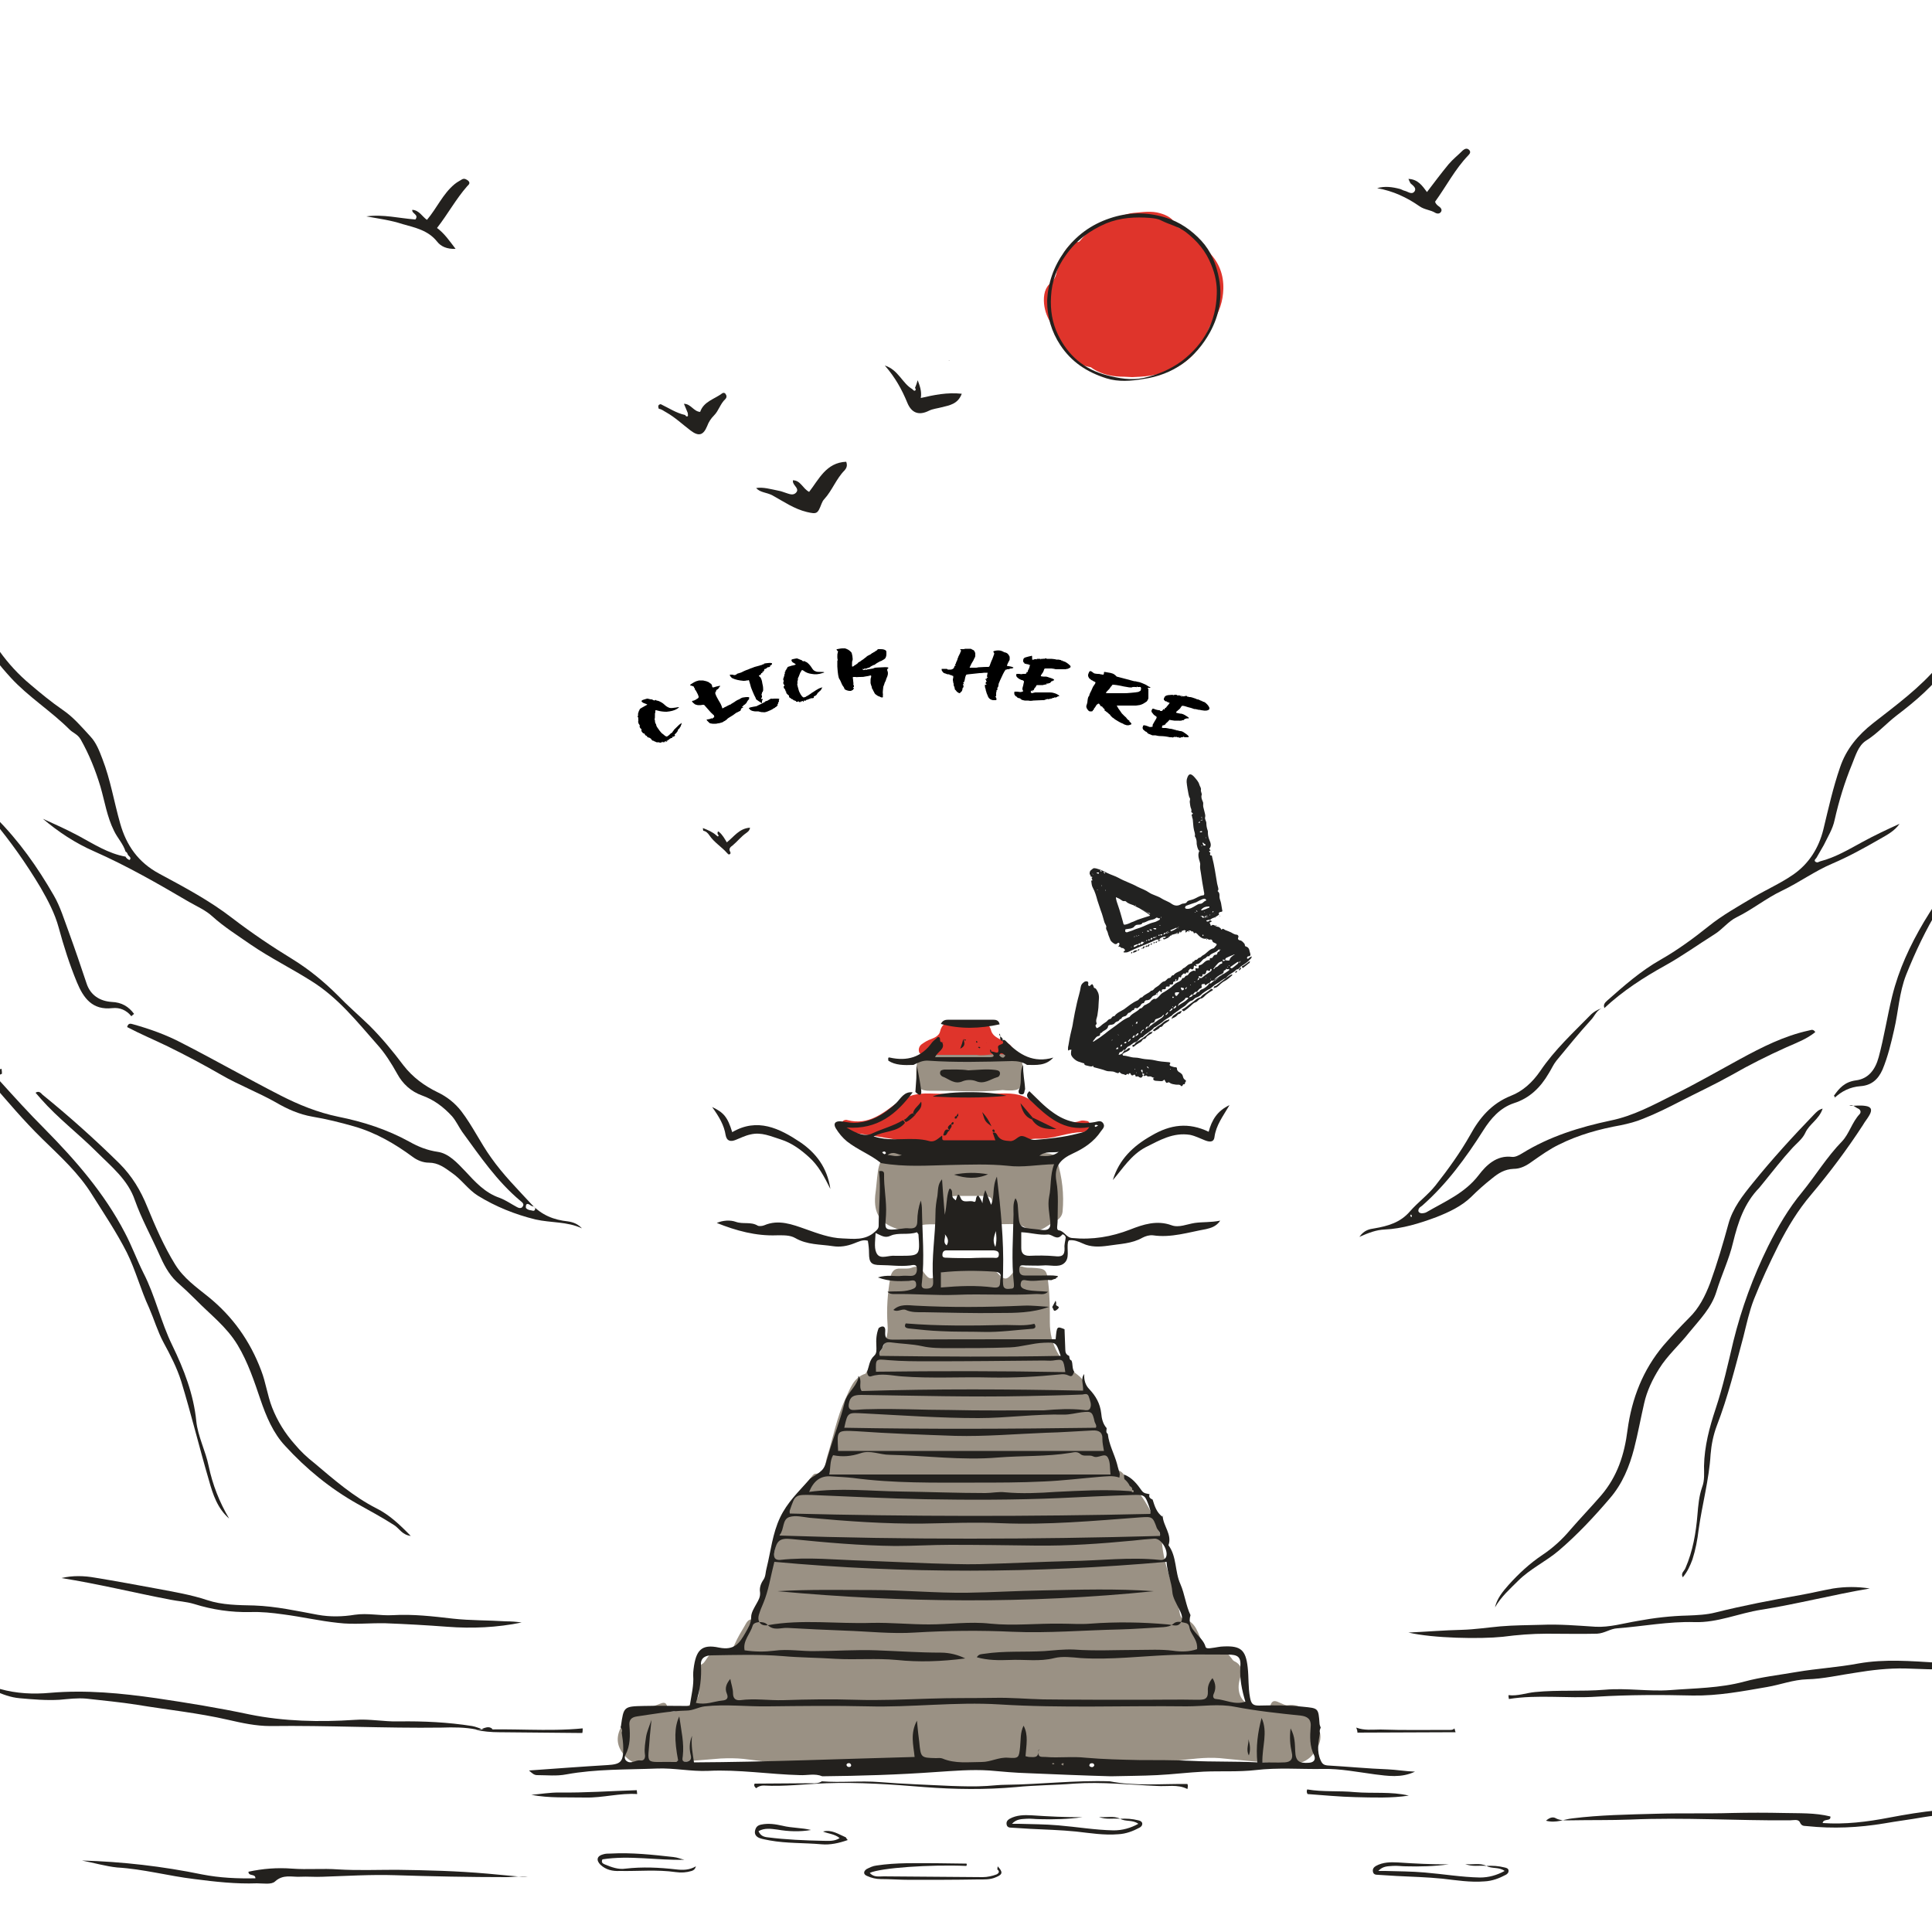 <?xml version="1.0" encoding="utf-8"?>
<!-- Generator: Adobe Illustrator 28.1.0, SVG Export Plug-In . SVG Version: 6.00 Build 0)  -->
<svg version="1.1" xmlns="http://www.w3.org/2000/svg" xmlns:xlink="http://www.w3.org/1999/xlink" x="0px" y="0px"
	 viewBox="0 0 500 500" style="enable-background:new 0 0 500 500;" xml:space="preserve">
<style type="text/css">
	.st0{fill:#DF342B;}
	.st1{fill:#23211E;}
	.st2{fill:#9A9184;}
	.st3{clip-path:url(#SVGID_00000036237089671708623010000005127252360986336425_);}
	.st4{fill:#222221;}
</style>
<g id="BACKGROUND">
</g>
<g id="OBJECTS">
	<g>
		<g>
			<path class="st0" d="M270.2,78.6c0.2,2,0.9,3.7,2,5.4c0.8,1.3,1.5,2.6,2.1,4c1.6,3.4,3.7,6.3,7.8,7c0.2,0,0.5,0.2,0.7,0.4
				c2.5,1.6,5.3,2.1,8.2,2.1c0.7,0,1.3,0.1,2,0.1c0.7,0,1.3-0.1,2-0.1c8-0.5,14.1-3.7,17.4-11.4c0.4-1,0.8-2,1.4-2.8
				c1.8-2.5,2.7-5.4,2.8-8.5c0.1-3.7-1.1-6.8-3.6-9.4c-1-1.1-2-2.1-2.9-3.2c-1.2-1.5-2.6-2.8-4.7-3.1c-0.5-0.1-0.8-0.4-1-0.8
				c-0.8-1.8-2.4-2.6-4.1-3.1c-2.3-0.7-4.6-0.3-6.9-0.1c-2.3,0.2-4.3,1.3-6.4,2.1c-2.9,1.1-5.4,2.5-7.3,4.9c-0.2,0.3-0.6,0.7-1,0.5
				c-1-0.4-1.3,0.3-1.8,0.8c-1.9,1.9-2.8,4.3-3.4,6.9c-0.2,1.1-0.6,2-1.4,2.8C270.4,74.3,270,76.4,270.2,78.6z"/>
			<path class="st1" d="M274.4,89.3c2.9,4.4,6.9,7,11.9,8.6c3.2,1,6.4,0.7,9.5,0.2c7.8-1.1,13.6-5.3,17.4-12.2
				c2.3-4.3,3.2-8.8,2.3-13.7c-0.7-3.8-2.1-7.2-4.6-9.9c-2.5-2.7-5.6-4.9-9.3-6c-4.9-1.5-9.7-1.4-14.4,0.2
				c-4.8,1.6-8.8,4.5-11.8,8.7c-2.7,3.8-4.2,8-4.4,12.7C271,82,272.1,85.8,274.4,89.3z M275.8,66.1c2.7-3.9,6.3-6.5,10.5-8.3
				c3.7-1.5,7.5-1.7,11.4-1.4c1,0.1,2,0.2,2.9,0.7c2,1,4.3,1.5,6.2,2.9c3,2.3,5.3,5,6.7,8.6c1,2.4,1.5,4.9,1.4,7.5
				c-0.2,7.2-3.3,12.9-9,17.3c-3,2.2-6.3,3.6-9.9,4.4c-3.3,0.7-6.5,0.1-9.6-0.7c-5.8-1.5-10-5.1-12.6-10.5c-1.5-3.1-2-6.4-1.8-9.8
				C272.2,72.8,273.5,69.3,275.8,66.1z"/>
		</g>
		<g>
			<path class="st1" d="M94.8,56c4.4-0.6,8.5,0.5,12.7,0.8c1-1.3-1-1.5-0.8-2.5c1.8,0.1,2.6,1.8,3.8,2.6c2.6-3.1,4.1-6.7,7.1-9.2
				c0.6-0.5,1.3-0.9,2-1.3c0.6-0.3,1.1,0,1.6,0.4c0.6,0.6,0.1,1-0.3,1.4c-2.9,3.3-5,7.2-7.8,10.8c1.9,1.4,3.2,3.3,4.8,5.4
				c-2.2,0.1-3.8-0.6-4.8-1.9c-2.3-2.9-5.7-3.6-8.9-4.5C101.2,57,98.1,56.6,94.8,56z"/>
			<path class="st1" d="M219,119.5c0.4,1.1,0,1.7-0.4,2.2c-2.2,2.2-3.2,5.2-5.3,7.5c-0.3,0.3-0.5,0.7-0.7,1.2
				c-1,2.6-1.2,2.7-3.8,2.1c-3.3-0.8-6-2.7-8.9-4.3c-1.5-0.8-3.2-0.7-4.2-1.9c1.8-0.3,3.8,0.3,5.8,0.7c0.6,0.1,1.1,0.3,1.7,0.5
				c1,0.3,2.1,0.9,2.9-0.1c0.7-0.9-0.5-1.6-0.8-2.4c-0.1-0.2-0.1-0.4-0.1-0.7c2,0,2.5,2.1,4.2,3C211.9,124.1,213.8,119.7,219,119.5z
				"/>
			<path class="st1" d="M185.7,215.8c0-0.4,0-0.9,0.5-0.4c0.8,0.7,1.3,1.6,1.9,2.6c1.9-1.5,3.2-3.6,6-3.8c-0.1,0.8-0.6,1.1-1,1.4
				c-1.3,0.9-2.3,2.2-3.5,3.2c-0.6,0.4-1.1,0.9-0.6,1.7c0.1,0.2,0.1,0.5-0.2,0.6c-0.3,0.1-0.4-0.1-0.6-0.3c-1.4-1.6-3.4-2.8-4.6-4.6
				c-0.4-0.6-0.9-1.1-1.6-1.2c0-0.2-0.1-0.4-0.1-0.7c1.3,0.5,2.5,1,3.5,1.9c0.2,0.1,0.3,0.4,0.5,0.2
				C186.1,216.2,185.8,216,185.7,215.8z"/>
			<path class="st1" d="M371.4,52.2c0.2,0.7,0.7,1,1.1,1.3c0.4,0.3,0.7,0.7,0.5,1.2c-0.3,0.6-0.9,0.7-1.5,0.4
				c-1.3-0.8-2.8-0.8-4.1-1.7c-3.3-2.3-6.9-4-11-4.7c2-0.6,4-0.3,5.9,0.2c0.4,0.1,0.8,0.4,1.3,0.5c0.8,0.2,1.8,1.1,2.5,0.1
				c0.5-0.8-0.3-1.4-1-2c-0.2-0.2-0.3-0.6-0.6-1.2c2.5,0.1,3.6,1.8,4.8,3.4c1.9-2.5,3.7-4.9,5.6-7.2c1.1-1.3,2.5-2.4,3.7-3.6
				c0.5-0.4,1-0.6,1.5-0.2c0.6,0.5,0.4,1-0.1,1.5C376.6,43.7,374.3,48.2,371.4,52.2z"/>
			<path class="st1" d="M237.5,98.4c0.5,1.4,1.1,2.8,0.8,4.6c3.5-0.8,6.8-1.5,10.6-1.1c-1,2.7-3.2,3-5.2,3.5
				c-1.1,0.3-2.3,0.4-3.3,0.9c-2.6,1.3-4.5,0.6-5.6-2.1c-1.4-3.4-3.1-6.5-5.8-9.6c3.5,1.1,4.5,4.6,7.1,6.1c0.2,0.2,0.4,0.5,0.7,0.4
				c0.3-0.2,0.2-0.5,0-0.7C237.1,99.7,237.3,99.1,237.5,98.4L237.5,98.4z"/>
			<path class="st1" d="M171,104.6c2.1,1,4,2.3,6.3,2.8c0.2,0.3,0.4,0.5,0.7,0.3c0.1-0.1,0-0.5,0-0.8c-0.3-0.7-0.6-1.5-1-2.4
				c1.8,0,2.5,2,4.2,2.1c0.9-2.7,3.7-3.3,5.7-4.8c0.2-0.2,0.7-0.2,0.9,0.2c0.3,0.4,0.3,0.9-0.1,1.3c-1.3,1.2-1.7,3-2.9,4.2
				c-0.8,0.8-1.4,1.7-1.8,2.8c-1,2.4-2.2,2.7-4.3,1.1c-2.1-1.6-4-3.4-6.3-4.7c-0.6-0.3-1.1-0.8-1.9-0.9
				C170.3,105.3,170.2,104.7,171,104.6z"/>
			<path class="st1" d="M245.7,93.3l-0.1,0.1C245.5,93.4,245.6,93.2,245.7,93.3C245.6,93.2,245.7,93.3,245.7,93.3z"/>
		</g>
	</g>
	<g>
		<g>
			<path class="st2" d="M340.4,446c-1.7-2.4-3.3-5.2-7.1-4.7c-0.6,0.1-1.3-0.3-2-0.6c-1.1-0.5-2.1-1-2.6,0.9
				c-0.3,1.2-1.3,1.2-2.3,0.7c-0.7-0.3-1.5-0.7-2.3-0.9c-3.3-0.8-4-4-3.3-6.6c0.6-2.1,0.9-3.8-1.4-4.9c-0.4-0.2-0.6-0.7-0.9-1
				c-0.9-1.3-2.1-1.8-3.6-1.4c-1.9,0.5-2.7-0.5-3.5-2c-1.4-2.5-1.7-5.9-5.3-6.6c-0.4-0.1-0.7-0.9-0.8-1.5c-1.2-6.3-4.2-12-4.6-18.5
				c-0.1-1.1-0.6-2.2-1-3.3c-1.7-5-4.6-9.4-8.2-13.2c-0.8-0.8-1.3-2.3-3-1.6c-0.7,0.3-0.8-0.5-0.9-1.1c-0.9-6.6-2.9-12.9-5.5-18.9
				c-0.8-1.8-1.5-3.7-3.1-4.9c-4.6-3.5-7.3-7.8-7.3-13.7c0-3.4,0-6.7-0.4-10.1c-0.4-3.7-0.7-3.8-4.3-4c-0.7,0-1.4,0-2.1-0.2
				c-1.1-0.4-1.7,0-2.3,0.9c-2.1,2.7-2.5,2.7-4.7,0.4c-1.8-1.9-3.7-3.1-6.4-1.9c-0.7,0.3-1.4,0.2-2-0.2c-1.3-0.8-2.5-0.1-3.6,0.4
				c-1,0.5-1.9,1.3-2.8,2.1c-2.1,1.7-2.6,1.7-4.1-0.4c-0.9-1.3-1.7-1.7-3.1-1.1c-0.8,0.3-1.8,0.2-2.8,0.2c-1.7-0.1-2.4,0.8-2.7,2.4
				c-0.7,4-1,8.1-0.7,12.1c0.5,5.4-3.4,8.6-5.7,12.7c-3.2,1-4,4-5.2,6.5c-2.3,4.9-3.2,10.2-4.8,15.2c-0.6,1.8,0,4.1-3,4.2
				c-0.5,0-1,0.9-1.5,1.4c-1,1.2-2.1,2.5-3,3.8c-2.6,3.7-5.1,7.7-5.6,12.2c-0.8,6.3-3.3,12.1-4.5,18.2c-0.2,0.9-0.2,2.2-1.4,2.1
				c-1.5-0.2-1.8,0.9-2.3,1.7c-0.9,1.5-1.8,3-2.5,4.6c-0.8,1.8-1.7,3-3.9,2.2c-1.3-0.5-2.2,0.1-3,1.1c-0.5,0.6-0.9,1.5-1.5,1.9
				c-1.7,0.9-1.6,2.3-1.3,3.9c1,4.7,0.4,5.9-4.1,7.7c-0.4,0.2-0.9,0.3-1.3,0.5c-1.1,0.5-2.1,0.4-2.4-1c-0.3-1.1-0.8-1.2-1.8-0.8
				c-0.9,0.3-1.8,0.8-2.7,0.8c-3.4-0.4-5,1.9-6.7,4.1c-1.7,2.3-2.3,4.9-0.7,7.4c1.6,2.5,3.9,3.8,7,3.5c6.2-0.6,12.4-1.1,18.7-1.6
				c2-0.1,4-0.1,5.9,0.1c8,1,16.1,2.1,24.2,1.3c1.8-0.2,3.7-0.3,5.6,0c6,0.9,12,0.5,18.1,0.5c11.1,0,22.3,0,33.4-0.1
				c3.5,0,6.9-0.9,10.4-0.5c6.7,0.9,13.4,0,20.1-0.7c3.8-0.4,7.6-1,11.4-0.7c5.1,0.5,10.1,1,15.2,1.4c0-0.1,0-0.1,0-0.2
				c1.1,0.1,2.3,0.4,3.4,0.4c2.7-0.1,4.9-1.2,6.3-3.6C342.3,450.4,342,448.1,340.4,446z"/>
			<path class="st2" d="M232.1,318c1.5,0.5,3,1,4.3,0c2.7-1.9,5.7-0.7,8.5-1.4c0.4-1.1,0.2-2.4,0.2-3.7c0.1-3.1-0.6-3.4,3.5-3.4
				c1.4,0,2.8,0,4.2,0c4.4,0,4.1,0.2,3.8,4c0,0.3,0,0.7,0,1c-0.1,1.5,0.5,2.2,2.2,2.3c2.3,0.1,4.7-0.4,6.7,1c1.9,1.3,4,0.6,5.4-0.4
				c1.5-1.1,3.9-1.6,4.1-3.9c0.4-4.4-0.1-8.8-1.4-13c-0.3-1.1-0.9-1.9-2.4-2c-1.7-0.1-3.3-0.6-5.1-0.2c-2.8,0.7-5.4-0.8-8.2-0.7
				c-4.7,0.2-9.5,0-14.3,0c-0.9,0-1.9-0.2-2.8,0.1c-2.4,0.7-4.7,0.7-7.2,0.3c-3.7-0.5-5.9,1.3-6.4,5.2c-0.3,2.1-0.4,4.1-0.7,6.2
				C226.1,314.1,227.8,316.6,232.1,318z"/>
			<path class="st2" d="M240.7,282.3c6.3-0.1,12.7,0.5,18.8-0.2c0.7,0.1,1.2,0.1,1.6,0.1c2.7,0.1,3.5-0.6,3.6-3.4
				c0.3-5.5-0.8-6.7-6.3-6.5c-0.2,0-0.5,0-0.7,0.1c-4.6,0.3-9.2,0.4-13.8,0c-5.7-0.5-7.2,1-6.7,6.7
				C237.3,281.6,238.2,282.3,240.7,282.3z"/>
		</g>
		<g>
			<path class="st0" d="M282.2,291.3c-0.2-0.5-0.3-1.2-1-1.2c-0.6-0.1-1.2-0.2-1.7,0c-2.5,0.9-4.5-0.1-6.6-1.3
				c-1.8-1-3.8-1.9-5.3-3.3c-2.4-2.3-5.3-2.6-8.3-2.5c-6.2,0.2-12.5,0.2-18.7,0c-3-0.1-5.6,0.4-8.3,2.3c-3.7,2.7-7.5,6-12.9,4.6
				c-0.9-0.3-1.6,0.3-1.7,1.2c-0.2,0.8,0.3,1.3,1.1,1.5c0.4,0.1,0.9,0.4,1.3,0.4c4.9,0.8,9.9,1.6,14.8,2.4c4.9,0.8,9.9,0.5,15.5,0.5
				c3.9-0.3,8.4,0.3,12.9-0.4c1.8-0.3,3.6-0.9,5.4-0.8c4,0.1,7.6-1.7,11.5-1.7c0.4,0,0.9-0.3,1.3-0.4
				C281.9,292.4,282.4,292,282.2,291.3z"/>
			<path class="st0" d="M239.4,273c4.3,0,8.5,0,13.4,0c2.1,0.4,4.9-0.6,7.7,0c0.6,0.1,1.2-0.1,1.5-0.7c0.3-0.7-0.1-1.4-0.6-1.9
				c-0.5-0.4-1.2-0.6-1.8-1c-1.2-0.7-2.7-1.2-3.1-2.7c-0.6-2.3-2.5-2.3-4.1-2.3c-1.6,0-3.2,0.1-4.8,0c-1.8-0.1-3.7,0-4.3,2.5
				c-0.2,1-1.2,1.6-2.3,2c-0.9,0.3-1.7,0.8-2.4,1.3c-0.6,0.4-0.9,1.1-0.8,1.8C237.9,272.9,238.7,273,239.4,273z"/>
		</g>
		<g>
			<path class="st1" d="M184.3,286.5c3,1.4,4,2.6,5.2,6.5c6.5-3.8,12.2-1,17.6,2.6c4.1,2.8,7,6.6,7.8,12.1c-1.6-3.2-3.1-6.1-5.6-8.3
				c-2.1-1.9-4.4-3.6-7.2-4.5c-2.6-0.8-5-2-7.9-1.3c-1.4,0.3-2.5,0.9-3.8,1.4c-1.2,0.5-2.3,0.4-2.6-1.2
				C187.4,291.2,186.1,289,184.3,286.5z"/>
			<path class="st1" d="M312.8,292.9c0.8-3,2.2-5.4,5.4-6.9c-1.7,2.9-3.5,5.2-3.9,8.3c-0.2,1.5-1.5,1.2-2.5,0.8
				c-1.3-0.5-2.4-1.1-3.8-1.4c-4.4-0.7-7.9,1.4-11.5,3.2c-3.8,2-5.9,5.5-8.5,8.5c1.6-5.3,5.2-8.8,10-11.5
				C302.9,291,307.6,290.4,312.8,292.9z"/>
		</g>
		<g>
			<path class="st1" d="M228,301c-2.7-2.2-6-3.4-8.8-5.6c-1.2-1-2.1-2.1-2.9-3.4c-0.7-1.2-0.2-1.9,1.3-1.8c1.2,0.1,2.3,0.4,3.4,0.4
				c4.4-0.1,7.8-2.2,10.9-5.1c1.2-1.2,2.1-3.1,4.3-2.8c-4.1,5.5-9,9.7-17.1,9.1c2.5,1.5,4.7,2.5,6.7,1.5c2.6-1.2,5.4-1.9,7.9-3.4
				c0.2,0.2,0.4,0.4,0.5,0.7c-2,2.5-5.4,2-8.1,3.5c4.9,1.6,9.7-0.1,14.4,1.2c1.4,0.4,2.3-0.7,3.3-1.4l-0.1-0.1
				c0.4,0.3-0.2,1.3,0.6,1.3c4.4,0,8.8,0,13.3,0c-0.3-0.9-0.5-1.4-0.7-2l-0.1,0.1c1-0.4,1.2,0.5,1.5,0.9c0.8,1.1,1.9,1.1,3.1,1.2
				c1.3,0.1,2-1.3,3-1.3c1.1,0,2.1,1.1,3.5,1c3.7-0.3,7.4-0.7,10.9-1.6c1-0.3,2.3-0.3,3.1-1.7c-6.6,1.2-10.8-2.7-14.9-6.6
				c-0.8-0.7-1.9-1.5-0.6-2.7c2,1.9,3.8,3.9,6.1,5.5c3.3,2.4,6.8,3.2,10.8,2.5c0.7-0.1,1.6-0.6,2.2,0.3c0.6,0.9-0.2,1.5-0.6,2.1
				c-1.8,2.7-4.4,4.4-7.2,5.7c-3.3,1.5-5,3.4-4.3,7.3c0.6,3.4,0.3,6.9,0.3,10.4c0,0.8-0.4,2.1,0.3,2.2c1.5,0.2,1.9,1.9,3.5,2
				c5.2,0.5,10.1-0.3,15-2.2c3.3-1.3,6.9-2.5,10.7-1.1c1.9,0.7,4-0.3,6-0.6c2.1-0.3,4.1-0.1,6.6-0.6c-1.1,1.6-2.5,1.9-3.7,2.2
				c-4.5,0.8-9,2.3-13.7,1.6c-1-0.1-1.9,0.2-2.7,0.6c-2.8,1.6-5.9,1.6-9,2.1c-2.2,0.3-4.4,0.4-6.5-0.6c-1.1-0.5-2.3-1-3.6-0.8
				c-0.1,0.2-0.1,0.3-0.2,0.4c-0.4,1.9,0.6,4.3-1.1,5.6c-1.4,1.1-3.6,0.3-5.4,0.5c-1.5,0.1-3,0-4.5,0c-0.6,0-1.5-0.3-1.6,0.7
				c-0.1,1,0.1,1.9,1.4,1.9c1.5,0,3,0,4.5,0c1.3,0,2.6-0.1,3.8,0.1c0.9,0.2-0.4,0.4-0.2,0.7c-0.4,0.1-0.8,0.2-1.2,0.4
				c-2.1-0.2-4.1,0.4-6.2,0.1c-0.7-0.1-1.5-0.4-1.7,0.6c-0.3,1.2,0.5,1.5,1.5,1.8c1.8,0.4,3.7,0.3,5.5,0.5c-0.9,1-2.2,0.5-3.3,0.6
				c-6.8,0.4-13.6-0.1-20.4,0.2c-5.4,0.2-10.8-0.3-16.2-0.2c-0.6,0-1.2-0.1-1.6-0.6c1.9-0.2,3.9,0.1,5.9-0.5
				c0.8-0.3,1.6-0.4,1.5-1.5c-0.1-1.3-1.1-0.9-1.9-0.8c-2.5,0.1-5,0.2-8-0.9c2.4-0.8,4.3-0.2,6.1-0.4c0.8-0.1,1.6,0,2.4,0
				c1.2,0,1.6-0.7,1.6-1.8c0-1.4-1.1-1-1.8-0.9c-2.6,0.3-5.1-0.1-7.6-0.1c-2.4,0-3-0.6-3-3.1c0-1-0.1-2-0.3-3.2
				c-1.3-0.4-2.5,0.3-3.6,0.7c-1.8,0.7-3.6,1-5.5,0.7c-3.2-0.5-6.6-0.3-9.7-2.1c-1.4-0.8-3.1-0.7-4.8-0.7
				c-5.4,0.2-10.5-1.2-15.5-3.2c1.6-0.7,3.5-0.8,4.9-0.3c1.9,0.7,3.9-0.1,5.7,1c0.4,0.2,1.2,0.1,1.7-0.1c3.7-1.6,7.3-0.2,10.7,1
				c3.1,1.1,6.3,2.3,9.5,2.4c2.8,0.1,5.9,0.6,8.4-1.7c0.6-0.5,1-0.9,1-1.6c0-4.7,0.6-9.4,0.1-14.1c0.6-0.1,1.3-0.1,1.3,0.7
				c-0.1,3.5,0.7,7,0.5,10.6c-0.2,3.7-0.9,4.2,3.9,3.6c0.7-0.1,1.4-0.2,2.1-0.1c1.5,0.1,2.1-0.4,2.1-1.9c0-1.8,0.3-3.6,0.9-5.3
				c0.2,0.8,0.3,1.6,0.3,2.4c0.1,6.2,0.7,12.5,0,18.7c-0.1,0.8-0.3,1.7,1,1.7c1,0,1.9-0.2,1.9-1.5c0-0.2,0-0.5,0-0.7
				c-0.5-5.8,0.6-11.5,0.6-17.3c0-1.5,0.2-3,0.5-4.5c0.2-1.4,0-3,1.2-4.3c0.2,2.8,0.4,5.7,0.7,9.2c0.6-2.6,0.4-4.6,1.1-6.5
				c0.1-0.3,0.3-0.4,0.5-0.1c0.7,0.7-0.2,1.9,1,2.6c0.5,1.2,0.5-2.9,1.5-0.4c0.6,1.6,2.3,0.5,3.4,1c0.9,0.3,0.2-1.4,1.2-1.6
				c1.5,2.3,1.6,3.1,0.7,6.6c0.4-3.2,0.1-5.6,1.1-8c0.5,1.3,1,2.5,1.5,3.8c1-2.2,0.2-4.5,1.5-7.3c1,8.6,1.8,16.5,1.6,24.4
				c0,1.2-0.1,2.3,0,3.5c0.1,1.4,1.2,1.2,2.1,1.1c0.8,0,0.7-0.6,0.7-1.2c-0.7-6-0.2-12-0.1-18c0-1.4-0.2-2.9,0.5-4.2
				c0.7,1,0.6,2.2,0.7,3.3c0.3,4.3,0.3,4.3,4.4,4.7c0.6,0.1,1.2,0.1,1.7,0.2c1.6,0.2,2.4-0.3,2.2-2.1c-0.2-2.1-0.7-4.3-0.3-6.4
				c0.6-2.8,0.2-5.6,1.3-8.5c-4.3,0.1-8.1,0.9-12,0.4c-5-0.5-9.9-0.3-14.9-0.2C240.4,301.6,234.2,302.1,228,301z M264.3,318.9
				c0,1.6,0,2.9,0,4.1c0,1.4,0.7,2,2.1,2c2.2-0.1,4.4-0.1,6.6,0.1c1.7,0.2,2.6-0.1,2.5-2.1c-0.1-0.9,0.2-1.8,0.3-2.7
				c0-0.5-0.7-1-0.9-0.8c-1.4,1.8-2.6-0.2-3.8,0C268.9,319.7,266.8,319,264.3,318.9z M226.6,319.1c-0.1,2.3-0.5,4.3,0.5,5.6
				c1,1.2,3,0.1,4.6,0.3c0.3,0,0.7,0,1,0c5.4,0,5.4,0,5-5.5c0-0.1-0.1-0.2-0.4-0.6c-2.2,0.8-4.9,0-6.8,0.9
				C229,320.5,228.2,319.8,226.6,319.1z M243.5,333.2c4.7-0.4,9.2-0.6,13.7,0c2,0.2,1.5-1.1,1.7-2.2c0.3-1.3-0.1-1.8-1.6-1.9
				c-4.6-0.3-9.2-0.3-13.8,0.2C243.5,330.5,243.5,331.8,243.5,333.2z M251.1,325.6C251.1,325.6,251.1,325.6,251.1,325.6
				c1.9-0.1,3.9-0.1,5.8-0.1c0.7,0,1.5,0.3,1.6-0.7c0.1-1-0.6-1.1-1.3-1.2c-4,0-8,0-12,0c-0.1,0-0.2,0-0.3,0c-0.7,0-1,0.5-1,1.1
				c-0.1,0.8,0.6,0.8,1.2,0.8C247,325.6,249.1,325.6,251.1,325.6z M274,298.1c-1.6,0.3-3.3-0.3-5,1C271,299.3,272.6,299.2,274,298.1
				z M257.7,317.9c0.4,0.9-1.3,2.5-0.1,4.8C258.2,320.4,257.6,318.8,257.7,317.9z M244.5,319.4c0.4,0.8-0.7,2,0.5,2.9
				C245.7,321.1,245.2,320.2,244.5,319.4z M233.4,298.9c-1.3-0.1-2.1-1.1-3.7,0C231.1,299,231.9,299.5,233.4,298.9z M229.3,298.4
				c-0.1-0.1-0.2-0.4-0.4-0.4c-0.2,0-0.4,0.1-0.6,0.2c0.1,0.1,0.2,0.3,0.4,0.4C228.9,298.8,229.1,298.7,229.3,298.4z M284.2,291.3
				c-0.2-0.1-0.4-0.2-0.6-0.2c-0.1,0-0.3,0.2-0.3,0.3c0.1,0.3,0.3,0.3,0.5,0.1C283.9,291.5,284,291.4,284.2,291.3z"/>
			<path class="st1" d="M242.7,268.4c1.1-0.1,0.1,1.4,1.1,1.3l0,0c1,1.8-1.2,2.4-1.8,3.9c4.9,0,9.5,0,14.1,0c1.5,0,1.2-0.6,0.3-1.2
				l-0.1,0c0.3-1,2.6,1.3,2-1.2c-0.3-1.2,2-0.6,1.1-1.9c0.5-0.4,0.8,0,1.1,0.3c3.3,3.4,7,5.6,12.1,4.1c-2,2.2-4.4,1.9-6.8,1.9
				c-1.2-0.8-2.5-1-3.9-1c-7.2,0.2-14.5,0.4-21.7-0.1c-1.4-0.1-2.6,0.5-3.8,1.1c-2.4,0.1-4.7,0.1-6.5-1.1c-0.1-0.8,0-0.9,0.4-0.8
				c4.5,1,8.2-0.1,10.9-3.9C241.6,269.3,242.2,268.9,242.7,268.4z M259.6,272.7c-0.8-0.4-0.8,0.2-1,0.4c0.2,0.2,0.4,0.5,0.8,0.6
				c0.5,0.1,0.5-0.3,0.8-0.5C259.8,272.9,259.6,272.7,259.6,272.7z"/>
			<path class="st1" d="M258.7,265.1c-5.1,1.1-10.1,1.3-15.2-0.1c0.4-0.9,1.1-1.1,1.9-1.1c3.8,0,7.7,0,11.5,0
				C257.7,263.9,258.5,264,258.7,265.1z"/>
			<path class="st1" d="M237.3,275.8c0.4,2.1,0.8,4.2,1.1,6.3c0.2,1.7-0.6,1.4-1.5,0.5C237.1,280.3,237.2,278.1,237.3,275.8z"/>
			<path class="st1" d="M265.3,281.9c-0.3,0.5,0,1.5-1.1,1.3c-0.7-0.1-0.7-0.8-0.4-1.4c0.8-2-0.1-4.3,1-6.2
				C264.7,277.8,265.2,279.8,265.3,281.9z"/>
			<path class="st1" d="M259.4,269.4c-1.1-0.3-0.1-1.4-0.8-1.9C258.5,268.4,259.9,268.5,259.4,269.4z"/>
			<path class="st1" d="M246.9,304c2.9-0.6,5.8-0.6,8.8-0.1C252.8,305.2,249.9,305,246.9,304z"/>
			<path class="st1" d="M250.6,277c2.4-0.1,4.7-0.4,7-0.1c0.6,0.1,1.2,0.2,1.2,0.9c0,0.5-0.3,0.9-0.8,1c-1.7,0.5-3.3,1.9-5.4,1
				c-1-0.4-2.4-0.4-3.4,0c-2.2,1-3.6-0.6-5.3-1.2c-0.4-0.2-0.7-0.6-0.6-1.1c0.1-0.6,0.6-0.6,1.1-0.7
				C246.6,276.8,248.7,276.7,250.6,277z"/>
			<path class="st1" d="M260.5,283.6c-6.3,0.6-12.6,0.5-19.1,0.2C243.6,282.4,256,282.2,260.5,283.6z"/>
			<path class="st1" d="M267.4,289.3c2,1,4,1.9,6,2.9c-2.6,0.1-5-0.2-6.4-2.6C267.1,289.5,267.2,289.4,267.4,289.3z"/>
			<path class="st1" d="M267,289.7c-1.8-0.7-2.5-2.3-2.9-4.2c1.1,1.3,2.2,2.6,3.3,3.9C267.2,289.4,267.1,289.5,267,289.7z"/>
			<path class="st1" d="M254.2,287.8c1,1.1,1.8,2.3,2.4,3.7C254.9,290.2,254.9,290.2,254.2,287.8z"/>
			<path class="st1" d="M236.3,288.1c0.2-1.2,1.2-1.7,2.1-3c0.4,1.9-1.1,2.5-1.6,3.5C236.6,288.4,236.5,288.2,236.3,288.1z"/>
			<path class="st1" d="M233.9,289.8c1-0.3,1.3-1.5,2.4-1.7c0.2,0.2,0.3,0.3,0.5,0.5c-0.7,0.7-1.4,1.4-2.4,1.8
				C234.3,290.2,234.1,290,233.9,289.8z"/>
			<path class="st1" d="M244.1,293.8c0.3-0.9,0.4-2,1.8-1.2c0,0-0.1,0-0.1,0C245,292.7,245.2,294.2,244.1,293.8L244.1,293.8z"/>
			<path class="st1" d="M246.1,290.9c0.5,0.7-0.2,1.1-0.4,1.6c0,0,0.1,0,0.1,0C244.9,291.9,245.4,291.4,246.1,290.9L246.1,290.9z"/>
			<path class="st1" d="M247.5,288.9c0.1-0.3,0.3-0.5,0.4-0.8c0,0.2,0.1,0.3,0.1,0.5C248,288.8,247.9,289.1,247.5,288.9L247.5,288.9
				z"/>
			<path class="st1" d="M257.3,293c-0.3-0.1-0.6-0.2-0.4-0.6c0-0.1,0.2-0.1,0.3-0.1C257.5,292.6,257.5,292.8,257.3,293L257.3,293z"
				/>
			<path class="st1" d="M246.2,291c0-0.3,0.1-0.6,0.5-0.6c0,0,0.1,0.2,0.1,0.3C246.7,291.1,246.4,291.1,246.2,291L246.2,291z"/>
			<path class="st1" d="M247.5,288.8c0.3,0.3,0.3,0.5-0.1,0.7c-0.1,0-0.3,0-0.3-0.1C247,289.1,247.2,288.9,247.5,288.8
				C247.5,288.9,247.5,288.8,247.5,288.8z"/>
			<path class="st1" d="M249.3,268.9c0.3,0.9,0.7,1.8-0.8,2.5C248.9,270.4,249.1,269.7,249.3,268.9L249.3,268.9z"/>
			<path class="st1" d="M249.4,268.9c0.2,0.1,0.4,0.1,0.6,0.2C249.6,269.7,249.6,268.9,249.4,268.9
				C249.3,268.9,249.4,268.9,249.4,268.9z"/>
			<path class="st1" d="M256.3,272.3c0-0.2-0.1-0.4-0.1-0.6c0.1,0,0.2-0.1,0.2,0C256.7,272,256.5,272.2,256.3,272.3
				C256.3,272.4,256.3,272.3,256.3,272.3z"/>
			<path class="st1" d="M253.5,271.3c-0.1-0.1-0.3-0.2-0.4-0.2c0.1-0.1,0.2-0.2,0.2-0.2c0.2,0,0.3,0.1,0.4,0.2
				C253.7,271.2,253.6,271.2,253.5,271.3z"/>
			<path class="st1" d="M255.4,269.8C255.4,269.8,255.4,269.8,255.4,269.8L255.4,269.8z"/>
			<path class="st1" d="M255.4,269.9l-0.2,0.1C255.3,270,255.4,269.8,255.4,269.9C255.4,269.8,255.4,269.9,255.4,269.9z"/>
			<path class="st1" d="M253,269.7c-0.1,0.1-0.2,0.1-0.2,0.2c-0.1-0.1-0.2-0.2-0.2-0.3c0-0.1,0.1-0.2,0.2-0.2
				C252.8,269.5,252.9,269.6,253,269.7z"/>
			<path class="st1" d="M243.8,269.7c0.2,0.2,0.3,0.2,0.5,0C244.1,270.1,243.9,269.6,243.8,269.7
				C243.7,269.7,243.8,269.7,243.8,269.7z"/>
		</g>
		<g>
			<path class="st1" d="M290.9,381.6c2.1,0.8,3.4,2.5,4.6,4.2c0.6,0.8,1.3,0.7,2,0.9c-0.3,0.8,0.2,1.1,0.8,1.4
				c0.5,1.6,1,3.3,2.5,4.4c0,0,0.2-0.1,0.3-0.2c-0.1,0-0.2,0-0.2,0c0.1,2.6,2.5,4.8,1.5,7.6c2.2,3,1.6,6.8,3.1,10.1
				c1.1,2.5,1.4,5.5,2.6,8c-1.2,3.9,3.1,5.2,3.9,8.2c0.1,0.5,1,0.4,1.6,0.3c1-0.1,2.1-0.4,3.1-0.4c4.4-0.2,5.7,0.9,6.2,5.4
				c0.3,2.6,0.1,5.2,0.6,7.8c0.3,1.6,0.7,2.1,2.3,2.1c3.8-0.1,7.6-0.1,11.4,0.3c4,0.4,4,0.3,4.3,4.4c0,0.3,0.2,0.7,0.3,1
				c-0.2,0.5-0.4,0.9-0.2,1.4c-0.4,2.4-0.9,4.7,0.2,7.1c0.4,0.9,0.8,1.2,1.8,1.3c5.2,0.3,10.3,0.8,15.5,1c2.3,0.1,4.5,0.5,7.1,0.6
				c-3.6,1.7-7.1,1.1-10.4,0.7c-4.5-0.6-9-1.5-13.4-1.4c-5.8,0.1-11.7-0.4-17.5,0.3c-4.4,0.5-9,0.2-13.4,0.4c-4,0.2-8,0.7-12,0.9
				c-4,0.2-8,0.2-12,0.3c-7.2-0.2-14.3-0.5-21.5-0.8c-3.3-0.1-6.6-0.4-10-0.7c-4.6-0.3-9.2,0.1-13.8,0.4c-9.8,0.7-19.6,1-29.4,1.1
				c-1.9-0.8-3.9-0.2-5.8-0.3c-7.9-0.2-15.8-1.5-23.7-1.1c-4.5,0.2-8.9-0.8-13.4-0.6c-7.8,0.3-15.6,0.1-23.3,1.5
				c-2.5,0.5-5.1,0.2-7.6,0.2c-0.8,0-1.3-0.5-2.1-1.2c7-0.5,13.6-1,20.3-1.4c3.4-0.2,4.1-0.8,4.1-4.3c0-1.4-0.2-2.8-0.4-4.1
				c0.2-0.5,0.1-1-0.3-1.4c0-0.1,0.1-0.2,0.1-0.3c0.7-5,0.7-5.1,5.9-5.2c3.9-0.1,7.8,0,11.9,0c0.4-2.7,1.1-5.3,0.9-7.9
				c0-0.6,0-1.1,0.1-1.7c0.6-4.8,2-6.5,6.6-5.5c4,0.8,5.3-1.2,6.8-3.8c0.7-1.3,1.5-2.4,1.5-4.1c0-1.2,0.8-2.4,1.4-3.5
				c0.5-0.9,1-1.7,0.9-2.9c-0.2-1.2,0.2-2.3,0.9-3.3c0.6-0.9,0.5-2,0.8-3c1.1-4.4,1.5-8.9,3.5-13.1c1.8-3.8,4.7-6.6,7.5-9.7
				c0.2-0.3,0.5-0.5,0.8-0.7c3.2-2,3.1-2.1,4.2-5.9c1.3-4.5,3.1-8.9,4.2-13.5c0.5-2.2,2.8-3.8,3.5-6.1c0.1-0.2,0-0.5,0-0.7
				c1.2,1.1,0,2.6,0.9,3.9c19.1-0.6,38.2-0.5,57.3-0.1c0.1-1.7-0.7-3.1,0.3-4.3c-0.1,1.5,0.3,2.9,1.3,3.9c1.7,1.8,2.8,3.7,3.1,6.3
				c0.1,1.2,0.4,2.7,1.4,3.8c0,0.5-0.3,1.1,0.3,1.5c0.3,2.8,1.7,5.2,2.4,7.8c0.2,0.9,0.5,1.7,0.7,2.6c0,0.3-0.1,0.6-0.1,0.9
				c-1.7-0.6-3.4-0.3-5.1-0.2c-4.8,0.4-9.6,1-14.4,1.2c-6,0.3-12,0.3-18,0.3c-10.5,0-20.9,0.2-31.4-1.2c-1.8-0.2-3.7-0.3-5.5-0.4
				c-2.9-0.3-4.7,1.1-5.9,4c8.1-1.1,15.8-0.2,23.6-0.1c7.3,0.1,14.7,0.4,22,0.4c1.7,0,3.4-0.4,5.1-0.2c4.3,0.4,8.8,0.2,13.1-0.1
				c6.4-0.3,12.8-0.7,19.2-0.2l0.2,0.1c0,0,0.2-0.2,0.2-0.2c0,0.3,0.2,0.4,0.4,0.4c0.1,0,0.2-0.1,0.2-0.2c0-0.3-0.1-0.4-0.4-0.4
				c0.1-0.5-0.2-0.8-0.6-1c-0.3-0.7-0.8-1.3-1.4-1.8C290.9,382.5,290.9,382,290.9,381.6z M265.4,454.5c0.5,0.1,0.7,0.2,0.9,0.2
				c1.1,0,2.5,0.4,2.4-1.5c0-0.1,0-0.3,0.1-0.3c0.4-0.2,0.5-0.1,0-0.1c0,0.2-0.1,0.5-0.1,0.7c0,1.5,1,1.1,1.9,1.2
				c3.5,0.3,6.9-0.2,10.4,0.2c4.6,0.4,9.2,0.5,13.8,0.6c4.5,0,8.9,0,13.4,0.2c5.7,0.3,11.4,0.1,17.2,0.4c-0.4-4,0.1-7.8,1.1-11.5
				c1.7,3.7,0.1,7.4,0.2,11.5c1.9,0,3.9,0.1,5.8,0c1.6-0.1,2.2-0.9,1.8-2.6c-0.4-1.8-0.6-3.7-0.3-6.2c1.2,2.2,1.1,4.1,1.2,5.9
				c0.1,2.6,1,3.2,3.6,3c1.4-0.1,1.7-1,1.3-1.9c-1.2-2.4-1.1-4.9-0.9-7.4c0.2-2.1-1-2.7-2.5-2.9c-5.8-0.6-11.5-1.2-17.2-2.3
				c-4.1-0.8-8.2-0.1-12.4-0.1c-16.2-0.2-32.4,0.5-48.5-0.5c-11.3-0.7-22.7,0.8-34,0.5c-8.5-0.2-17.1-0.1-25.7,0
				c-5.5,0.1-11-0.6-16.5,0c-1.7,0.2-3,1.1-4.8,1.1c-4.2,0.1-8.5,0.9-12.7,1.5c-1.5,0.2-2.2,0.9-2,2.5c0.2,2.5,0.2,5.1-1,7.4
				c-0.3,0.5-0.3,1.2,0.2,1.6c1.2,1,2.4-0.3,3.6-0.1c1.3,0.2,1.3-1.1,1.2-1.6c-0.2-1.5,0.1-3,0.3-4.5c0.2-1.3,0.8-2.6,1.4-4.4
				c-0.2,1.8-0.3,2.9-0.4,4c-0.5,8.3-1.9,6.7,6.8,6.9c0.2,0,0.3-0.3,0.5-0.4c-1-5.2-1-8.7,0.3-11.4c0.5,3.7,1.3,6.9,0.9,10.3
				c-0.1,0.7-0.3,1.5,0.8,1.4c0.9,0,1.5-0.4,1.3-1.5c-0.4-1.6-0.5-3.2,0.3-5.2c-0.3,2.6,0.2,4.7,0.5,6.9c19.2-0.1,38.1-0.9,57.1-1.4
				c-0.3-3.1-1.2-6,0.6-9.4c0.2,2.3,0.4,3.9,0.6,5.5c0.4,4.1,0.4,4.1,4.3,4.2c0.6,0,1.2-0.1,1.7,0.1c3.3,1.4,6.8,0.9,10.2,0.9
				c2.3,0,4.4-1.3,6.8-1.1c2.8,0.2,2.8,0,3.1-2.8c0.2-1.8,0-3.7,0.9-5.5C266.2,449,265.6,451.7,265.4,454.5z M189,434.5
				c0.2,1.2,0.7,2.5,0.7,3.7c0,1.5,0.8,1.9,1.9,1.8c3.7-0.5,7.4,0.1,11.1,0c6.2-0.2,12.5-0.3,18.7-0.1c6.4,0.2,12.9-0.1,19.3-0.3
				c5.5-0.2,11.1-0.1,16.6-0.2c4.2-0.1,8.5,0.3,12.7,0.4c8.6,0.1,17.3,0.1,25.9,0.1c4.6,0,9.2-0.1,13.9,0c1.8,0,2.9,0,2.8-2.3
				c-0.1-0.9,0.2-2.2,1.2-3.3c0.9,1.5,0.9,2.8,0.3,4.1c-0.3,0.6-0.1,1.3,0.6,1.3c2.5,0.2,4.8,1.6,7.6,0.7c-0.9-3-1.5-5.9-1.3-9
				c0.2-2.6-0.6-3.2-3.3-3.2c-4.9,0-9.7-0.1-14.6,0.1c-7.8,0.3-15.6,1.3-23.5,0.8c-2.2-0.2-4.7-0.5-6.7,0c-3.9,1-7.8,0.3-11.7,0.5
				c-2.7,0.1-5.6,0.1-8.4-0.7c0.5-0.9,1.3-0.8,1.9-0.9c5.2-0.8,10.4-0.4,15.6-0.7c2.5-0.2,5.1-0.5,7.6-0.4
				c5.5,0.4,10.9,0.1,16.3,0.1c3.1,0,6.2-0.2,9.3,0.2c2.1,0.3,4.3,0.3,6.3-0.4c0.2-2-1-3.2-1.7-4.7c-0.4-0.8-0.1-1.9-1.4-2.1
				c-1-0.2-2.1-0.6-3,0.2c-0.8,0.7-1.6,0.8-2.6,0.9c-3.8,0.2-7.5,0.5-11.3,0.6c-9.3,0.2-18.5,1-27.8,0.6c-8.4-0.4-16.8-0.3-25.2,0.2
				c-6,0.4-12.1-0.3-18.2-0.5c-4.9-0.2-9.8-0.4-14.8-0.7c-1.8-0.1-3.6,0.9-5.3-0.9c-0.8-0.9-3.4-0.8-3.7,0.3
				c-0.6,2.1-2.6,3.9-2.1,6.4c2.7,0.4,5.2,0.4,7.7,0.1c3.6-0.5,7.1,0.2,10.7,0.1c5.2,0,10.5-0.4,15.7-0.2c5.6,0.2,11.1,0.6,16.7,0.6
				c2.3,0,4.5,0.6,6.3,1.5c-6.1,0.8-12,1-17.7,0.4c-5.3-0.5-10.6,0-15.9-0.3c-4.5-0.3-9.1-0.3-13.6-0.7c-6.1-0.5-12.3-0.3-18.4-0.2
				c-1.4,0-2.9,0.5-2.8,2.4c0.2,3.3-0.2,6.6-1.3,9.9c2.6,0.6,4.7-0.4,6.8-0.6c1.2-0.1,1.7-0.6,1.2-1.8
				C187.5,436.9,188,435.7,189,434.5z M301.9,404.2c-33.9,3-67.7,3.1-101.5,0c-1,3.9-1.5,7.5-2.9,10.8c-0.4,0.9-0.8,1.9-1.1,2.9
				c-0.5,1.8,0.5,3,2.3,2.7c8.9-1.6,17.9-0.3,26.9-0.6c4.9-0.1,9.9,0.4,14.8,0.4c5.3,0,10.6-0.8,15.9-0.2c6.1,0.6,12.2-0.1,18.3,0
				c2.5,0,5,0.2,7.6,0c6.7-0.5,13.4-0.4,20,0.2c1.3,0.1,2.6,0.8,3.4-0.5c0.7-1.2,0.1-2.4-0.5-3.6c-0.7-1.4-1.6-2.9-1.7-4.3
				C303.2,409.4,302.1,407.1,301.9,404.2z M223.6,403.9c5.7,0.2,11.5,0.5,17.2,0.7c4.2,0.1,8.5,0.3,12.7,0.2
				c7.8-0.2,15.6-0.6,23.5-0.8c7.7-0.1,15.4-1.1,23.1-0.3c0.6,0.1,1.2,0,1.6-0.6c0.9-1.5-1.1-5-2.9-4.9c-1.8,0.1-3.7,0.3-5.5,0.5
				c-8.4,0.8-16.8,1.4-25.2,1.3c-7.4-0.1-14.8-0.2-22.2-0.2c-4.7,0-9.4,0.3-14.2,0.3c-9-0.1-18-0.9-26.9-1.8c-3-0.3-3.8,0.4-4.4,3.4
				c-0.3,1.4,0.2,2.1,1.5,2C209.2,402.9,216.4,403.7,223.6,403.9z M297.7,391.8c0.2-0.6-0.1-1.2-0.3-1.9c-1.1-3-1.1-3.1-4.4-3
				c-6.2,0.2-12.5,0.5-18.7,0.8c-11.6,0.5-23.3,0.5-34.9,0.3c-9.8-0.2-19.5-0.7-29.3-1.1c-4.3-0.1-4.3-0.1-5.7,4
				c-0.1,0.3,0,0.6,0,0.8C235.6,392.5,266.7,392.5,297.7,391.8z M300.2,397.5c0.2-1-0.5-1.4-0.8-2c-1.1-3.1-1.2-3-4.4-2.8
				c-12,0.9-23.9,2-36,1.5c-6.7-0.3-13.4,0-20.1,0.1c-9.8,0.1-19.6-0.6-29.4-1.5c-1.7-0.2-3.6-0.7-5.2-0.2c-1.9,0.6-1.3,3.2-2.5,4.6
				c-0.1,0.1,0,0.2,0,0.2C234.7,398.5,267.4,398.4,300.2,397.5z M214.6,381.6c24.4,0,48.6,0,72.8,0c-0.2-1.5,0-3.2-0.7-4.4
				c-0.8-1.4-2.5,0.4-3.8-0.3c-1-0.5-2.4,0.2-3.3-0.6c-0.9-0.8-1.8-0.4-2.6-0.3c-6.2,1-12.4,0.7-18.7,1.2
				c-9.4,0.8-18.7-0.5-28.1-0.7c-2.5,0-5-1.3-7.5-0.4c-2.4,0.8-4.7,1-7.1,0.5C214.7,378.2,215,379.9,214.6,381.6z M216.9,375.5
				c22.9,0,45.8,0,68.8,0c-0.2-1.2-0.4-2.1-0.4-3c0.1-1.9-1-2.4-2.6-2.3c-4,0.2-8,0.5-12,0.6c-7.8,0.3-15.7,1-23.5,0.8
				c-8.5-0.3-17-0.6-25.5-1.2C216.2,370.1,216.7,370.3,216.9,375.5z M270.1,365c3.5-0.3,6.9-0.5,10.4-0.1c0.5,0.1,1.3,0.2,1.6-0.4
				c0.5-1,0-2-0.3-3c-0.3-1-1-0.7-1.7-0.6c-4.8,0.2-9.6,0.3-14.4,0.4c-14.3,0.3-28.5-0.1-42.8-0.3c-2.1,0-2.9,0.5-3.2,2.2
				c-0.2,1,0,1.8,1.4,1.7c1.3-0.1,2.5-0.2,3.8-0.2c6.9-0.2,13.8,0.2,20.8,0.2C253.8,365.1,262,365,270.1,365z M218.5,369.5
				c21.9,0.4,43.5,0.3,65.1,0c0.3-0.5-0.1-1-0.3-1.5c-0.6-2.7-0.8-2.8-3.4-2.5c-1.5,0.2-3,0.6-4.5,0.6c-7.4-0.2-14.8,0.9-22.2,0.9
				c-9.8,0-19.6-0.7-29.4-1.2C219.4,365.6,219.4,365.3,218.5,369.5z M283.2,456.9c0-0.4-0.3-0.6-0.6-0.6c-0.2,0-0.5,0.1-0.6,0.3
				c-0.2,0.4,0,0.6,0.4,0.7C282.7,457.4,283,457.3,283.2,456.9z M219.1,456.6c-0.1,0.4,0.2,0.6,0.5,0.7c0.2,0,0.5,0,0.6-0.2
				c0.2-0.3,0-0.6-0.3-0.8C219.6,456.2,219.3,456.3,219.1,456.6z M275.1,456.9c0.1-0.2,0.1-0.3,0.2-0.5c0,0-0.2-0.1-0.3-0.1
				c-0.1,0.1-0.2,0.2-0.4,0.3C274.8,456.7,275,456.8,275.1,456.9z M272.9,456.5c-0.1-0.1-0.1-0.1-0.2-0.2c-0.1,0-0.2,0-0.3,0
				c-0.2,0.2-0.1,0.3,0.2,0.3C272.7,456.6,272.8,456.5,272.9,456.5z"/>
			<path class="st1" d="M277.3,352.1c0.4,0.9,0.1,2,0.7,2.9c-0.3,0.6-0.4,1.5-1.4,1c-0.8-0.4-1.5-0.4-2.3-0.3
				c-6,0.6-11.9,0.9-17.9,0.8c-7.7-0.2-15.4,0.3-23.1-0.3c-2.6-0.2-5.2-0.9-7.9,0c-0.7,0.2-0.9-0.5-1-1.1c0.5-1.5,0.6-3.1,1.8-4.2
				c0.8-0.7,0.6-1.7,0.6-2.6c-0.1-1.6,0-3.1,0.6-4.6c1.1-0.8,1.8-0.4,1.7,0.8c-0.1,1.6,0.1,2.2,2,2.2c10.8-0.1,21.6-0.1,32.5-0.1
				c3.2,0,6.4,0,9.6,0c0.3-3.4,0.3-3.4,2.3-2.6c0.1,1.8,0.1,3.5,0.2,5.3c0,0.7,0.2,1.3,1,1.6C276.8,351.3,276.7,351.9,277.3,352.1z
				 M275.7,355.1c-0.5-3.4-0.5-3.4-3.2-3c-0.8,0.1-1.6,0-2.4,0c-9.8,0.1-19.6,0.2-29.5,0.2c-3.6,0-7.2,0-10.7-0.3
				c-3.3-0.3-3.3-0.4-3.2,3C243,354.8,259.3,354.8,275.7,355.1z M274.5,350.9c-1.2-3.6-1.2-3.5-4.3-3.4c-3,0.1-5.9,1.1-8.8,1.2
				c-5.3,0.2-10.5,0.2-15.8,0.2c-2.3,0-4.7,0-6.9-0.5c-2.7-0.6-5.4-0.6-8.2-1c-1.1-0.1-1.8,0.1-2.1,1.3c-0.2,0.7-1.2,1.2-0.7,2.2
				C243.3,351.1,258.9,351.2,274.5,350.9z"/>
			<path class="st1" d="M212.7,461c4.9,0.4,9.9-0.2,14.9,0.2c6.2,0.5,12.4,0.7,18.6,1c3.1,0.1,6.2,0.2,9.3,0
				c1.6-0.1,3.2-0.3,4.8-0.3c9-0.1,17.9-1.2,26.9-0.9c6.6,1.3,13.4,0.6,20.1,0.7c0.2,0.4,0.1,0.8,0,1.3c-2.5-1.3-5.3-0.6-7.9-0.8
				c-7.1-0.3-14.2-1.1-21.4-0.6c-5,0.4-10.1,0.4-15.1,0.9c-7.9,0.7-15.7,0.6-23.6,0c-8.5-0.7-17-1.3-25.5-1
				c-5.4,0.2-10.8,0.9-16.2,0.6c-0.6,0-1.4,0.2-1.9,0.7c-0.3-0.3-0.7-0.6-0.4-1.2c4.9,0,9.8-0.1,14.7-0.1
				C211,461.6,211.9,461.5,212.7,461z"/>
			<path class="st1" d="M231.2,339c1.7-1.6,3.8-1.2,5.7-1.1c9.3,0.5,18.7,0.4,28,0c2.2-0.1,4.4,0.2,6.6,0.3
				c-4.3,1.6-8.8,1.6-13.2,1.6c-6.4,0.1-12.7-0.1-19.1-0.2c-1.6,0-3.3,0.1-4.8-0.6C233.4,338.6,232.3,339.7,231.2,339z"/>
			<path class="st1" d="M164.9,464.3c-4.5-0.3-8.9,1-13.4,0.9c-4.7-0.1-9.3,0.2-14-0.7c2.4-0.2,4.7-0.6,7.1-0.6
				c6.8,0.1,13.5-0.4,20.2-0.6C164.8,463.6,164.9,464,164.9,464.3z"/>
			<path class="st1" d="M338.3,463.1c4.1,0.7,8.2,0.3,12.3,0.7c4.7,0.4,9.4-0.2,14,0.9c-4.6,0.7-9.2,0.5-13.8,0.4
				c-4.1-0.1-8.3-0.5-12.4-0.8C338.2,464,338.1,463.6,338.3,463.1z"/>
			<path class="st1" d="M267.7,342.6c0.6,0.9,0.1,1.3-0.7,1.3c-4.1,0.3-8.3,0.9-12.4,0.8c-3.7-0.1-7.4,0-11.1-0.2
				c-2.8-0.1-5.5-0.4-8.3-0.7c-0.8-0.1-1.3-0.4-0.8-1.3c8.6,0.7,17.2,0.6,25.8,0.4C262.7,342.9,265.2,343.2,267.7,342.6z"/>
			<path class="st1" d="M150.7,448.5c-7.2-0.1-14.3-0.1-21.5-0.2c-2.1,0-4.1-0.2-6.1-0.6c9.2-0.5,18.5,0.5,27.7-0.4
				C150.8,447.7,150.8,448.1,150.7,448.5z"/>
			<path class="st1" d="M351,447.1c2.1,0.8,4.2,0.5,6.3,0.5c5.8,0.2,11.7,0.1,17.5,0.1c0.5,0,1.2,0.1,1.6-0.4c0.1,0.3,0.2,0.7,0.3,1
				c-8.5,0-16.9,0.1-25.4,0.1C351.3,448,351.2,447.6,351,447.1z"/>
			<path class="st1" d="M272.3,338.3c0.3-0.6,0.6-1.1,0.9-1.7c0.1,0.3,0.2,0.7,0.1,1c-0.1,0.5,1.4,0.4,0.3,1.3
				C272.5,339.8,272.7,338.6,272.3,338.3z"/>
			<path class="st1" d="M323.1,450.1c0.4,1.4,0.6,2.8,0.1,4.2C322.4,452.8,323.2,451.4,323.1,450.1z"/>
			<path class="st1" d="M298.6,411.8c-32.5,3.3-64.9,3-97.4,0c8.2-0.5,16.4-0.3,24.5-0.3c8.2,0,16.4,0.8,24.6,0.7
				c6.5-0.1,12.9-0.5,19.4-0.6C279.4,411.4,289,411.1,298.6,411.8z"/>
		</g>
	</g>
	<g>
		<defs>
			<rect id="SVGID_1_" width="500" height="500"/>
		</defs>
		<clipPath id="SVGID_00000170254742251369640640000003940933652356660878_">
			<use xlink:href="#SVGID_1_"  style="overflow:visible;"/>
		</clipPath>
		<g style="clip-path:url(#SVGID_00000170254742251369640640000003940933652356660878_);">
			<g>
				<path class="st1" d="M258.1,483.8c0.7,0.5,0.4,1-0.2,1.3c-1.1,0.4-2.3,0.7-3.6,0.7c-8.5-0.1-17.1-0.1-25.6-0.2
					c-1.2,0-2.6,0.3-3.6-0.9c2.8-1.3,15.6-2.2,25-1.8c0-0.1,0.1-0.2,0.1-0.4c0-0.1,0-0.1-0.1-0.2c-2.6,0-5.2-0.1-7.7-0.1
					c-5.2,0-10.4-0.2-15.6,0.6c-0.9,0.1-1.7,0.5-2.5,0.9c-0.9,0.6-0.9,1.4,0.1,1.8c1.1,0.5,2.3,0.8,3.5,0.8c2.5,0,5,0.2,7.6,0.2
					c5.8,0,11.7,0,17.5-0.1c1.6,0,3.3,0.1,4.8-0.6c1.7-0.7,1.8-1.3,0.4-2.8C258.2,483.3,258.1,483.6,258.1,483.8z"/>
				<path class="st1" d="M294.6,471.1c-1.6-0.4-3.1-0.5-4.7-0.4c-1.8-0.9-3.7-0.2-5.5-0.5c1.8,0.8,3.7,0.3,5.5,0.5c0,0,0,0,0,0
					c1.4,0.8,3.2,0.2,4.7,1.3c-2,1.1-4.1,1.7-6.4,1.7c-4.8-0.1-9.5-0.9-14.3-1.3c-3.4-0.3-6.8-0.3-10.2-0.4c-0.5,0-1,0-1.8,0
					c1.2-1.3,2.5-1.2,3.7-1.3c1.1-0.1,2.3,0.1,3.4,0.1c3.7,0.1,7.4,0,11.1-0.5c-4.4,0-8.7-0.2-13.1-0.5c-1.9-0.1-3.9-0.1-5.7,0.9
					c-0.5,0.3-0.9,0.7-0.8,1.4c0.1,0.8,0.7,0.9,1.3,0.9c1.6,0.1,3.2,0.2,4.8,0.3c4,0.2,7.9,0.3,11.9,0.7c3.6,0.4,7.2,1,10.9,0.7
					c2-0.1,3.8-0.8,5.5-1.7c0.4-0.2,0.8-0.6,0.7-1.2C295.4,471.3,295,471.2,294.6,471.1z"/>
				<path class="st1" d="M389.4,483.3c-1.6-0.4-3.1-0.5-4.7-0.4c-1.8-0.9-3.7-0.2-5.5-0.5c1.8,0.8,3.7,0.3,5.5,0.5c0,0,0,0,0,0
					c1.4,0.8,3.2,0.2,4.7,1.3c-2,1.1-4.1,1.7-6.4,1.7c-4.8-0.1-9.5-0.9-14.3-1.3c-3.4-0.3-6.8-0.3-10.2-0.4c-0.5,0-1,0-1.8,0
					c1.2-1.3,2.5-1.2,3.7-1.3c1.1-0.1,2.3,0.1,3.4,0.1c3.7,0.1,7.4,0,11.1-0.5c-4.4,0-8.7-0.2-13.1-0.5c-1.9-0.1-3.9-0.1-5.7,0.9
					c-0.5,0.3-0.9,0.7-0.8,1.4c0.1,0.8,0.7,0.9,1.3,0.9c1.6,0.1,3.2,0.2,4.8,0.3c4,0.2,7.9,0.3,11.9,0.7c3.6,0.4,7.2,1,10.9,0.7
					c2-0.1,3.8-0.8,5.5-1.7c0.4-0.2,0.8-0.6,0.7-1.2C390.3,483.5,389.8,483.4,389.4,483.3z"/>
				<path class="st1" d="M174.9,484.5c1.4,0.2,2.8,0.1,4.1-0.3c0.6-0.2,0.9-0.5,1.1-1.2c-1.7,1-3.4,1-5.1,0.8
					c-4.4-0.5-8.7-0.7-13.1-0.2c-1.9,0.3-3.7-0.4-5.4-1.1c-0.4-0.2-1-0.4-0.6-1.3c7-1.1,14.2,0.3,21.2,0.1c-0.9-0.2-1.8-0.6-2.8-0.7
					c-5.4-0.6-10.8-1.2-16.3-0.9c-0.6,0-1.3,0-1.9,0.2c-1.6,0.4-1.9,1.5-0.7,2.7c1.4,1.3,3.1,1.7,5,1.6
					C165.1,484.3,170,483.8,174.9,484.5z"/>
				<path class="st1" d="M218.9,475.5c-1.9-0.8-3.7-2.1-5.9-1.5c1.4,0.6,3,0.6,4.3,1.7c-1.4,0.9-2.9,0.7-4.3,0.7
					c-4.8-0.1-9.6-0.3-14.3-0.9c-1-0.1-1.9-0.4-2.4-1.6c1.6-0.9,3.3-0.6,4.9-0.4c2.9,0.5,5.8,0.6,8.7,0.1c-2.4-0.6-5-0.5-7.4-1.1
					c-1.8-0.4-3.6-0.7-5.5-0.3c-1,0.2-1.4,0.7-1.6,1.6c-0.2,1,0.4,1.6,1.2,1.9c0.8,0.3,1.7,0.4,2.6,0.6c4.4,0.8,8.9,0.6,13.4,1
					c2.3,0.2,4.5-0.3,6.8-1.1C219,475.8,219,475.6,218.9,475.5z"/>
			</g>
			<g>
				<g>
					<path class="st1" d="M0,437.1c4.3,1.2,8.6,1.4,13,1c9.3-0.8,18.4,0.1,27.5,1.4c8.1,1.2,16.1,2.5,24.1,4.2
						c8.9,1.8,18.1,2,27.2,1.4c3.8-0.3,7.6,0.5,11.4,0.4c6.3-0.1,12.7,0.2,19,1.2c1.8,0.3,3.4,1.6,5.3,0.8c-1.4-1.3-2.7,0.4-4.2,0.1
						c-2.9-0.6-6-0.6-9-0.5c-14.8,0.2-29.5-0.6-44.3-0.4c-3.8,0-7.4-0.8-10.9-1.6c-7.8-1.8-15.7-2.6-23.6-3.9
						c-4.4-0.7-8.8-1.1-13.2-1.6c-2.3-0.2-4.6,0.1-6.9,0.3c-3.5,0.2-6.9-0.1-10.3-0.4c-2.3-0.2-4.5-1-6.6-2
						C-0.9,437.4-0.4,437.3,0,437.1z"/>
					<path class="st1" d="M135,419.9c-6.3,1.3-12.8,1.6-19.3,1.1c-5.3-0.4-10.6-0.7-15.9-0.9c-4.1-0.1-8.3,0.4-12.3-0.1
						c-4.8-0.5-9.5-1.6-14.2-2.2c-2.8-0.4-5.7-0.7-8.5-0.6c-5,0.1-9.8-0.6-14.6-2.1c-2-0.6-4.1-0.7-6.1-1.1
						c-9.4-1.8-18.7-4.1-28.2-5.6c2.9-0.7,5.9-0.6,8.7-0.1c5.5,0.9,10.9,1.9,16.3,2.9c4.2,0.8,8.5,1.5,12.7,2.9
						c3.9,1.3,8.1,1.3,12.2,1.4c5.6,0.2,11,1.4,16.4,2.4c3.3,0.6,6.5,0.5,9.6,0c3.4-0.5,6.6,0.3,9.9,0.1c5.2-0.3,10.3,0.3,15.5,0.9
						c4.5,0.5,9.1,0.4,13.7,0.7C132.3,419.6,133.6,419.7,135,419.9z"/>
					<path class="st1" d="M21.2,481.5c10.5,0.3,20.9,1.5,31.1,3.6c4.6,0.9,9.2,1.1,13.8,1c0-1.3-1.8-0.4-1.8-1.7
						c3.7-0.8,7.4-1.1,11.3-0.8c4,0.3,7.9-0.1,11.9,0.2c5,0.3,10.1,0.1,15.1,0.1c7.9,0.1,15.7,0.3,23.6,1c3.5,0.3,7,0.7,10.4,0.9
						c-1.9-0.4-3.8,0-5.6,0c-9.6,0-19.2-0.2-28.8-0.5c-6.2-0.2-12.5,0.2-18.7,0.4c-2,0.1-3.9-0.1-5.9,0c-2.1,0.1-4.3-0.7-6.4,1.2
						c-0.9,0.9-3.1,0.5-4.7,0.5c-5.4,0.2-10.8-0.4-16.2-1.1c-6.7-0.8-13.2-2.6-20-3C27.4,483,24.3,482.1,21.2,481.5z"/>
				</g>
				<g>
					<path class="st1" d="M390.4,438.7c2.4,0.3,4.6-0.6,6.9-0.8c6-0.6,12-0.1,18-0.6c5.7-0.5,11.3,0.5,16.9,0.1
						c6.4-0.5,12.9-0.5,19.2-2.2c4.4-1.2,9-1.7,13.6-2.5c5.3-0.9,10.7-1.2,16-2.2c6.8-1.2,13.6-0.6,20.4-0.2
						c4.4,0.2,8.8-0.2,13.7-1.2c-3.5,2.6-6.9,2.5-10.3,2.8c-3.9,0.3-7.8,0-11.7-0.1c-4.3-0.1-8.7,0.4-12.9,1.1
						c-4.2,0.6-8.3,1.6-12.5,1.7c-3.6,0.1-6.9,1.4-10.4,2c-6.4,1.1-12.6,2.3-19.2,2.2c-8.3-0.2-16.6-0.2-24.9,0.3
						c-7.6,0.5-15.2-0.6-22.7,0.6C390.4,439.2,390.4,439,390.4,438.7z"/>
					<path class="st1" d="M364.5,422.5c4.6-0.2,9.2-0.6,13.8-0.7c3.4-0.1,6.7-0.6,10-0.9c3.5-0.3,7.1-0.3,10.6-0.4
						c4.7-0.2,9.3,0.2,14,0.5c3.6,0.2,7.3-0.9,10.9-1.5c4.3-0.8,8.6-1.3,13-1.4c2.4-0.1,4.9-0.2,7.2-0.8c7.2-1.8,14.5-3.2,21.9-4.5
						c2.8-0.5,5.7-1.2,8.5-1.7c3.2-0.5,6.3-0.5,9.5,0c-9.5,1.6-18.7,4-28.1,5.5c-5.8,0.9-11.3,3.4-17.3,3.2
						c-6.7-0.2-13.3,1.1-19.9,1.6c-1.9,0.1-3.3,1.3-5.3,1.4c-4.3,0.1-8.7,0-13,0c-3.8,0-7.6,0.3-11.4,0.8
						C383.1,424.2,370.9,424,364.5,422.5z"/>
					<path class="st1" d="M400.1,471.2c2.7,0.7,4.7-0.4,6.8-0.6c7.2-0.9,14.4-1,21.7-1.2c6.6-0.2,13.1,0,19.7-0.2
						c4.4-0.1,8.9-0.1,13.3,0c4,0.1,8.1-0.1,12.1,0.9c0.2,1.4-1.8,0.4-2,1.7c5.8,0.4,11.5-0.3,17.2-1.4c4.2-0.8,8.4-1.5,12.6-1.9
						c5.1-0.5,10.2-1.3,15.8-1.7c-2.4,1.4-4.7,1.6-6.9,1.9c-4.2,0.7-8.5,0.9-12.7,1.6c-3.4,0.6-6.7,1-10.1,1.6
						c-6.6,1.1-13.2,1.4-19.9,0.7c-0.8-0.1-1.4,0.1-1.9-1c-0.4-0.9-1.7-0.5-2.6-0.5c-13.7,0.1-27.5-0.8-41.2-0.2
						c-5.2,0.2-10.4,0.1-15.6,0.2c-1.3,0-2.5,0.1-3.7-0.5C402.1,470.2,401.2,470.2,400.1,471.2z"/>
				</g>
			</g>
		</g>
		<g style="clip-path:url(#SVGID_00000170254742251369640640000003940933652356660878_);">
			<g>
				<path class="st1" d="M415.2,260.8c-1.9,0.2-2.4,2.1-3.5,3.2c-3.1,3.4-6,7-8.9,10.5c-0.8,1-1.3,2.2-2,3.3c-2.1,3.6-4.9,6.4-9,7.7
					c-3.6,1.2-6,4-7.9,7c-4.5,7.1-9.4,13.8-15.7,19.4c-0.3,0.3-0.8,0.5-1,0.9c-0.3,0.6-0.1,1.1,0.7,1.2c0.4,0,1-0.1,1.3-0.3
					c4.8-2.8,9.9-4.9,13.5-9.6c1.9-2.5,4.6-5.2,8.6-4.7c0.8,0.1,1.8-0.4,2.6-0.9c7.1-4.4,14.9-6.8,22.9-8.5c5.9-1.2,11-4,16.2-6.6
					c5.9-2.9,11.6-6.2,17.3-9.3c5.7-3.1,11.4-6,17.8-7.4c0.6-0.1,1.1-0.5,1.7,0.4c-2.2,1.8-4.9,2.8-7.4,3.9
					c-4.9,2.2-9.7,4.6-14.4,7.3c-4.3,2.4-8.8,4.5-13.1,6.7c-3.1,1.6-6.3,3.2-9.6,4.5c-1.9,0.8-3.9,1.3-5.8,1.7c-5.6,1-11,2.5-16,5
					c-2.5,1.2-4.7,2.8-7,4.4c-1.5,1.1-3,1.9-4.8,1.9c-2.3,0.1-3.9,1.1-5.6,2.5c-1.9,1.5-3.7,3.1-5.4,4.8c-2.5,2.4-5.7,3.9-9,5.2
					c-4.3,1.6-8.8,3-13.4,3.2c-2.1,0.1-4,0.8-6.5,1.9c1.3-1.8,2.6-2,3.9-2.2c3.5-0.6,6.7-1.5,9.2-4.4c2-2.3,4.6-4.2,6.6-6.7
					c3.3-4.2,6.4-8.5,9-13.1c2.4-4.4,5.5-8.1,10.5-10.1c3.1-1.2,5.6-3.5,7.6-6.4c3.7-5.5,8.6-10,13.2-14.7
					C412.8,261.6,414,261,415.2,260.8C415.3,260.9,415.2,260.8,415.2,260.8z M365.2,314.3c-0.1,0.1-0.2,0.2-0.2,0.2
					c0,0.2,0.1,0.3,0.2,0.5c0.1-0.1,0.2-0.2,0.2-0.2C365.4,314.6,365.3,314.5,365.2,314.3z"/>
				<path class="st1" d="M471.1,222.9c3.9-1,7.4-3.1,10.9-5c3.1-1.7,6.3-3.2,9.6-4.7c-1.3,1.9-3.3,2.9-5.2,4c-4,2.3-8,4.5-12.2,6.3
					c-4.5,1.9-8.6,4.9-13,7c-4.2,2-7.7,4.9-11.8,6.9c-2.2,1.1-3.6,3.1-5.7,4.4c-4.3,2.7-8.3,5.6-12.8,8.1c-5.6,3.1-11,6.6-15.7,11
					c0,0,0.1,0.1,0.1,0.1c-0.5-0.9,0-1.5,0.7-2.1c4.3-3.8,8.6-7.6,13.7-10.5c4.4-2.5,8.5-5.5,12.5-8.7c3.6-2.9,7.6-5.1,11.6-7.5
					c3.4-2,7-3.6,10.2-5.8c4.1-2.8,6.7-6.9,7.9-11.8c1.3-5.4,2.5-10.8,4.3-16c1.6-4.8,4.7-8.4,8.5-11.4c6-4.7,12.2-9.2,17.1-15.1
					c2.9-3.4,4.7-7.4,6.6-11.3c1.7-3.3,3.6-6.4,5.8-9.4c-3.5,6.9-5.6,14.5-10.1,20.9c-3.6,5.1-8.3,9.1-13.3,12.9
					c-2.7,2.1-5,4.7-7.9,6.5c-2,1.3-2.7,3.9-3.6,6.1c-1.9,4.6-3.4,9.5-4.5,14.4c-0.5,2.4-1.8,4.4-2.8,6.5c-0.6,1.1-1.3,2.2-1.9,3.3
					c-0.2,0.3-0.7,0.6-0.3,1C470.4,223.4,470.7,223,471.1,222.9z"/>
				<path class="st1" d="M386.9,416c0.5-2.3,2-4.1,3.5-5.8c2.6-2.9,5.5-5.6,8.8-7.8c2.7-1.8,5.1-4,7.2-6.5c2.6-3,5.3-5.8,7.9-8.8
					c4.3-5,6.1-10.7,6.9-17c1.1-8.2,4-15.6,9.3-21.9c2.1-2.4,4.3-4.8,6.6-7.1c2.6-2.5,4.2-5.7,5.5-9.1c1.8-5,3.3-10.1,4.7-15.2
					c1.1-4.1,3.7-7.4,6.3-10.6c5-6.2,10.4-12.1,15.9-17.8c0.6-0.6,1.1-1.2,2.2-1.5c-0.9,2.8-3.5,4-4.5,6.3c-0.8,1.7-2.4,2.8-3.6,4.2
					c-2.5,2.7-4.7,5.6-7,8.4c-0.4,0.5-0.9,1.1-1.3,1.6c-3.9,4-5.5,8.9-6.8,14.2c-1,4.3-3,8.4-4.3,12.7c-1.3,4.2-4.3,7.2-7,10.5
					c-2.5,3.2-5.7,6-7.8,9.4c-1.7,2.7-3.2,5.8-3.9,9c-0.9,3.9-1.6,7.8-2.6,11.7c-1.2,4.6-3,9.1-6.3,12.9c-4.1,4.8-8.4,9.4-13.2,13.5
					c-3.3,2.8-7.4,4.7-10.5,7.8C390.8,411.2,388.5,413.2,386.9,416z"/>
				<path class="st1" d="M478.6,286.2c1.4,0,2.7-0.2,4.1,0c1.6,0.2,1.9,1,1.1,2.4c-0.5,0.9-1.2,1.7-1.7,2.6
					c-4.1,6.3-8.6,12.3-13.4,18c-3.4,4-6,8.3-8.4,13c-2.3,4.6-4.5,9.3-6.4,14.1c-1.2,3.1-1.9,6.4-2.7,9.6c-2.1,7.8-4,15.6-6.9,23.1
					c-0.9,2.4-1.4,4.9-1.6,7.4c-0.4,6.6-2.2,13-3.1,19.5c-0.3,2.6-0.8,5.2-1.6,7.7c-0.6,1.6-1.3,3.2-2.5,4.6
					c-0.6-1.1,0.4-1.6,0.7-2.4c1.9-4.4,2.7-9,3.1-13.8c0.2-2.4,0.4-4.8,1.2-7.1c0.7-1.8,0.5-3.7,0.5-5.5c0.1-5.1,1.4-10,3-14.8
					c1.9-5.7,3.2-11.6,4.6-17.5c2.1-8.5,5.1-16.7,9-24.6c2.5-5,5.3-9.8,8.8-14c3.5-4.3,6.4-9.1,10.3-13.1c1.9-2,2.6-5,4.6-7.1
					c0.4-0.5,0.2-1.1-0.4-1.4C480.1,286.6,479.5,285.7,478.6,286.2z"/>
				<path class="st1" d="M474.6,283.6c1.4-2,2.8-3.6,5.7-4c3.2-0.4,5-2.7,5.9-6c1.4-5.2,2.2-10.5,3.5-15.8
					c1.7-6.9,4.6-13.1,8.2-19.2c2-3.3,4-6.4,6.2-9.5c0.6-0.8,1.2-1.7,2.6-2.4c-1.8,3.1-3.4,5.8-5,8.5c-3.3,5.4-6,11.1-8.4,17.1
					c-1.8,4.6-2,9.5-3.1,14.2c-0.8,3.5-1.6,6.9-3,10.3c-1.2,2.7-3,4.1-5.7,4.3c-2.7,0.2-4.9,1.3-6.8,3.1l0.2-0.3L474.6,283.6z"/>
			</g>
			<g>
				<path class="st1" d="M32.5,220.4c-0.6-2-2.1-3.5-3-5.4c-1.8-3.6-2.4-7.6-3.5-11.4c-1.3-4.3-2.9-8.3-5.1-12.2
					c-0.8-1.4-2-1.7-2.9-2.6c-4.8-4.8-10.6-8.4-15.2-13.4c-2.9-3.2-5.7-6.5-7.4-10.6c-2.1-5.1-4.6-10-6.7-15.1
					c2.3,2.7,4.1,5.6,5.5,8.8c3.2,7.2,7.5,13.5,13.6,18.6c2.7,2.3,5.5,4.6,8.4,6.6c2.8,1.9,4.9,4.4,7.2,6.9c1.5,1.6,2.3,3.7,3.1,5.8
					c2.1,5.4,3,11.1,4.6,16.7c1.6,5.7,4.7,10.1,10.1,13c6.5,3.5,13.1,7,18.9,11.5c5.1,3.9,10.3,7.4,15.7,10.7
					c4.2,2.6,8.1,5.8,11.6,9.3c2.6,2.7,5.5,5.2,8.2,7.8c3.2,3.2,6.1,6.7,8.8,10.3c2.4,3.1,5.4,5.3,8.9,7c2.3,1.1,4.4,2.7,6.1,4.9
					c2.9,3.8,4.9,8.1,7.7,12c3.1,4.4,6.8,8.1,10.4,12c2.7,2.9,5.8,4.1,9.5,4.5c1.4,0.2,2.6,0.7,3.6,1.8c-3.8-1.8-8-1.4-12-2.3
					c-5.3-1.3-10.3-3.3-15-6.2c-2.5-1.6-4.2-4.2-6.7-5.9c-1.8-1.3-3.5-2.6-5.9-2.6c-1.5,0-3-0.6-4.2-1.5c-4.6-3.4-9.6-6.3-15.2-7.9
					c-3.5-1-7.1-1.9-10.7-2.5c-3.5-0.6-6.6-2-9.5-3.7c-4.6-2.6-9.6-4.5-14.1-7.1c-4.5-2.6-9.2-5.1-13.9-7.4c-3.5-1.7-7.1-3.2-10.5-5
					c0.3-1.1,0.9-0.9,1.6-0.7c4.3,1.2,8.5,2.7,12.5,4.8c8.6,4.4,17,9.2,25.6,13.6c4.7,2.4,9.6,4.4,14.9,5.5
					c6.5,1.3,12.7,3.3,18.5,6.5c2.3,1.3,4.6,2.2,7.3,2.6c2.8,0.4,5,2.8,7.1,5c2.6,2.8,5.1,5.6,8.9,6.9c1.6,0.6,3,1.6,4.5,2.4
					c0.5,0.3,1.2,0.4,1.5-0.2c0.4-0.6-0.1-1-0.6-1.4c-6.1-5.1-10.5-11.6-15.1-17.9c-0.9-1.3-1.5-2.7-2.6-4c-2.2-2.4-4.7-4.3-7.8-5.4
					c-2.8-1-5-3-6.4-5.6c-1.5-2.7-3.2-5.4-5.2-7.6c-5.2-5.9-10.1-12.1-17-16.4c-5.2-3.3-10.7-6-15.8-9.5c-3.3-2.3-6.8-4.5-9.8-7.2
					c-1.7-1.6-4-2.6-6.1-3.8c-8-4.7-16-9.3-24.6-13.1c-4.8-2.1-9.2-5-13.2-8.4c3.1,1.4,6.2,2.8,9.2,4.4c3.9,2.1,7.7,4.6,12.2,5.4
					c0.2,0.5,1,1,1.1,0.8c0.5-0.6-0.3-0.9-0.5-1.3C32.9,220.6,32.7,220.5,32.5,220.4z M137.4,312c-0.8-0.6-1.4-0.7-1.3,0.6
					c0.3,0.4,0.7,0.5,1.1,0.6c0.5,0,1.1,0.5,1.3-0.3C138.6,312.1,137.8,312.3,137.4,312z"/>
				<path class="st1" d="M106.3,397.5c-2.3-0.3-3-2-4.3-2.8c-3.1-2-6.3-3.7-9.5-5.5c-7.1-4-13.3-9.1-18.7-15
					c-3.1-3.3-4.9-7.6-6.4-12c-1.6-4.7-3.2-9.6-5.9-14.1c-2.9-4.8-7.1-7.9-10.8-11.7c-1.6-1.6-3.3-3.2-5-4.7c-2.1-2-3.4-4.6-4.5-7.1
					c-2.1-4.7-4.6-9.2-6.3-14c-1.8-5.3-6.1-8.7-9.9-12.5c-4.7-4.7-10-8.7-14.4-13.7c-0.4-0.5-0.9-1-1.4-1.6c0.9-0.6,1.4,0.1,1.8,0.5
					c6.9,5.6,13.5,11.5,19.9,17.8c3.3,3.3,5.5,7,7.2,11.2c2.1,5.1,4.3,10.2,7.2,14.9c2.2,3.6,5.5,5.9,8.6,8.4
					c6.3,5.1,10.8,11.4,13.7,19.1c1.2,3.1,1.6,6.4,2.8,9.5c1.4,3.6,3.4,6.8,5.9,9.6c1.5,1.8,3.2,3.4,5,4.8
					c5.1,4.3,10.1,8.7,16.2,11.8C100.7,392,103.4,394.5,106.3,397.5z"/>
				<path class="st1" d="M0.5,277.9c-1,0.3-1.3,1-0.6,1.8c3.8,4.2,7.6,8.4,11.6,12.4c8,8.1,15.5,16.7,20.8,26.9
					c1.8,3.4,3.1,7,4.8,10.4c3.1,6,4.5,12.7,7.5,18.8c3,6.2,5.5,12.6,6.2,19.6c0.4,3.9,2.4,7.7,3.2,11.6c1,4.8,2.8,9.4,5.3,13.6
					c-3-2.6-4.2-6.2-5.2-9.8c-2.5-8.5-4.6-17.2-7.2-25.7c-1.1-3.5-2.8-6.8-4.6-10.1c-1.5-2.8-2.4-5.9-3.7-8.9
					c-2.2-4.7-3.5-9.8-5.8-14.4c-2.6-5.1-5.8-9.9-8.9-14.8c-3.5-5.7-8.3-10-13-14.6c-4.8-4.7-9.1-9.8-13.4-14.8
					c-1.2-1.4-1-2,0.9-2.7c0.7-0.2,1.3-0.4,2-0.6C0.5,277.2,0.5,277.6,0.5,277.9z"/>
				<path class="st1" d="M34,263c-1.3-1.6-3-2.3-4.9-2.1c-5.2,0.6-7.5-2.6-9.2-6.7c-1.9-4.6-3.4-9.3-4.7-14.1
					c-1-3.7-2.8-7.1-4.7-10.4c-3.7-6.2-7.8-12-12.4-17.5c-0.5-0.6-1-1.3-1.5-2c1.2-0.1,1.7,0.8,2.3,1.4c6,6,10.8,12.8,15,20.1
					c1.7,2.9,2.7,6.3,3.9,9.5c1.6,4.4,3.1,8.8,4.6,13.3c1,3.1,3.5,4.6,6.5,4.8c2.6,0.1,4.4,1.2,5.8,3.1
					C34.4,262.6,34.2,262.8,34,263z"/>
			</g>
		</g>
	</g>
	<g>
		<g>
			<path d="M165.3,184.1c0,0,0-0.1,0.1-0.2c0.1-0.1,0.1-0.1,0.1-0.2c0,0,0-0.1,0.1-0.2c0.1-0.1,0.1-0.1,0.1-0.1c0,0,0.2-0.1,0.5-0.3
				c0.3-0.2,0.6-0.3,0.7-0.4c0.4-0.2,0.6-0.3,0.6-0.4c0,0-0.2-0.1-0.5-0.2c-0.3-0.1-0.6-0.2-0.8-0.4c-0.2-0.1-0.2-0.3-0.1-0.4
				c0.1-0.1,0.3-0.2,0.7-0.3c0.4-0.1,0.6-0.2,0.7-0.2c0,0,0.2,0,0.5,0.1c0.3,0.1,0.5,0.1,0.6,0.1c0.1,0,0.2,0,0.3,0.1
				c0.3,0.2,0.5,0.2,0.7,0.1c0.1-0.1,0.1-0.1,0.2,0c0,0.1,0.2,0.1,0.6,0.2c0.5,0.2,1.1,0.5,1.6,1c0.5,0.5,1,0.7,1.3,0.8
				c0.4,0.1,1,0,1.7-0.1c0.4-0.1,0.7-0.1,0.7-0.1c0,0,0,0.1-0.1,0.2c-0.1,0-0.2,0.1-0.3,0.2c-0.8,0.5-1.7,0.7-2.8,0.8
				c-0.8,0-1.6-0.1-2.3-0.3c-0.3-0.1-0.4-0.1-0.5-0.1c-0.1,0-0.1,0.1-0.1,0.3c0,0.1,0,0.2,0,0.3c0,0-0.1,0.1-0.1,0.3
				c0,0.8,0,1.3-0.1,1.4c0,0,0,0.1,0,0.1c0,0,0.1,0.1,0.1,0.3c0,0.4,0.1,0.7,0.2,0.8c0.1,0.1,0.1,0.2,0.1,0.2c0,0,0,0.2,0.2,0.6
				c0.2,0.3,0.4,0.6,0.7,1c0.3,0.3,0.5,0.7,0.9,0.9c0.3,0.3,0.6,0.5,0.8,0.6c0.1,0,0.2,0,0.2,0c0,0,0.1,0,0.2-0.1
				c0.1-0.1,0.3-0.2,0.4-0.3c0.1-0.1,0.2-0.2,0.3-0.3c0.1-0.1,0.2-0.2,0.3-0.2c0.1-0.1,0.2-0.1,0.2-0.2c0.1-0.1,0.1-0.2,0.2-0.3
				c0.1-0.1,0.2-0.2,0.2-0.3c1.1-1.1,1.7-1.7,1.8-1.6c0,0,0.1,0,0.1-0.1c0,0,0-0.1,0.1-0.1c0,0,0.1,0.1,0,0.2c0,0.1-0.1,0.2-0.1,0.3
				c-0.1,0.1-0.1,0.2-0.1,0.2c0,0,0,0.2-0.2,0.4c-0.1,0.2-0.2,0.4-0.3,0.4c-0.1,0.1-0.2,0.2-0.2,0.2c0,0,0,0.1-0.1,0.3
				c-0.1,0.2-0.1,0.3-0.2,0.3c0,0-0.1,0.1-0.1,0.2c0,0.1-0.1,0.1-0.2,0.2c-0.1,0-0.1,0-0.1,0.1s0,0.1-0.1,0.1c-0.1,0-0.1,0-0.1,0.1
				c0,0.1,0,0.1,0.1,0.2c0,0.1,0,0.1,0,0.1c0,0-0.1,0.1-0.3,0.2c-0.2,0.1-0.3,0.1-0.4,0.1c-0.1,0-0.1,0-0.1,0.1c0,0,0,0.1,0.1,0.1
				c0,0,0.1,0.1,0,0.1c0,0-0.1,0-0.1,0c-0.1,0-0.1,0-0.2,0c0,0-0.1,0.1-0.2,0.1c-0.1,0.1-0.2,0.1-0.3,0.2c-0.1,0.1-0.1,0.1-0.1,0.1
				c0,0,0,0,0,0.1c0,0-0.1,0-0.1,0c0,0-0.1,0-0.1,0c-0.1,0-0.1,0-0.1,0.1c0,0.1-0.1,0.1-0.2,0.1c-0.1,0-0.1,0-0.1,0c0,0,0,0,0,0.1
				c0,0,0,0.1,0.1,0.1c0.1,0,0.1,0,0,0.1c-0.1,0-0.1,0-0.2-0.1c-0.1-0.1-0.1-0.1-0.2-0.1c-0.1,0-0.1,0.1-0.1,0.1c0,0,0,0,0.1,0.1
				c0,0,0,0,0,0.1c-0.1,0-0.1,0-0.1-0.1c-0.1,0-0.1-0.1-0.2-0.1c0,0,0,0.1,0,0.1c0,0.1,0,0.1-0.1,0.1c-0.1,0-0.2,0-0.3-0.1
				c-0.1-0.1-0.2-0.1-0.2-0.1c0,0,0,0,0,0c0,0,0,0,0.1,0.1c0,0,0.1,0.1,0.1,0.1c0,0-0.1,0-0.1,0c0,0-0.1,0-0.1,0
				c0-0.1-0.1-0.1-0.1,0c0,0-0.1,0-0.2,0.1c-0.1,0-0.2,0-0.2,0c-0.1,0-0.1,0-0.1,0c0,0,0-0.1-0.2-0.1c-0.1,0-0.2,0-0.2,0
				c-0.1,0-0.2,0-0.3,0c-0.2,0-0.3-0.1-0.3-0.1c-0.1-0.1-0.2-0.1-0.2-0.1c-0.1,0-0.2,0-0.2-0.1c-0.1-0.1-0.2-0.1-0.3-0.1
				c-0.1,0-0.1,0-0.2-0.1c-0.1-0.1-0.2-0.2-0.2-0.2c-0.1-0.2-0.2-0.3-0.4-0.4c0,0-0.1-0.1-0.3-0.1c-0.1-0.1-0.2-0.1-0.3-0.1
				c-0.1,0-0.1-0.1-0.1-0.1c0-0.1,0-0.2-0.1-0.2c-0.1-0.1-0.1-0.1-0.2-0.1c0,0-0.1,0-0.2-0.2c-0.1-0.1-0.2-0.2-0.2-0.3
				c-0.1-0.1-0.1-0.1-0.2-0.1c0,0-0.2,0-0.3-0.2c-0.2-0.2-0.2-0.3-0.3-0.4c0,0,0-0.1,0-0.2c0-0.1,0.1-0.2,0-0.2
				c0-0.1-0.1-0.2-0.1-0.2c-0.2-0.1-0.3-0.3-0.4-0.6c0-0.1,0-0.1,0.1-0.1c0,0,0,0,0-0.1c0-0.1-0.1-0.1-0.1-0.2
				c-0.1-0.1-0.1-0.2-0.2-0.3c0-0.1-0.1-0.2-0.1-0.2c0-0.1,0-0.1,0-0.1c0,0,0.1-0.1,0-0.1c-0.1,0-0.1-0.1,0-0.3c0-0.1,0-0.2,0-0.4
				c0-0.1-0.1-0.3,0-0.3c0-0.1,0-0.2-0.1-0.3c-0.1-0.1-0.1-0.2,0-0.4c0.1-0.2,0.1-0.2,0-0.3c0,0,0-0.1,0-0.1c0.1,0,0.1-0.1,0-0.1
				C165.3,184.2,165.3,184.2,165.3,184.1C165.4,184.2,165.4,184.1,165.3,184.1z"/>
			<path d="M191.5,184c-0.1,0-0.2,0.1-0.2,0.1c0,0-0.1,0.1-0.2,0.1c-0.1,0-0.1,0.1-0.1,0.1c0,0,0,0-0.1,0c0,0-0.1,0-0.2,0.1
				c-0.1,0-0.1,0.1-0.2,0.1c-0.5,0.4-1.1,0.8-1.8,1.2c-0.1,0.1-0.4,0.2-0.6,0.5c-0.3,0.2-0.5,0.4-0.8,0.5c-0.2,0.2-0.5,0.3-0.6,0.3
				c-0.3,0.1-0.6,0.2-0.9,0.2c-0.3,0.1-0.5,0.1-0.6,0.1c0,0-0.1,0-0.1,0c-0.1,0-0.1,0-0.2,0c-0.1,0-0.3,0-0.5,0
				c-0.2,0-0.4-0.1-0.6-0.1c-0.1,0-0.3-0.2-0.5-0.4c-0.2-0.2-0.4-0.4-0.4-0.5c0-0.1-0.1-0.1,0-0.1c0,0,0.1,0,0.1,0
				c0.2,0,0.4-0.1,0.6-0.1c0.2-0.1,0.4-0.1,0.5-0.2c0,0,0.1-0.1,0.1-0.1c0,0,0,0,0,0.1c0,0,0,0.1,0,0.1c0,0,0,0,0.1,0
				c0.1,0,0.1-0.1,0.1-0.1c0-0.1,0-0.1,0.1-0.1c0.1,0,0.2-0.1,0.3-0.2c0.1-0.1,0.1-0.1,0-0.2c0,0,0-0.1,0-0.1c0,0,0,0,0-0.1
				c0-0.1-0.1-0.1-0.2-0.2c-0.1-0.1-0.2-0.2-0.3-0.3c-0.3-0.2-0.9-1-2-2.2c-0.1-0.1-0.1-0.1-0.2-0.1c0,0-0.1,0-0.3,0
				c-0.3,0.1-0.7,0.1-1,0.1c-0.3,0-0.6-0.1-0.9-0.2c-0.1-0.1-0.3-0.2-0.5-0.4c-0.2-0.2-0.3-0.3-0.3-0.4c0,0,0-0.1,0.1-0.1
				c0,0,0.2-0.1,0.4-0.1c0.2-0.1,0.4-0.2,0.6-0.3c0.1-0.1,0.2-0.2,0.3-0.2c0.1-0.1,0.2-0.1,0.2-0.2c0.1-0.1,0.2-0.2,0.1-0.3
				c0-0.1-0.1-0.3-0.2-0.6c-0.3-0.6-0.5-1-0.7-1.2c0,0-0.1-0.1-0.1-0.3c0-0.1-0.1-0.2-0.1-0.2c-0.1,0-0.1-0.1-0.1-0.2
				c0-0.1-0.2-0.2-0.5-0.3c-0.4-0.1-0.5-0.1-0.5-0.2c0-0.1,0.3-0.3,0.8-0.6c0.5-0.3,1-0.5,1.2-0.5c0,0,0.1,0,0.2-0.1
				c0.1,0,0.2,0,0.2,0c0,0,0.1,0,0.2,0c0.1,0,0.2,0,0.4,0c0.2,0,0.3,0,0.3,0c0.1,0,0.4,0.1,0.9,0.2c0.5,0.2,0.8,0.3,0.8,0.4
				c0,0,0.1,0.1,0.3,0.2c0.2,0.1,0.3,0.3,0.4,0.6c0,0,0,0.1,0,0.1c0,0.2,0.1,0.3,0.2,0.3c0.1,0,0.2,0,0.5-0.1c0.1,0,0.2-0.1,0.3-0.1
				c0.5-0.1,0.8-0.2,0.9-0.2c0,0,0.1,0,0.1,0c0.1,0,0.1,0,0.1,0c0,0,0,0.1-0.1,0.2c-0.1,0.1-0.2,0.1-0.2,0.1c0,0,0,0,0,0
				c0,0,0,0,0,0c0,0,0,0.1,0,0.2c-0.1,0.1-0.1,0.2-0.2,0.2c0,0-0.1,0-0.1,0.1c-0.1,0.1-0.1,0.1-0.1,0.1c-0.1,0-0.2,0.1-0.3,0.2
				c-0.1,0.2-0.1,0.3-0.1,0.3c0,0.1,0,0.1-0.1,0.2c-0.2,0.1-0.1,0.5,0.3,1.3c0.4,0.8,0.7,1.2,0.8,1.4c0.1,0.2,0.3,0.5,0.4,0.8
				c0.1,0.3,0.2,0.5,0.2,0.6c0,0.1,0,0.1,0,0.1c0.1,0,0.3,0,0.5-0.2c0.3-0.1,0.6-0.3,1-0.5c0.4-0.2,0.6-0.3,0.7-0.3
				c0.1,0,0.1-0.1,0.1-0.1c0,0,0.2-0.1,0.5-0.3c0.1-0.1,0.4-0.2,0.6-0.4c0.3-0.2,0.5-0.3,0.7-0.4c0.1,0,0.3-0.1,0.6-0.3
				c0.3-0.2,0.6-0.3,0.8-0.3c0.4-0.1,0.8-0.1,1.1-0.1c0.3,0,0.5,0.1,0.4,0.2c-0.1,0.1-0.1,0.2,0,0.2c0,0.1,0,0.1-0.1,0.2
				c-0.1,0.1-0.3,0.3-0.4,0.5c-0.1,0.2-0.2,0.3-0.2,0.4c0,0,0,0-0.1,0.1c-0.1,0.1-0.1,0.1-0.2,0.2s-0.1,0.1-0.1,0.1
				c-0.1,0.1-0.2,0.1-0.3,0.2c-0.1,0-0.2,0-0.1,0c0,0,0,0,0,0.1c0,0,0,0.1-0.1,0.1c0,0-0.1,0.1-0.1,0.1c0,0-0.1,0.1-0.1,0.1
				c0,0-0.1,0.1-0.1,0.1c0.1,0,0.1,0,0.2,0c0.2,0,0.2,0,0.1,0.1c0,0-0.1,0.1-0.2,0.1c-0.2,0.1-0.3,0.2-0.3,0.2
				C191.7,183.9,191.6,184,191.5,184z"/>
			<path d="M197.4,181c0,0,0,0.1-0.1,0.2c-0.1,0.1-0.1,0.2-0.1,0.2c0,0,0,0.1,0,0.1c0,0,0,0,0,0.1c0,0,0,0.1,0,0.1c0,0,0,0,0,0
				c0,0,0,0,0,0.1c0,0,0,0.1,0,0.1c0,0,0,0.1,0,0.1c0,0-0.3-0.2-0.8-0.5c-0.3-0.2-0.4-0.3-0.7-0.5c-0.1-0.2-0.1-0.3-0.2-0.5
				c-0.2-0.3-0.4-0.8-0.7-1.5c-0.3-0.7-0.5-1.2-0.6-1.7c-0.1-0.4-0.2-0.7-0.3-1c0-0.1-0.1-0.2-0.1-0.3c-0.2,0.1-0.3,0.1-0.5,0.1
				c-0.4,0.1-0.6,0.1-0.9,0.1c-1.1-0.1-2.1-0.3-2.9-0.7c-0.2-0.1-0.3-0.3-0.5-0.5c-0.1-0.3-0.2-0.4-0.1-0.4c0.1,0,0.2,0,0.5,0
				c0.3,0,0.5,0.1,0.5,0.1c0.1,0,0.2,0,0.3,0c0.1,0,0.2-0.1,0.3-0.1c0,0,0.1-0.1,0.1-0.1c0.1,0,0.1,0,0.1-0.1c0,0,0.2-0.1,0.6-0.2
				c0.4-0.1,0.6-0.2,0.6-0.2c0,0,0.2-0.1,0.6-0.3c0.4-0.2,0.7-0.3,1-0.4c0.3-0.1,0.5-0.2,0.7-0.3c0,0,0.4-0.1,1.1-0.4
				c0.7-0.2,1.1-0.3,1.1-0.3c0,0,0.1,0,0.3-0.1c0.1,0,0.3-0.1,0.4-0.1c0.1,0,0.2-0.1,0.2-0.1c0,0,0.1-0.1,0.3-0.1
				c0.1,0,0.1,0,0.2-0.1c-0.2,0-0.2,0,0.1-0.1c0.2,0,0.5-0.1,0.8-0.1c0.7-0.1,1.1,0,1.1,0.1c0,0,0,0.1,0,0.1c0,0.1,0,0.1,0,0.1
				c0,0-0.1,0.1-0.1,0.1c-0.1,0-0.1,0.1-0.2,0.2c0,0.1,0,0.1-0.1,0c0,0-0.1,0-0.1,0c0,0,0,0,0,0.1c0,0,0,0.1,0,0.1
				c0,0-0.1,0.1,0,0.1c0,0,0,0.1-0.1,0.1c-0.1,0-0.3,0.1-0.5,0.1c-0.1,0-0.1,0-0.1,0.1c0,0,0,0-0.1,0c-0.1,0-0.1,0.1-0.1,0.1
				c0,0.1-0.1,0.1-0.3,0.2c-0.1,0-0.2,0-0.3,0.1c0,0,0,0,0,0.1c0,0,0,0.1,0,0.2c-0.1,0.1-0.1,0.1-0.2,0.1c-0.1,0-0.1,0,0,0.1
				c0,0.1,0,0.1,0,0.1c0,0-0.1,0-0.1,0.1c0,0.1,0,0.1-0.1,0c-0.1-0.1-0.2-0.1-0.1,0.1c0,0,0,0.1,0,0.1c0,0,0,0,0,0.1
				c0,0-0.1,0-0.1,0c-0.1,0-0.1,0-0.1,0c-0.1,0-0.1,0-0.1,0c0,0,0,0,0,0.1c0,0.1,0,0.1,0,0.1c0,0-0.1,0,0,0c0,0,0-0.1,0,0
				c-0.1,0-0.1,0.1-0.1,0.1c0,0.1-0.1,0.2-0.3,0.2c-0.1,0.1-0.2,0.1-0.2,0.2c0,0,0.1,0.2,0.3,0.3c0.2,0.2,0.5,0.8,0.6,1.7
				c0.2,0.8,0.2,1.2,0.2,1.4c0,0.2,0,0.3,0,0.4c0,0.1-0.1,0.1-0.1,0.2c0,0.1,0.1,0.2,0,0.2c0,0,0,0-0.1,0c0,0-0.1,0-0.1,0.1
				c0,0,0,0.1,0,0.1c0,0,0,0.1,0,0.1c0,0.1,0,0.1,0,0.1c0,0,0,0,0,0c-0.1,0-0.1,0.1-0.1,0.2c0,0.1,0,0.3,0.1,0.4c0,0.1,0,0.2,0,0.3
				c-0.1,0.2-0.2,0.3-0.2,0.3c0,0,0,0.1,0,0.2C197.4,180.9,197.4,180.9,197.4,181z M200.4,180.8c0.2,0,0.5,0,0.8,0
				c0.3,0,0.5,0.1,0.5,0.1c0,0,0,0.1-0.1,0.2c-0.1,0.1-0.1,0.2,0,0.2c0,0,0,0.1,0,0.2c0,0.1-0.1,0.2-0.1,0.2c-0.1,0-0.1,0.1-0.1,0.2
				c0,0.1,0,0.2-0.1,0.3c-0.1,0.1-0.1,0.1-0.1,0.2c0.1,0,0.1,0.1,0,0.2c0,0.1-0.1,0.1-0.1,0.1c-0.1,0-0.1,0-0.1,0.1
				c0,0,0,0.1-0.1,0.1c-0.1,0-0.1,0.1-0.2,0.1c0,0-0.1,0.1-0.2,0.2c-0.1,0.1-0.2,0.1-0.3,0.1c-0.1,0-0.1,0,0,0
				c0,0.1-0.5,0.4-1.5,0.8c-0.5,0.2-0.9,0.3-1.3,0.2c-0.2,0-0.3,0-0.3,0c0,0-0.1,0-0.5-0.1c-0.2-0.1-0.4-0.1-0.6-0.1
				c-0.2,0-0.4,0-0.6,0c-0.3,0-0.4-0.1-0.6-0.1c-0.1,0-0.3-0.1-0.5-0.2c-0.2-0.1-0.3-0.3-0.4-0.4c-0.1-0.1-0.1-0.1-0.1-0.2
				c0.1,0,0.2,0,0.3-0.1c0,0,0.3-0.1,0.9-0.2c0.5-0.1,0.8-0.1,0.9-0.2c0,0,0.2-0.1,0.6-0.3c0.4-0.2,0.7-0.3,1-0.5
				c0.3-0.2,0.5-0.2,0.5-0.3c0-0.1,0.2-0.1,0.4-0.2c0.2,0,0.4-0.2,0.6-0.3c0.2-0.1,0.4-0.2,0.5-0.3
				C199.9,180.9,200.1,180.8,200.4,180.8z M200.2,171.6C200.2,171.6,200.2,171.6,200.2,171.6C200,171.6,200,171.6,200.2,171.6
				C200.2,171.5,200.2,171.5,200.2,171.6z"/>
			<path d="M203.5,173.2c0,0,0-0.1,0.1-0.1c0.1-0.1,0.1-0.1,0.1-0.2c0,0,0-0.1,0.1-0.2c0.1-0.1,0.1-0.1,0.1-0.1c0,0,0.2-0.1,0.6-0.2
				c0.3-0.1,0.6-0.2,0.8-0.2c0.4-0.1,0.7-0.2,0.6-0.3c0-0.1-0.2-0.1-0.4-0.3c-0.3-0.1-0.5-0.3-0.6-0.5c-0.1-0.2-0.1-0.3,0-0.4
				c0.1-0.1,0.3-0.1,0.7-0.2c0.4-0.1,0.6-0.1,0.7-0.1c0,0,0.2,0.1,0.5,0.2c0.3,0.1,0.5,0.2,0.5,0.2c0.1,0,0.2,0,0.2,0.1
				c0.2,0.2,0.4,0.3,0.6,0.2c0.1,0,0.1,0,0.2,0c0,0.1,0.2,0.2,0.5,0.3c0.4,0.3,0.8,0.7,1.2,1.3c0.3,0.5,0.6,0.9,1,1
				c0.3,0.2,0.9,0.2,1.6,0.2c0.4,0,0.6,0,0.7,0.1c0,0,0,0.1-0.2,0.1c-0.1,0-0.2,0.1-0.3,0.1c-0.9,0.3-1.8,0.4-2.8,0.2
				c-0.8-0.1-1.5-0.4-2-0.8c-0.2-0.1-0.3-0.2-0.4-0.2c-0.1,0-0.1,0.1-0.2,0.2c-0.1,0.1-0.1,0.2-0.1,0.2c0,0-0.1,0.1-0.2,0.3
				c-0.3,0.8-0.5,1.3-0.6,1.4c0,0,0,0.1,0,0.1c0,0,0,0.1,0,0.3c-0.1,0.4-0.2,0.6-0.1,0.8c0,0.1,0,0.2,0,0.2c-0.1,0-0.1,0.2,0,0.6
				c0.1,0.3,0.2,0.7,0.3,1.1c0.1,0.4,0.3,0.7,0.5,1.1c0.2,0.3,0.4,0.6,0.6,0.7c0.1,0.1,0.2,0.1,0.2,0.1c0,0,0.1,0,0.3-0.1
				c0.2,0,0.3-0.1,0.4-0.2c0.1-0.1,0.3-0.1,0.4-0.2c0.1-0.1,0.2-0.1,0.3-0.2c0.1-0.1,0.2-0.1,0.3-0.2c0.1-0.1,0.2-0.1,0.3-0.2
				c0.1-0.1,0.2-0.2,0.3-0.2c1.3-0.9,2.1-1.3,2.3-1.2c0,0,0.1,0,0.1-0.1c0,0,0.1-0.1,0.1-0.1c0,0,0,0.1,0,0.2
				c-0.1,0.1-0.2,0.2-0.2,0.3c-0.1,0.1-0.1,0.2-0.1,0.2c0,0-0.1,0.2-0.3,0.3c-0.2,0.2-0.3,0.3-0.4,0.4c-0.2,0.1-0.2,0.1-0.2,0.2
				c0,0-0.1,0.1-0.2,0.3c-0.1,0.2-0.2,0.2-0.2,0.2c0,0-0.1,0.1-0.1,0.1c-0.1,0.1-0.1,0.1-0.2,0.1c-0.1,0-0.1,0-0.1,0.1
				c0,0,0,0.1-0.1,0c-0.1,0-0.1,0-0.1,0.1c0,0.1,0,0.1,0,0.2c0,0.1,0,0.1,0,0.1c0,0-0.2,0.1-0.4,0.1c-0.2,0-0.3,0-0.4,0
				c-0.1,0-0.1,0-0.1,0c0,0,0,0.1,0,0.1c0,0,0,0.1,0,0.1c0,0-0.1,0-0.1,0c-0.1-0.1-0.1-0.1-0.2,0c0,0-0.1,0-0.2,0.1
				c-0.1,0-0.2,0.1-0.4,0.1c-0.1,0-0.2,0.1-0.2,0.1c0,0,0,0,0,0.1c0,0-0.1,0-0.1,0c0,0-0.1,0-0.1,0c0,0-0.1,0-0.1,0
				c0,0.1-0.1,0.1-0.2,0c-0.1,0-0.1,0-0.1,0c0,0,0,0.1,0,0.1c0,0,0,0.1,0,0.1c0.1,0,0.1,0,0,0.1c-0.1,0-0.1,0-0.2-0.1
				c0-0.1-0.1-0.1-0.2-0.1c-0.1,0-0.1,0-0.1,0.1c0,0,0,0.1,0,0.1c0,0,0,0,0,0.1c0,0-0.1-0.1-0.1-0.1c0-0.1-0.1-0.1-0.1-0.1
				c0,0-0.1,0.1-0.1,0.1c0,0.1-0.1,0.1-0.2,0.1c-0.1,0-0.2,0-0.2-0.1c-0.1-0.1-0.1-0.1-0.2-0.1c0,0,0,0,0,0c0,0,0,0,0,0.1
				c0,0,0,0.1,0.1,0.1c0,0-0.1,0-0.1,0c0,0,0,0,0-0.1c0-0.1-0.1-0.1-0.1,0c0,0-0.1,0-0.2,0c-0.1,0-0.2,0-0.2,0c-0.1,0-0.1,0-0.1-0.1
				c0,0,0-0.1-0.1-0.1c-0.1,0-0.2-0.1-0.2-0.1c-0.1,0-0.2,0-0.3-0.1c-0.1-0.1-0.2-0.1-0.3-0.2c0-0.1-0.1-0.1-0.2-0.1
				c-0.1,0-0.1,0-0.2-0.1c-0.1-0.1-0.1-0.2-0.2-0.2c-0.1,0-0.1,0-0.2-0.1c-0.1-0.1-0.1-0.2-0.1-0.3c0-0.2-0.1-0.3-0.3-0.4
				c0,0-0.1-0.1-0.2-0.2c-0.1-0.1-0.1-0.2-0.2-0.2c-0.1,0-0.1-0.1,0-0.1c0-0.1,0-0.2,0-0.2c0-0.1-0.1-0.1-0.1-0.1
				c0,0-0.1-0.1-0.1-0.2c0-0.1-0.1-0.2-0.1-0.3c0-0.1-0.1-0.2-0.1-0.2c-0.1,0-0.1-0.1-0.2-0.2c-0.1-0.2-0.1-0.4-0.1-0.4
				c0,0,0-0.1,0.1-0.1c0.1-0.1,0.1-0.1,0.1-0.2c0-0.1,0-0.2-0.1-0.2c-0.1-0.1-0.2-0.3-0.2-0.6c0-0.1,0.1-0.1,0.1-0.1c0,0,0,0,0-0.1
				c0-0.1,0-0.1,0-0.2c0-0.1,0-0.2-0.1-0.3c0-0.1,0-0.2,0-0.3c0-0.1,0-0.1,0.1-0.1c0.1,0,0.1-0.1,0-0.1c0,0,0-0.1,0.1-0.3
				c0-0.1,0.1-0.2,0.1-0.4c0-0.1,0-0.3,0.1-0.3c0-0.1,0.1-0.2,0-0.3c0-0.1,0-0.2,0.1-0.3c0.1-0.1,0.2-0.2,0.1-0.3
				c0-0.1,0-0.1,0.1-0.1s0.1,0,0.1-0.1C203.4,173.3,203.4,173.3,203.5,173.2C203.5,173.2,203.5,173.2,203.5,173.2z"/>
			<path d="M220.1,168.6c0.1,0.1,0.2,0.2,0.2,0.2c0.1,0.1,0.2,0.4,0.3,1c0.1,0.6,0.1,1,0,1.2c-0.1,0.1-0.1,0.6-0.1,1.3
				c0,0.1,0,0.2,0.1,0.2c0,0,0,0,0.1,0c0.1,0,0.2-0.1,0.2-0.1c0,0,0.2-0.2,0.6-0.4c0.4-0.3,0.6-0.4,0.6-0.5c0,0,0-0.1,0.1-0.1
				c0,0,0.2-0.1,0.4-0.2c0.2-0.2,0.4-0.3,0.7-0.5c0.3-0.2,0.4-0.3,0.5-0.4c0.2-0.1,0.3-0.2,0.4-0.3c0.1-0.1,0.2-0.2,0.4-0.3
				c0.2-0.1,0.4-0.2,0.6-0.3c0.2-0.1,0.3-0.2,0.4-0.3c0.1-0.1,0.3-0.1,0.5-0.3c0.3-0.1,0.4-0.2,0.5-0.3c0-0.1,0.1-0.1,0.2-0.1
				c0.1,0,0.1-0.1,0.2-0.2c0.1-0.1,0.2-0.2,0.3-0.2c0.1,0,0.4,0,0.7,0c0.7,0,1.1,0.2,1.3,0.4c0.1,0.1,0.1,0.4,0.1,0.8
				c0,0.5-0.1,0.8-0.2,1c-0.1,0.2-0.3,0.4-0.7,0.6c-0.3,0.2-0.5,0.3-0.6,0.3c-0.1,0.1-0.2,0.1-0.3,0.1c-0.1,0-0.1,0-0.1,0.1
				c0,0,0,0.1-0.1,0.1c-0.1,0-0.1,0-0.1,0c0,0-0.2,0.1-0.5,0.3c-0.3,0.2-0.4,0.3-0.4,0.3c0,0-0.1,0.1-0.3,0.1
				c-0.2,0.1-0.4,0.2-0.6,0.3c-0.2,0.1-0.3,0.2-0.4,0.3c-0.1,0-0.2,0.1-0.3,0.1c-0.1,0.1-0.1,0.1-0.2,0c0,0-0.1,0-0.1,0.1
				c-0.1,0.1-0.1,0.1-0.1,0.1c0,0-0.1,0-0.2,0c-0.1,0-0.2,0-0.2,0c0,0-0.1,0-0.2,0c-0.1,0-0.2,0.1-0.2,0.1c0,0.1-0.1,0.1-0.1,0.1
				c0,0-0.1,0-0.1-0.1c0-0.1,0-0.1-0.1,0c0,0,0,0.1,0,0.2c0,0.1,0.1,0.1,0.3,0.1c0.1,0,0.2,0,0.2-0.1c0,0,0-0.1,0-0.1
				c0,0,0-0.1,0.1-0.1c0.1,0,0.1,0.1,0,0.3c0.1,0,0.2,0,0.3-0.1c0.2,0,0.4-0.1,0.6-0.1c0.7-0.1,1.1-0.2,1.2-0.2
				c0.1-0.1,0.2-0.1,0.5-0.2c0.3,0,0.9-0.1,1.8-0.1c1.2-0.1,1.7,0,1.6,0.2c0,0,0,0.1-0.1,0.1c-0.1,0.1-0.2,0.2-0.2,0.3
				c0,0.1,0,0.2,0.1,0.4c0.2,0.5,0.1,1.1-0.3,1.9c0,0.1-0.1,0.2-0.1,0.3c0,0.1-0.1,0.3-0.1,0.3c-0.1,0.3-0.3,0.5-0.3,0.7
				c0,0.1-0.1,0.2-0.1,0.3c0,0.1-0.1,0.2-0.1,0.2c0,0.1,0,0.2-0.1,0.3c-0.1,0.9-0.2,1.6-0.1,1.9c0,0.3,0,0.5,0,0.5
				c-0.1,0-0.1,0.1,0,0.1c0,0.1,0,0.1,0,0.2c-0.1,0.1-0.1,0.1-0.2,0.1c-0.1,0-0.3,0-0.6-0.2c-0.3-0.1-0.6-0.2-0.8-0.4
				c-0.2-0.1-0.3-0.2-0.4-0.3c-0.1-0.1-0.2-0.2-0.3-0.5c-0.2-0.3-0.3-0.5-0.3-0.6c0-0.1,0-0.1-0.1-0.1c0,0-0.1-0.1-0.1-0.2
				c0-0.1-0.1-0.3-0.1-0.4c0-0.2-0.1-0.3-0.1-0.3c-0.1-0.4-0.2-0.6-0.2-0.7c0-0.1,0-0.3,0-0.6c0-0.3,0-0.6,0.1-0.8
				c0.1-0.4,0.1-0.6-0.1-0.6c-0.3,0.1-0.8,0.2-1.5,0.3c-0.3,0.1-0.8,0.1-1.4,0.1c-0.6,0-0.9,0.1-0.9,0c0,0,0,0-0.1,0
				c-0.1,0-0.2,0-0.3,0c-0.1,0-0.2,0-0.2,0c-0.1,0-0.2,0-0.2,0.2c0,0.1,0.1,0.4,0.1,0.8c0.1,0.6,0.1,0.9,0,0.9c-0.1,0-0.1,0-0.1,0
				c0,0,0,0,0.1,0c0,0,0.1,0,0.1,0.2c0.1,0.1,0.1,0.2,0.1,0.3c0,0.1,0,0.2-0.1,0.2c-0.1,0-0.1,0-0.1,0.1c0,0.1,0,0.1,0.1,0.1
				c0.1,0,0.1,0.1,0,0.3c-0.1,0.2-0.2,0.3-0.3,0.3c0,0-0.1,0.1-0.2,0.1c-0.1,0.1-0.2,0.1-0.2,0.1c0,0-0.1,0-0.4,0
				c-0.2,0-0.5-0.1-0.8-0.2c-0.2-0.1-0.3-0.2-0.4-0.2c0-0.1-0.1-0.1-0.1-0.3c-0.1-0.2-0.2-0.4-0.3-0.5c-0.2-0.2-0.4-0.7-0.7-1.4
				c-0.1-0.2-0.2-0.4-0.3-0.5c-0.2-0.3-0.4-1.4-0.5-3.2c0-0.1,0-0.3,0-0.7c0-0.4,0-0.7,0-0.8c0-0.1,0-0.1,0.1-0.1c0.1,0,0.1,0,0-0.1
				c0,0-0.1-0.3-0.1-0.8c0-0.5,0-0.8,0.1-1c0-0.1,0-0.2,0.1-0.4c-0.1-0.1-0.1-0.1-0.2-0.2c-0.1-0.1-0.2-0.2-0.2-0.3
				c0-0.1,0.1-0.1,0.2-0.1c0.1,0,0.3-0.1,0.5-0.1c0.1,0,0.4-0.1,0.7-0.1c0.3,0,0.6,0,0.8,0C219.3,168,219.7,168.2,220.1,168.6z"/>
			<path d="M260.9,169.3c0.3,0.4,0.4,0.6,0.4,0.8c0,0.1,0,0.1,0,0.1c0,0,0,0.2,0,0.4s-0.1,0.4-0.2,0.5c0,0.1-0.1,0.2-0.2,0.4
				c-0.1,0.2-0.2,0.4-0.2,0.5c-0.1,0.1-0.1,0.2-0.1,0.3c0,0,0.2,0.1,0.4,0.1c0,0,0.1,0,0.1,0c0.6,0.1,0.9,0.2,1.1,0.3
				c0.1,0.1,0.1,0.1,0,0.2c-0.1,0-0.2,0-0.2,0c0,0,0,0,0,0c0,0,0,0,0,0c0,0,0,0.1,0,0.1c-0.1,0-0.2,0-0.3,0c-0.1,0-0.2,0-0.4,0.1
				c-0.2,0.1-0.3,0.1-0.4,0.1c-0.1,0-0.2,0-0.3,0c0,0-0.1,0.1-0.1,0.1c-0.2,0-0.3,0-0.3,0.1c-0.1,0.1-0.3,0.4-0.6,1
				c-0.3,0.6-0.5,1.1-0.7,1.5c-0.1,0.2-0.2,0.4-0.2,0.5c-0.1,0.1-0.1,0.3-0.2,0.4c0,0.1-0.1,0.3-0.1,0.5c0,0.3-0.1,0.5-0.2,0.6
				c0,0-0.1,0.1-0.1,0.2c0,0.1,0,0.2,0,0.2c0.1,0,0.1,0.1,0,0.2c0,0.1-0.1,0.1-0.1,0.1c-0.1,0-0.1,0-0.1,0.2c0,0.3-0.1,0.5-0.1,0.4
				c0,0.1,0,0.2,0,0.2c0,0,0,0,0,0.1s0,0.1,0,0.2c0,0.1,0,0.1,0,0.2c0,0.2,0,0.3-0.1,0.3c-0.1,0-0.1,0.1-0.1,0.1
				c0.1,0,0.1,0.1,0.2,0.3c0.1,0.2,0.1,0.3,0.1,0.4c0,0.1-0.1,0.2-0.3,0.2c-0.2,0-0.4,0-0.6,0c-0.7-0.1-1.2-0.5-1.4-1.2
				c-0.1-0.3-0.2-0.4-0.2-0.5c0,0-0.1-0.1-0.1-0.3c0-0.1-0.1-0.2-0.1-0.3c0,0-0.1-0.2-0.1-0.4s-0.1-0.3-0.1-0.4c0,0-0.1-0.2-0.1-0.4
				c0-0.2,0-0.3,0-0.4c0-0.1,0-0.1,0-0.1c0,0,0.1,0,0.1,0c0.1,0,0.1,0,0.1,0c0,0,0,0,0.1,0c0,0,0.1-0.1,0.1-0.1c0-0.1,0-0.1,0-0.1
				c0,0,0,0-0.1,0c-0.1,0-0.1,0-0.1-0.1c0,0,0-0.1,0-0.2c0-0.1,0-0.2,0.1-0.2c0.1-0.1,0.1-0.2,0.2-0.3c0,0,0,0-0.1,0c0,0,0,0-0.1,0
				c0,0,0-0.1,0-0.1c0,0,0-0.1,0-0.1c0,0,0,0-0.1-0.1c-0.2-0.1-0.2-0.2,0.2-0.2c0,0,0,0,0.1,0c0.1,0,0.1-0.1,0-0.1
				c-0.1-0.1-0.2-0.2,0-0.2c0,0,0,0,0.1,0c0.1,0,0.1,0,0.1,0c0-0.1,0-0.1-0.1-0.2c-0.1-0.1-0.1-0.2,0-0.6c0-0.2,0.1-0.3,0.1-0.5
				c-0.1,0-0.2,0-0.4,0c-0.2,0-0.4,0-0.5,0c-0.1,0-0.5,0.1-1.2,0.1c-1.1,0.1-1.7,0.2-2.8,0.3c-0.3,0-0.5,0.1-0.6,0.1
				c-0.1,0.1-0.3,0.5-0.4,1.2c-0.1,0.5-0.2,0.8-0.4,0.9c-0.1,0-0.1,0.1,0,0.1c0,0,0.1,0,0.1,0.1c0,0,0.1,0.1,0.1,0.1
				c0,0,0,0.1-0.1,0.1c0,0-0.1,0-0.1-0.1c0,0,0,0-0.1,0c0,0,0,0.1,0,0.1c0,0,0,0,0.1,0.1s0,0,0,0c-0.1,0-0.1,0.1,0,0.2
				c0.1,0.1,0.1,0.2,0.1,0.2c0,0-0.1,0.1-0.1,0.2c0,0.1,0,0.2-0.1,0.2c-0.1,0-0.1,0.1-0.1,0.2c0,0.1,0,0.1,0,0.2
				c0,0-0.1,0.1-0.1,0.3c-0.1,0.2-0.1,0.2-0.2,0.3c-0.1,0-0.1,0.1-0.2,0.2c-0.1,0.1-0.2,0.2-0.3,0.2c-0.1,0-0.2-0.1-0.4-0.2
				c-0.2-0.1-0.4-0.3-0.5-0.5c-0.2-0.2-0.3-0.3-0.3-0.3c0-0.1,0-0.3-0.1-0.6c-0.1-0.2-0.2-0.4-0.2-0.6c0-0.2,0-0.3,0-0.3
				c0,0-0.1-0.1-0.1-0.3c0-0.2-0.1-0.4-0.1-0.6c0-0.2,0-0.3,0-0.3c0,0,0.1-0.1,0.1-0.4c0-0.2,0-0.3,0-0.3c0,0,0-0.1-0.1-0.1
				c-0.1,0-0.2,0-0.3-0.1s-0.2-0.1-0.3-0.1c-0.1,0-0.2,0-0.2-0.1c-0.1,0-0.2-0.1-0.3-0.1c-0.1,0-0.2,0-0.3,0s-0.2-0.1-0.3-0.1
				c-0.1-0.1-0.2-0.1-0.3-0.1c-0.3-0.1-0.5-0.2-0.6-0.4c-0.2-0.2-0.3-0.4-0.3-0.5c0-0.1,0-0.2,0-0.3c0.1,0,0.2,0,0.4,0
				c0.1,0,0.3,0,0.4,0c0.1,0,0.3,0,0.4,0c0.1,0,0.2,0,0.3,0.1c0,0.1,0.2,0.1,0.5,0.1c0.3,0,0.5,0,0.7-0.1c0.3-0.1,0.5-0.3,0.6-0.7
				c0-0.2,0.1-0.2,0.2-0.2c0.1,0,0.1-0.1,0.1-0.1c0-0.1-0.1-0.1-0.1-0.2c0,0,0,0,0-0.1c0,0,0.1-0.1,0.1-0.1c0,0,0.1-0.1,0.1-0.1
				c0-0.2,0.1-0.4,0.2-0.6c0.1-0.2,0.2-0.4,0.2-0.6c0.1-0.2,0.2-0.4,0.2-0.5c0-0.1,0.1-0.2,0.2-0.4c0.1-0.2,0.1-0.3,0.2-0.4
				c0.1-0.1,0.1-0.4,0.2-0.5c0.1-0.1,0.1-0.2,0.1-0.3c0-0.1,0-0.1-0.1-0.2c-0.1-0.1-0.1-0.1-0.1-0.2c0.4,0,0.5,0,0.6,0
				c0,0,0.1,0,0.1,0c0.1,0,0.1,0,0.2,0c0,0,0.1,0,0.1,0c0-0.1,0.4-0.1,1.1-0.1c0.3,0,0.5,0,0.6,0c0.1,0,0.2,0.1,0.4,0.2
				c0.3,0.1,0.4,0.2,0.5,0.3c0,0,0.1,0.1,0.1,0.2c0.1,0.1,0.1,0.2,0.1,0.2c0,0.1,0.1,0.1,0.1,0.2c0,0.1,0,0.2,0,0.3
				c0,0.1,0,0.3,0,0.5c-0.1,0.3-0.1,0.4-0.2,0.5c0,0-0.1,0.2-0.2,0.4c0,0.1-0.2,0.4-0.5,0.9c-0.3,0.5-0.4,0.9-0.5,1
				c0,0.1,0,0.1-0.1,0.2c0.1,0,0.2,0,0.3,0c0.1,0,0.2,0,0.4,0s0.4,0,0.6,0c0.2,0,0.3,0,0.4,0c0,0,0.3,0,0.6-0.1
				c1.4-0.1,2.1-0.1,2.2-0.1c0.2,0,0.3,0,0.4,0c0.1,0,0.2-0.1,0.2-0.1c0.1-0.1,0.1-0.1,0.1-0.2c0,0,0.1-0.1,0.1-0.2
				c0-0.1,0.1-0.2,0.1-0.3c0.2-0.6,0.4-1,0.5-1.2c0.1-0.2,0.2-0.6,0.4-1.1c0.1-0.2,0.1-0.3,0.1-0.4c0-0.1,0-0.1-0.1-0.2
				c-0.1-0.2-0.2-0.3-0.1-0.3c0-0.1,0.2-0.1,0.5-0.2c0.5-0.1,1-0.1,1.4,0c0.3,0.1,0.6,0.2,0.9,0.4
				C260.5,168.9,260.7,169.1,260.9,169.3z"/>
			<path d="M267.2,170.9c0-0.2,0.1-0.2,0.2-0.2c0,0,0.1,0,0.1,0c0.1,0,0.1,0,0.2-0.1c0,0,0.1,0,0.1,0c0,0,0.1,0,0.2,0
				c0.1,0,0.2,0,0.2,0c0,0.1,0.1,0.1,0.1,0c0-0.1,0.1-0.1,0.4-0.1c0.2,0,0.3,0,0.4,0c0.1,0,0.1,0,0.2,0c0,0,0,0.1,0,0.1
				c0,0,0,0.1,0,0.1c0,0,0,0,0,0c0,0,0.1-0.1,0.1-0.1c0,0,0.1-0.1,0.1-0.1c0,0,0.1,0,0.1,0c0,0,0.1,0,0.2,0c0.1,0,0.2,0,0.2,0
				c0,0,0.1,0,0.1,0c0-0.1,0.1-0.1,0.1,0c0,0,0.1,0.1,0.1,0.1c0,0,0,0,0,0c0,0.1,0,0,0,0c0,0,0,0,0-0.1c0-0.1,0.1-0.1,0.1-0.1
				c0,0,0.1,0,0.1,0c0,0,0.1,0,0.2,0c0,0,0.1,0,0.1,0c0,0,0.1,0.1,0.1,0.1c0.1,0,0.1,0,0.1,0c0,0,0,0,0.1,0c0.1,0,0.2,0,0.3,0
				c0.1,0,0.2,0,0.2,0c0,0,0.2,0,0.5,0c0.3,0,0.6,0.1,0.9,0.1c0.3,0.1,0.5,0.1,0.4,0.1c0,0,0,0,0.1,0c0,0,0.2,0,0.4,0
				s0.4,0.1,0.5,0.1c0,0,0.1,0,0.1,0c0,0,0.1,0,0.1,0.1c0.1,0.1,0.1,0.1,0.1,0.1c0-0.1,0.1-0.1,0.1-0.1c0.1,0,0.1,0,0.1,0.1
				c0,0.1,0.1,0.1,0.1,0.1c0.1,0,0.1-0.1,0.2,0c0,0,0.1,0.1,0.2,0.1c0.1,0,0.2,0.1,0.3,0.1c0.7,0.4,1.1,0.8,1.3,1
				c0.1,0.2,0.1,0.4-0.1,0.5c-0.2,0.1-0.3,0.2-0.6,0.3c-0.1,0-0.3,0-0.5,0.1c-0.2,0-0.4,0-0.7,0c-0.3,0-0.5,0-0.6,0c0,0-0.2,0-0.5,0
				c-0.3,0-0.5,0-0.6,0c-0.1,0-0.3,0-0.6-0.1c-0.2,0-0.4-0.1-0.7-0.1c-0.3,0-0.5,0-0.7,0c-0.2,0-0.4,0-0.7,0c-0.2,0-0.4,0-0.4,0.1
				c-0.1,0.1-0.1,0.2-0.2,0.5c-0.1,0.2-0.2,0.5-0.4,0.7c-0.3,0.4-0.4,0.6-0.3,0.7c0,0,0.3,0.1,0.6,0.1c0.4,0,0.6,0,0.7,0
				c0.1,0,0.5,0.1,1,0.3c0.6,0.2,0.9,0.3,1,0.4c0.1,0.1,0.1,0.1,0.1,0.2c0,0.1-0.1,0.1-0.2,0.1c-0.1,0-0.1,0-0.1,0.1
				c0,0-0.1,0.1-0.3,0.1c-0.2,0.1-0.3,0.1-0.2,0.2c0,0,0,0.1-0.1,0.1c-0.1,0-0.1,0.1-0.1,0.1c0,0-0.1,0.1-0.3,0.1
				c-0.2,0.1-0.3,0.1-0.3,0.1c0,0,0,0-0.1,0c0,0-0.1,0-0.1,0c0,0-0.1,0-0.1,0c-0.1,0-0.2,0.1-0.1,0.1c0,0,0,0,0.1,0
				c0.1,0,0.1,0-0.1,0.1c-0.4,0.1-0.7,0.1-0.9,0.2c0,0-0.2,0-0.4,0c-0.8,0-1.1,0-1.2,0c0,0-0.1,0.2-0.2,0.3c0,0.1-0.1,0.3-0.3,0.4
				c-0.1,0.2-0.2,0.3-0.2,0.4c-0.1,0.2-0.1,0.3-0.2,0.3c0,0,0-0.1,0-0.1c0-0.1,0-0.1-0.1,0c0,0,0,0.1-0.1,0.1
				c-0.1,0.2-0.2,0.3-0.2,0.3c0,0,0,0,0,0c0,0,0,0,0-0.1c0-0.1,0-0.1,0-0.2c0,0-0.1,0-0.1,0c0,0,0,0.1-0.1,0.2
				c-0.1,0.2,0,0.4,0.1,0.4c0.1,0.1,0.3,0.1,0.5,0c0.2,0,0.4-0.1,0.5-0.1c0.2,0,0.4,0,0.6,0c0.3,0,0.5,0,0.7,0c0.5,0,0.8,0,0.8,0
				c0,0,0.1,0,0.3,0c0.2,0,0.3,0,0.3,0c0,0,0.1,0,0.1,0c0,0,0.2,0,0.5,0c0.3,0,0.4,0,0.5,0c0.2,0,0.6,0,1.2,0.2
				c0.4,0.1,0.7,0.3,0.9,0.4c0.2,0.1,0.4,0.3,0.3,0.3c0,0,0,0.1,0,0.1c0,0,0,0-0.1,0c0,0-0.1,0-0.1,0c0,0-0.1,0-0.1,0
				c-0.1,0-0.1,0-0.1,0.1c-0.1,0-0.1,0.1-0.2,0.1c-0.1,0-0.1,0-0.2,0.1c-0.1,0.1-0.2,0.1-0.1,0c0,0,0-0.1-0.1,0c-0.1,0-0.2,0-0.1,0
				c0,0,0-0.1,0-0.1c0,0-0.1,0-0.1,0.1c0,0,0,0.1-0.1,0.1c-0.1,0-0.1,0-0.2,0c0,0,0,0-0.1,0c0,0-0.1,0.1-0.1,0.1c0,0-0.1,0-0.1,0
				c-0.1,0-0.1,0-0.2,0.1c-0.1,0.1-0.1,0.1-0.2,0.1c0,0,0-0.1,0-0.1c0-0.1,0-0.1-0.1,0c-0.1,0.1-0.1,0.1-0.2,0.1c0,0-0.1,0-0.2,0
				c-0.1,0.1-0.2,0.1-0.2,0c-0.1,0-0.1,0-0.2,0c0,0,0,0,0,0.1c0,0,0,0-0.1,0c0,0,0,0,0,0c0,0,0,0,0,0c0-0.1,0-0.1-0.1-0.1
				c-0.1,0-0.1,0-0.1,0.1c0,0,0,0.1-0.1,0.1c-0.1,0-0.1,0-0.1,0c0-0.1,0,0-0.1,0c-0.1,0.1-0.2,0.1-0.2,0.1c-0.1,0-0.1,0-0.1,0
				c0,0-0.1,0-0.4,0c-0.8,0-1.6,0.1-2.3,0.1c-0.5,0.1-0.9,0.1-1.3,0c0,0-0.1,0-0.2,0c-0.1,0-0.2,0-0.2,0c-0.1,0-0.1,0-0.1,0
				c0,0-0.1,0-0.1,0c-0.1,0-0.2,0-0.3,0c-0.1,0-0.4-0.1-0.8-0.2c-0.1,0-0.1-0.1-0.1-0.1c0-0.1-0.1-0.1-0.1-0.1c-0.1,0-0.2,0-0.1-0.1
				c0,0-0.1-0.1-0.3-0.1c-0.2,0-0.3-0.1-0.3-0.1c0,0-0.1,0-0.2-0.1c-0.1,0-0.1,0-0.1-0.1c0,0,0-0.1-0.1-0.1c-0.1,0-0.2-0.1-0.4-0.3
				c-0.1-0.2-0.2-0.3-0.2-0.4c0-0.1,0-0.2,0-0.4s0.1-0.2,0.1-0.2c0.1,0,0.3,0,0.6,0c0.3,0,0.6,0.1,0.8,0.1c0.3,0,0.4,0,0.4-0.1
				c0,0,0.1,0,0.2,0c0.2,0,0.2-0.1,0.1-0.4c-0.1-0.1-0.1-0.2-0.1-0.4s0.1-0.4,0.2-0.8c0.1-0.6,0.2-0.9,0.2-0.9c0-0.1,0-0.1,0-0.1
				c0,0,0-0.1-0.1-0.2c-0.1-0.1-0.3-0.2-0.5-0.2c-0.2-0.1-0.5-0.2-0.8-0.4c-0.2-0.2-0.4-0.3-0.5-0.5c-0.1-0.1-0.1-0.3-0.1-0.4
				c0-0.2,0.1-0.3,0.1-0.3c0.1,0,0.3,0,0.7,0c0.4,0.1,0.7,0.1,0.9,0c0.2,0,0.3,0,0.3,0c0,0,0.1,0,0.3,0c0.1,0,0.2-0.1,0.3-0.1
				c0.1-0.2,0.1-0.4,0.1-0.4c0,0,0.1,0,0.2,0c0,0,0.1,0,0.1,0c0,0,0,0,0-0.1c0-0.2,0-0.4,0-0.3c0,0,0.1,0,0.1,0c0,0,0-0.1,0-0.1
				c0,0,0.1-0.2,0.2-0.4c0.1-0.3,0.2-0.5,0.2-0.7c0.1-0.2,0-0.3,0-0.3c-0.1,0-0.1,0-0.2,0.1c0,0.1-0.1,0-0.1-0.1
				c0-0.1,0-0.1-0.1-0.1c0,0,0,0,0,0c0,0,0,0-0.1,0s-0.1,0-0.2,0c-0.2,0-0.2-0.1-0.2-0.1s-0.1-0.1-0.2,0c-0.1,0-0.1,0-0.1,0
				c0,0-0.1,0-0.1-0.1c-0.1,0-0.1,0-0.1-0.1c0-0.1-0.1-0.1-0.1-0.1c0,0,0,0-0.1-0.1c0-0.1-0.1-0.1-0.1-0.2c0-0.1,0-0.2,0-0.3
				c0-0.4,0.2-0.7,0.7-0.8c0.7-0.2,1.1-0.3,1.2-0.3c0,0,0.1,0,0.1,0c0,0,0.1,0,0.1-0.1c0,0,0.1,0,0.1,0c0,0,0.1,0.1,0.1,0.1
				C267.1,170.8,267.2,170.8,267.2,170.9z"/>
			<path d="M284.8,182.7c0,0,0-0.1-0.1-0.2c0-0.1-0.1-0.2-0.1-0.2c0,0-0.1,0-0.1-0.1c-0.1-0.1-0.1-0.1-0.1-0.1c0,0-0.1,0-0.2,0
				c0,0-0.1,0.1-0.1,0.1c-0.1,0.1-0.1,0.1-0.2,0.1c0,0-0.1,0.1-0.3,0.4c-0.1,0.3-0.3,0.4-0.3,0.5c-0.1,0.1-0.2,0.1-0.2,0.3
				c0,0.1-0.1,0.1-0.1,0.2c0,0.1-0.1,0.1-0.1,0.1c-0.1,0-0.1,0-0.1,0c0,0,0,0,0,0c0,0,0,0,0,0.1c0,0.1-0.1,0.2-0.3,0.2
				c-0.2,0-0.3,0-0.5,0c-0.3-0.1-0.5-0.4-0.7-0.7c-0.2-0.4-0.2-0.7-0.1-0.9c0.1-0.2,0.1-0.4,0.2-0.7c0.1-1,0.2-1.5,0.4-1.6
				c0,0,0.1-0.1,0.1-0.2c0-0.1,0.1-0.5,0.5-1.2c0.3-0.7,0.5-1.2,0.7-1.4c0.3-0.4,0.4-0.6,0.4-0.7c0-0.1,0-0.2-0.1-0.2
				c-0.1-0.1-0.2-0.1-0.2-0.1c-0.2-0.1-0.4-0.2-0.5-0.3c-0.1,0-0.3-0.1-0.5-0.3c-0.2-0.2-0.4-0.3-0.4-0.4c-0.2-0.3-0.3-0.7-0.1-1.1
				c0.2-0.5,0.3-0.7,0.6-0.6c0.1,0,0.2,0.1,0.5,0.3c0.2,0.2,0.4,0.3,0.5,0.3c0.1,0,0.4,0.1,0.7,0.1c0.3,0,0.6,0,0.8,0.1
				c0.3,0,0.5,0.1,0.6,0.1c0.1,0,0.2,0,0.2-0.1c0.1,0,0.1-0.2,0.1-0.3c0-0.2,0-0.3,0.1-0.3c0,0,0.3,0,0.7,0.1
				c0.7,0.1,1.2,0.2,1.4,0.3c0.3,0.1,0.6,0.3,0.8,0.5c0.1,0.1,0.2,0.2,0.3,0.3c0.9,0.2,1.4,0.4,2.3,0.6c1.6,0.4,2.4,0.7,2.4,0.6
				c0,0,0.2,0,0.5,0.1c0.3,0.1,0.5,0.1,0.5,0.1c0.1,0,0.4,0.1,0.9,0.3c0.5,0.2,1,0.4,1.4,0.7c0.3,0.2,0.5,0.3,0.6,0.3
				c0,0,0.1,0,0.1,0.1s0,0.1-0.1,0.1c0,0-0.1,0.1-0.1,0c-0.1,0-0.1,0-0.3,0c-0.1,0-0.2,0-0.2,0.1c0,0,0,0,0.1,0.1
				c0.1,0,0.1,0.1,0.1,0.3c0,0.3,0,0.5,0,0.5c0,0,0,0.1,0,0.2c0,0.2,0,0.2,0,0.2c0,0,0,0,0,0.1s0,0.1,0,0.2c0,0.1,0,0.1,0,0.1
				c0,0.1,0,0.2,0,0.3c0,0.1,0,0.1,0,0.1c0,0,0,0.2,0,0.5c0,0.1-0.1,0.3-0.2,0.5c-0.1,0.2-0.2,0.3-0.3,0.4c-0.1,0.1-0.4,0.2-0.8,0.5
				c-0.2,0.1-0.4,0.2-0.7,0.3c-0.3,0.1-0.5,0.1-0.5,0.1c-0.5,0.1-0.8,0.1-0.8,0.1c0,0-0.1,0-0.4,0c-0.2,0-0.4,0-0.4,0
				c0,0-0.1,0-0.3,0c-0.1,0-0.4,0-1,0c-0.6,0-0.9,0-0.9,0c-0.1,0-0.4,0-0.9,0c-0.5,0-0.8,0-0.9,0c-0.1,0-0.1,0.1,0.1,0.3
				c0.1,0.3,0.4,0.7,0.7,1.1c0.3,0.5,0.5,0.7,0.5,0.7c0,0,0.1,0.1,0.2,0.2c0.1,0.1,0.3,0.3,0.5,0.5c0.2,0.2,0.4,0.3,0.4,0.4
				c0.2,0.3,0.4,0.5,0.6,0.6c0.2,0.1,0.3,0.2,0.2,0.3s0,0.1,0.1,0.1c0.1,0.1,0.2,0.2,0.3,0.3c0.1,0.1,0.1,0.2,0.1,0.3
				c0,0.1-0.2,0.1-0.4,0.2c-0.2,0.1-0.4,0.1-0.5,0.1c-0.2,0-0.4,0-0.6-0.1c-0.2-0.1-0.4-0.1-0.5-0.2c-0.1-0.1-0.3-0.2-0.4-0.2
				c-0.7-0.3-1.3-0.7-1.8-1c-0.4-0.3-0.6-0.5-0.7-0.5c-0.1-0.1-0.1-0.1-0.1-0.1c0,0-0.1-0.1-0.3-0.3c-0.2-0.2-0.2-0.3-0.2-0.3
				c-0.3-0.3-0.5-0.4-0.5-0.4c0,0,0-0.1-0.2-0.2c-0.1-0.1-0.3-0.2-0.4-0.3c-0.1-0.1-0.2-0.2-0.3-0.2c-0.1,0-0.1-0.1,0-0.2
				c0-0.1,0-0.1-0.1-0.2c-0.1,0-0.1-0.1-0.1-0.1c0-0.1-0.1-0.1-0.1-0.1c-0.1,0-0.1,0-0.1-0.1c0,0,0-0.1-0.1-0.1
				c-0.1-0.1-0.1-0.1-0.1-0.2C284.8,182.7,284.8,182.7,284.8,182.7z M295.1,177.8c-0.1,0-0.1,0-0.1-0.1c0,0.1-0.1,0.1-0.1,0.1
				c-0.1,0-0.1,0-0.2,0c-0.1,0-0.1,0-0.2,0c-0.1,0-0.1,0-0.1,0c0-0.1,0-0.1-0.1-0.1c0,0-0.1,0-0.1,0.1c0,0-0.1,0.1-0.2,0
				c-0.1,0-0.1,0-0.2,0c0,0-0.1,0-0.2,0c-0.1,0-0.1-0.1-0.2,0c-0.1,0-0.1,0-0.2,0s-0.1,0-0.1,0c-0.1,0.1-0.2,0.1-0.2,0.1
				c-0.1,0-0.1,0-0.1,0c0,0-0.1,0-0.2,0s-0.2,0-0.2,0c0,0-0.3,0-0.7-0.1c-0.4-0.1-0.8-0.1-1.1-0.2c-0.4-0.1-1-0.2-1.6-0.3
				c-0.6-0.1-1-0.1-1-0.1c-0.1,0-0.2,0.1-0.3,0.3c-0.2,0.2-0.3,0.3-0.4,0.5c-0.1,0.2-0.3,0.4-0.5,0.6c-0.2,0.2-0.3,0.3-0.3,0.3
				c-0.2,0.2-0.3,0.4-0.3,0.4c0,0,0.1,0.1,0.3,0.1c0.2,0,0.5,0,0.8,0c0.3,0,0.6,0,0.9,0c0.3,0,0.6,0,0.9,0c0.3,0,0.5,0,0.6,0
				c0.5,0,0.8,0,0.9,0c0.6,0,1.3,0,2.1-0.1c0.8-0.1,1.4-0.1,1.6-0.2c0,0,0.1,0,0.2,0c0.1,0,0.2-0.1,0.2-0.1c0.1,0,0.1,0,0.2-0.1
				c0.1,0,0.2-0.1,0.2-0.1c0.1,0,0.1-0.1,0.1-0.2c0-0.1,0.1-0.1,0.1-0.2c0-0.1,0-0.2,0-0.3c0-0.1-0.1-0.2-0.1-0.3
				C295.4,177.8,295.3,177.8,295.1,177.8z"/>
			<path d="M303.7,180c0.1-0.1,0.2-0.2,0.3-0.2c0,0,0.1,0,0.1,0c0.1,0,0.1,0,0.2,0c0,0,0.1,0,0.1,0c0,0,0.1,0,0.2,0.1s0.2,0,0.2,0.1
				c0,0.1,0.1,0.1,0.1,0c0-0.1,0.2-0.1,0.4,0c0.2,0.1,0.3,0.1,0.4,0.1c0.1,0,0.2,0,0.2,0c0,0,0,0.1-0.1,0.1c0,0-0.1,0-0.1,0.1
				c0,0,0,0,0.1,0c0,0,0.1,0,0.1-0.1c0,0,0.1-0.1,0.1-0.1c0,0,0.1,0,0.1,0.1c0,0,0.1,0.1,0.2,0c0.1,0,0.2,0,0.2,0c0,0,0.1,0,0.1,0
				c0-0.1,0.1-0.1,0.1,0c0,0,0,0.1,0,0.1c0,0,0,0,0,0c0,0.1,0,0,0,0c0,0,0,0,0-0.1c0-0.1,0.1-0.1,0.1-0.1c0,0,0.1,0,0.1,0
				c0,0,0.1,0,0.2,0c0,0,0.1,0,0.1,0.1c0,0,0.1,0.1,0.1,0.1c0.1,0,0.1,0,0.1,0c0,0,0,0,0.1,0c0.1,0,0.2,0.1,0.3,0.1
				c0.1,0,0.2,0,0.2,0c0,0,0.2,0,0.5,0.1c0.3,0.1,0.6,0.2,0.9,0.3c0.3,0.1,0.4,0.2,0.4,0.2c0,0,0,0,0.1,0c0.1,0,0.2,0,0.4,0.1
				c0.2,0.1,0.4,0.2,0.4,0.2c0,0,0.1,0,0.1,0c0.1,0,0.1,0,0.1,0.1c0,0.1,0.1,0.1,0.1,0.1c0-0.1,0.1-0.1,0.1-0.1c0.1,0,0.1,0,0.1,0.1
				c0,0.1,0,0.1,0.1,0.1c0.1,0,0.2,0,0.2,0c0,0,0.1,0.1,0.2,0.1c0.1,0.1,0.2,0.1,0.3,0.2c0.6,0.5,0.9,1,1,1.3c0,0.2,0,0.4-0.2,0.5
				c-0.2,0.1-0.4,0.2-0.7,0.2c-0.1,0-0.3,0-0.5,0c-0.2,0-0.4-0.1-0.7-0.1c-0.3-0.1-0.5-0.1-0.6-0.1c0,0-0.2,0-0.5-0.1
				c-0.3-0.1-0.5-0.1-0.7-0.1c-0.1,0-0.3-0.1-0.6-0.2c-0.2-0.1-0.4-0.1-0.7-0.2c-0.3-0.1-0.5-0.1-0.7-0.2c-0.2-0.1-0.4-0.1-0.7-0.2
				c-0.2,0-0.4-0.1-0.5,0c-0.1,0-0.2,0.2-0.4,0.5c-0.1,0.2-0.4,0.4-0.6,0.6c-0.4,0.3-0.6,0.5-0.5,0.6c0,0.1,0.2,0.1,0.6,0.2
				c0.4,0.1,0.6,0.1,0.7,0.1c0.1,0,0.5,0.1,1,0.4c0.5,0.3,0.8,0.5,0.9,0.6c0.1,0.1,0.1,0.1,0,0.2c0,0-0.1,0.1-0.2,0
				c-0.1,0-0.1,0-0.2,0c0,0-0.1,0-0.3,0.1c-0.2,0-0.3,0.1-0.3,0.1c0,0-0.1,0.1-0.1,0.1c-0.1,0-0.1,0-0.1,0.1c0,0-0.1,0.1-0.3,0.1
				c-0.2,0-0.3,0-0.3,0.1c0,0,0,0-0.1,0c0,0-0.1,0-0.1,0c-0.1,0-0.1,0-0.1,0c-0.1,0-0.2,0-0.2,0c0,0,0,0,0,0c0.1,0,0.1,0.1-0.1,0
				c-0.5,0-0.8,0-0.9,0c-0.1,0-0.2,0-0.4,0c-0.8-0.1-1.2-0.2-1.2-0.2c-0.1,0-0.1,0.1-0.3,0.3c-0.1,0.1-0.2,0.2-0.4,0.4
				c-0.2,0.1-0.3,0.3-0.4,0.4c-0.1,0.2-0.2,0.3-0.3,0.3c0,0,0-0.1,0-0.1c0-0.1,0-0.1-0.1,0c0,0-0.1,0.1-0.1,0.1
				c-0.2,0.2-0.3,0.3-0.3,0.3c0,0,0,0,0,0c0,0,0,0,0.1-0.1c0.1-0.1,0.1-0.1,0.1-0.2c0,0-0.1,0-0.1,0c0,0-0.1,0.1-0.1,0.2
				c-0.1,0.2-0.1,0.3-0.1,0.4c0.1,0.1,0.3,0.1,0.5,0.1c0.2,0,0.4,0,0.5,0c0.2,0,0.4,0.1,0.6,0.1c0.3,0.1,0.5,0.1,0.7,0.1
				c0.5,0.1,0.8,0.2,0.8,0.2c0,0,0.1,0,0.3,0.1c0.2,0,0.3,0,0.3,0.1c0,0,0.1,0.1,0.1,0c0,0,0.2,0,0.5,0.1c0.3,0.1,0.4,0.1,0.5,0.1
				c0.2,0,0.6,0.1,1.1,0.5c0.3,0.2,0.6,0.4,0.8,0.6c0.2,0.2,0.3,0.3,0.2,0.4c0,0-0.1,0.1-0.1,0.1c0,0,0,0-0.1,0c0,0-0.1,0-0.1,0
				c0,0-0.1,0-0.1,0c-0.1,0-0.1,0-0.1,0c-0.1,0-0.1,0-0.2,0c-0.1,0-0.1,0-0.2,0c-0.1,0-0.2,0-0.2,0c0,0,0-0.1-0.1-0.1
				c-0.1,0-0.2,0-0.1,0c0,0,0-0.1,0-0.1c0,0-0.1,0-0.1,0.1c0,0-0.1,0.1-0.2,0.1c-0.1,0-0.2,0-0.2,0c0,0,0,0-0.1,0c0,0-0.1,0-0.1,0.1
				c-0.1,0-0.1,0-0.1,0c0,0-0.1,0-0.2,0c-0.1,0.1-0.2,0.1-0.2,0c0,0,0-0.1,0-0.1c0-0.1,0-0.1-0.2,0c-0.1,0-0.2,0.1-0.2,0
				c0,0-0.1-0.1-0.2-0.1c-0.1,0-0.2,0-0.2,0c-0.1,0-0.1,0-0.2,0c0,0,0,0,0,0.1c0,0,0,0-0.1,0c0,0,0,0,0-0.1c0,0,0,0,0,0
				c0.1-0.1,0-0.1,0-0.1c-0.1,0-0.1,0-0.1,0.1c0,0,0,0.1-0.1,0.1c-0.1,0-0.2,0-0.1,0c0,0,0,0-0.1,0c-0.1,0.1-0.2,0.1-0.3,0
				c-0.1,0-0.1,0-0.1,0c0,0-0.1,0-0.4,0c-0.9-0.2-1.7-0.3-2.4-0.3c-0.5,0-1-0.1-1.4-0.2c0,0-0.1,0-0.2,0c-0.1,0-0.2,0-0.3,0
				c-0.1,0-0.1,0-0.1,0c0,0-0.1,0-0.1,0c-0.1,0-0.2,0-0.3-0.1c-0.1,0-0.4-0.2-0.8-0.3c-0.1,0-0.1-0.1-0.1-0.1c0-0.1,0-0.1-0.1-0.1
				c-0.1,0-0.2,0-0.1-0.1c0,0-0.1-0.1-0.2-0.2c-0.2-0.1-0.3-0.1-0.3-0.1c0,0,0-0.1-0.1-0.1c-0.1,0-0.1-0.1-0.1-0.1
				c0,0,0-0.1-0.1-0.1c-0.1,0-0.2-0.1-0.3-0.3c-0.1-0.2-0.1-0.3-0.1-0.4c0-0.1,0.1-0.2,0.1-0.4c0.1-0.1,0.1-0.2,0.2-0.2
				c0.1,0,0.3,0,0.6,0.1c0.3,0.1,0.6,0.2,0.8,0.3c0.3,0.1,0.4,0.1,0.4,0c0,0,0.1,0,0.2,0c0.2,0.1,0.3,0,0.3-0.3c0-0.1,0-0.3,0.1-0.4
				c0.1-0.1,0.2-0.4,0.4-0.7c0.3-0.5,0.5-0.8,0.5-0.9c0-0.1,0-0.1,0-0.1c0.1,0,0.1-0.1,0-0.2c-0.1-0.1-0.2-0.2-0.4-0.3
				c-0.2-0.1-0.4-0.3-0.6-0.6c-0.2-0.2-0.3-0.4-0.3-0.5c0-0.1,0-0.3,0.1-0.4c0.1-0.2,0.2-0.3,0.2-0.3c0.1,0,0.3,0,0.7,0.2
				c0.4,0.1,0.7,0.2,0.9,0.2c0.2,0,0.3,0,0.3,0.1c0,0.1,0.1,0.1,0.3,0.1c0.2,0,0.3,0,0.3-0.1c0.2-0.2,0.3-0.4,0.3-0.4
				c0.1,0,0.1,0,0.2,0.1c0,0.1,0.1,0.1,0.1,0c0,0,0,0,0-0.1c0.1-0.2,0.1-0.3,0.2-0.3c0,0,0.1,0,0.1,0c0,0,0-0.1,0.1-0.1
				c0,0,0.1-0.2,0.3-0.4c0.2-0.2,0.3-0.4,0.5-0.6c0.1-0.2,0.1-0.3,0.1-0.3c-0.1,0-0.1,0-0.2,0.1c-0.1,0-0.1,0-0.1-0.1
				c0-0.1,0-0.1,0-0.1c0,0,0,0,0,0c0,0-0.1,0-0.1,0c-0.1,0-0.1,0-0.2,0c-0.2-0.1-0.2-0.1-0.2-0.2c0,0,0-0.1-0.2,0
				c-0.1,0-0.1,0-0.1,0c0,0-0.1-0.1-0.1-0.1c-0.1,0-0.1-0.1-0.1-0.1c0-0.1,0-0.1-0.1-0.1c0,0,0,0-0.1-0.1c0-0.1,0-0.1,0-0.2
				c0-0.1,0-0.2,0.1-0.3c0.1-0.4,0.4-0.6,1-0.7c0.8-0.1,1.3-0.1,1.4,0c0,0,0.1,0,0.1,0c0,0,0.1,0,0.1,0c0,0,0.1,0,0.1,0
				c0,0,0,0.1,0,0.2C303.7,179.9,303.7,179.9,303.7,180z"/>
		</g>
	</g>
	<g id="XMLID_1523_">
		<path id="XMLID_1554_" class="st4" d="M300,243.2c-0.3,0-0.6-0.1-0.8,0c-1.4,0.7-2.9,1.3-4.4,1.9c-1,0.4-2,0.9-2.9,1.3
			c-0.3,0.1-0.6,0.1-0.9,0.1c-0.3,0-0.3-0.2-0.1-0.3c0.5-0.3,0.1-0.6-0.2-0.8c-0.1-0.1-0.4,0-0.5-0.1c-0.2-0.2-0.5-0.4-0.8-0.3
			c0.1-0.2,0.3-0.4,0.3-0.6c0-0.1,0-0.3-0.1-0.4c-0.1,0-0.3,0-0.3,0c-0.2,0.3-0.5,0.4-0.8,0.3c-0.5-0.3-1-0.6-1.2-1.2
			c-0.2-0.6-0.5-1.1-0.6-1.7c-0.1-0.5-0.6-0.9-0.4-1.5c0.1-0.3-0.4-0.9-0.5-1.3c-0.3-1-0.5-1.9-0.9-2.9c-0.3-0.9-0.6-1.8-0.9-2.7
			c-0.3-1.1-0.6-2.2-1.2-3.3c-0.3-0.5-0.3-1.2-0.4-1.8c0.8,0.1-0.3-0.8,0.3-0.8c0-0.1-0.1-0.2-0.1-0.2c-0.6,0.1-0.2-0.6-0.6-0.6
			c0-0.3,0-0.6,0.1-0.8c0.1-0.2,0.3-0.4,0.5-0.5c0.2-0.2,0.5-0.4,0.7-0.3c0.4,0,0.8,0.2,1.2,0.3c0.7,0.2,1.3,0.6,2,0.9
			c1,0.5,2.1,0.8,3,1.3c1.6,0.9,3.3,1.4,4.9,2.3c1,0.5,2,0.8,3,1.5c0.9,0.6,2,0.8,3,1.4c0.9,0.6,2,0.9,2.8,1.5
			c1,0.7,1.8,0.5,2.5,0.1c0.5-0.3,1.1,0,1.5-0.6c0.2-0.4,0.9-0.4,1.4-0.6c1-0.3,1.7-1,2.8-1.1c0.3,0,0.3-0.4,0.2-0.8
			c-0.3-1.7-0.6-3.3-0.8-4.9c-0.1-0.7-0.3-1.4-0.2-2.1c0.1-0.6-0.3-1.3-0.4-2c-0.1-0.6-0.1-1.1,0.2-1.7c0.1,0,0,0-0.1-0.1
			c0,0.1,0,0.1,0,0.2c0.1,0,0.1,0,0.2,0c0,0,0-0.1-0.2-0.1c-0.4-0.6-0.5-1.2-0.6-1.8c0-0.6,0-1.3-0.5-2c0.2-0.5-0.1-1.1-0.2-1.6
			c-0.2-0.9-0.2-1.7-0.3-2.6c0-0.3-0.2-0.6-0.2-0.9c0-0.2-0.3-0.4,0.1-0.6c0.4-0.2-0.3-0.4-0.3-0.6c0-0.2,0.1-0.3,0-0.7
			c-0.3-0.6-0.3-1.3-0.4-1.9c0-0.3,0.2-0.7,0-1c-0.2-0.3-0.2-0.6-0.3-0.9c-0.2-1.1-0.4-2.1-0.5-3.2c0-0.3,0-0.6,0.1-0.9
			c0.4-1.4,1-1.4,1.9-0.4c0.5,0.6,1.1,1.2,1.3,2c0.1,0.4,0.5,0.8,0.4,1.3c-0.1,0.4,0.3,1,0.2,1.3c-0.2,0.6,0,1.1,0.3,1.8
			c0.2,0.4,0,0.8,0.1,1.3c0.1,0.4,0.2,0.8,0.3,1.2c0.1,0.5,0.3,1,0.2,1.4c-0.2,0.6,0.3,1.1,0.3,1.6c0,0.6,0.1,1.2,0.3,1.8
			c0.1,0.2,0.1,0.3,0.1,0.6c0,0.6,0.1,1.3,0.4,2c0.3,0.7,0.6,1.5,0,2.2c-0.2,0.2,0.6,0.4,0.1,0.6c-0.6,0.2,0.4,0.4,0.1,0.7
			c-0.1,0.1-0.1,0.6,0.4,0.5c0,0.1,0.1,0.2,0.1,0.4c0.6,2.3,0.9,4.6,1.3,6.9c0.1,0.4,0.2,0.8,0.3,1.2c0,0.1,0,0.3,0,0.4
			c0,0.1-0.2,0.3-0.2,0.3c0.6,0.5,0.5,1,0.5,1.5c0,0.5,0.3,1.1,0.4,1.6c0.1,0.6,0.2,1.2,0.3,1.8c0.1,0.3,0.1,0.4-0.3,0.5
			c-0.2,0-0.8,0.1-0.5,0.7c-0.4,0.3-0.7,0.5-1.1,0.7c-0.4,0.2-0.9,0.2-1.3,0.8c0,0,0.1-0.1,0.1-0.1c-0.1,0-0.2-0.1-0.2-0.1
			c-0.2,0.1-0.5,0.1-0.7,0.2c-0.1,0-0.1,0.1-0.1,0.2c0.1,0,0.2,0.1,0.3,0.1c0.2,0,0.4-0.1,0.6-0.3c0.2,0,0.4,0.1,0.5,0.2
			c-0.1,0.1-0.1,0.2-0.2,0.2c-0.3,0.1-0.5,0.2-0.2,0.5c0.1,0.1,0,0.8,0.5,0.3c0.1-0.1,0.6,0,0.8,0.2c0.5,0.4,1.3,0.1,1.5,0.9
			c0,0,0.2,0.1,0.2,0.1c0.2-0.5,0.7,0,0.9,0.1c0.5,0.2,1.1,0.4,1.5,0.6c0.5,0.3,1,0.6,1.5,0.6c0.1,0,0.5,0.2,0.4,0.6
			c-0.2,0.4-0.2,0.8,0.6,0.9c0.3,0.1,0.7,0.5,1,0.9c0.1,0.1,0,0.3,0.1,0.4c0,0.1,0.1,0.2,0.1,0.2c0.8,0.2,1,0.7,1.1,1.3
			c0.1,0.5,0.6,1.3-0.4,1.3c-0.1,0-0.2,0.2-0.3,0.4c0,0,0.1,0.2,0.1,0.2c0.1,0,0.2,0,0.3,0c0,0,0-0.1,0-0.1c0.3-0.2,0.6-0.4,0.8-0.5
			c0.1,0.4-0.2,0.6-0.4,0.8c-0.6,0.7-1.4,1.2-2.2,1.7c-0.5,0.3-0.6,0.9-1.3,0.9c-0.8,0.9-2,1.2-2.7,2.2c-0.9,0.3-1.5,1-2.3,1.4
			c-0.6,0.3-1.1,0.8-1.6,1.2c-0.2,0.2-0.5,0.3-0.7,0.4c-0.5,0.3-1,0.6-1.5,1c-0.5,0.5-1,0.9-1.7,1.1c-0.5,0.2-0.6,0.7-1.2,0.8
			c-0.6,0.2-1.1,0.8-1.6,1.3c-0.3,0.2-0.6,0.4-0.9,0.6c-0.5,0.3-0.9,0.7-1.4,1c-0.4,0.3-0.9,0.6-1.2,1c-0.1,0.1-0.3,0.1-0.4,0.2
			c-0.5,0.4-1,0.6-1.5,1c-0.6,0.6-1.5,1.1-2.2,1.6c-0.1,0.1-0.3,0.1-0.4,0.2c-0.8,1-2.1,1.5-3,2.5c-0.9,0.1-1,1.1-1.9,1.3
			c-0.7,0.2-1.1,0.9-1.8,1.1c-0.4,0.2-0.6,0.7-1.1,1.2c-0.1,0.1,0,0.1,0-0.1c0-0.1,0-0.2,0.1-0.3c-0.1,0-0.2,0-0.2,0.1
			c-0.3,0.3-0.4,0.5-0.9,0.6c-0.2,0-0.3,0.4-0.4,0.7c0.3-0.1,0.6-0.1,0.8-0.3c0.2-0.1,0.3-0.3,0.6-0.7c0.4-0.2,0.5-0.2,0.6-0.3
			c0.2-0.1,0.3-0.3,0.5-0.4c0.1-0.1,0.3,0,0.5,0c0,0.1-0.1,0.2-0.1,0.3c-0.4,0.5-1,0.6-1.5,0.9c-0.1,0.1-0.3,0.2-0.4,0.3
			c0,0.1,0.1,0.4,0.2,0.4c1,0,2,0.5,3,0.5c0.9,0,1.7,0.3,2.6,0.4c0.8,0.1,1.7,0.1,2.5,0.3c1.2,0.3,2.4,0.4,3.7,0.5
			c0.3,0,0.5,0.2,0.3,0.4c-0.3,0.5,0.2,0.6,0.5,0.7c0.3,0.1,0.6,0.2,0.9,0.2c0.3,0,0.4,0.1,0.4,0.4c0,0.5,0.4,0.8,0.8,1
			c0.5,0.4,0.6,0.4,0.8,1.2c0,0.1,0.1,0.2,0.2,0.4c0.2,0.3,0.8,0.4,0.4,0.8c-0.2,0.2,0,0.7-0.5,0.6c-0.1,0-0.2,0.2-0.3,0.4
			c-0.1,0.1-0.3,0.1-0.3,0.1c-0.4-0.6-1-0.3-1.4-0.4c-0.5-0.1-1.1-0.1-1.6-0.5c-0.1-0.1-0.3-0.1-0.4-0.1c-0.5,0.4-0.6-0.1-0.8-0.4
			c-0.1-0.1,0-0.4-0.3-0.2c-0.3,0.3-0.4,0.3-0.8,0.3c-0.5,0-0.9-0.1-1.4-0.1c-0.5-0.1-0.7-0.4-0.4-0.8c0.1,0,0,0-0.1-0.1
			c0,0.1,0,0.1,0,0.2c0.1,0,0.1,0,0.2,0c0,0,0-0.1-0.2-0.1c-0.3-0.1-0.5-0.2-0.6-0.3c-0.4-0.1-0.9,0.1-1-0.1
			c-0.4-0.5-0.6,0.3-1.1-0.2c0,0,0.2,0,0.2,0c0.1-0.1,0.1-0.3,0.1-0.4c-0.1,0-0.3-0.1-0.4-0.1c-0.1,0-0.1,0.2,0.1,0.5
			c-0.2,0.5-0.5,0.9-1.2,0.3c-0.1-0.1-0.3,0-0.4,0c-0.1,0-0.3,0-0.3,0c-0.1-0.7-0.4-0.5-0.7-0.3c-0.3,0.1-0.5-0.1-0.6-0.4
			c-0.2-0.4-0.4,0-0.6,0.1c-0.1,0-0.2-0.1-0.2-0.1c-0.2,0.1-0.5,0.4-0.6,0.3c-0.4-0.3-0.9-0.1-1.3-0.6c-0.1-0.1-0.2-0.1-0.2-0.2
			c-0.2,0.6-0.8,0.2-1.1,0.1c-0.8-0.4-1.6-0.1-2.4-0.4c-1-0.4-2.1-0.6-3.1-0.9c-0.1,0-0.2-0.2-0.2-0.4c-0.1,0.1-0.3,0.2-0.4,0.2
			c-0.4,0-0.7-0.1-1.1-0.2c-0.4-0.1-0.8-0.1-0.8-0.6c0,0-0.5-0.1-0.7-0.2c-0.6-0.2-1.1-0.3-1.6-0.7c-0.4-0.3-0.8-0.7-1-1.1
			c-0.2-0.3-0.1-0.8-0.1-1.1c0-0.1,0.1-0.3,0.1-0.4c-0.2,0-0.4-0.1-0.5,0c-0.3,0.2-0.4,0.3-0.4-0.2c0-0.3,0-0.6,0.1-0.9
			c0.2-1.2,0.4-2.4,0.7-3.6c0.2-0.8,0.4-1.6,0.5-2.4c0.3-1.7,0.6-3.3,1-5c0.3-1.4,0.8-2.8,1-4.2c0.1-0.6,0.4-0.9,0.8-1.2
			c0.2-0.2,0.6-0.3,0.9-0.2c0.3,0.1,0.3,0.5,0.2,0.8c0,0.1,0.1,0.3,0.2,0.4c0.1,0,0.2-0.1,0.3-0.1c0.1,0,0.1-0.1,0.2-0.2
			c0.1-0.1,0.3-0.2,0.4-0.2c0.1,0.2,0.2,0.3,0.3,0.5c0,0.4,0.2,0.5,0.5,0.6c0.2,0.1,0.3,0.4,0.5,0.7c0.7,1.2,0.3,2.4,0.3,3.6
			c0,0.9-0.2,1.8-0.3,2.7c-0.1,0.6-0.5,1.2-0.2,2c0.1,0.4-0.5,0.4-0.2,0.9c0.1,0.2,0.2,0.5,0.5,0.3c0.4-0.2,0.7-0.4,1-0.7
			c0.3-0.3,0.7-0.5,1.1-0.8c0.4-0.2,0.5-0.7,1.1-0.8c0.4,0,0.4-0.8,1.1-0.7c0.6-0.9,1.7-1.3,2.5-1.8c1.1-0.8,2.1-1.7,3.5-2.3
			c0.4-0.2,0.6-0.8,1.2-0.8c0.6-0.8,1.7-1,2.3-1.7c0.5,0,0.7-0.4,1-0.7c0.3-0.2,0.6-0.4,0.9-0.6c0.5-0.4,0.9-1,1.4-1.1
			c0.7-0.1,0.8-0.9,1.5-0.9c0.4,0,0.4-0.8,1-0.7c0.6-0.9,1.9-0.9,2.5-1.8c0.7-0.2,1-0.9,1.7-1.1c0.2-0.1,0.8-0.1,0.7-0.6
			c0.5,0.1,0.5-0.5,0.9-0.5c0.5,0,0.5-0.5,0.8-0.5c0.5-0.1,0.6-0.4,0.9-0.6c1.1-0.5,1.6-1.6,2.9-1.9c0.2-0.1,0.3-0.4,0.5-0.5
			c0.4-0.5,0.4-0.6-0.3-0.9c-0.2-0.1-0.4-0.1-0.5-0.4c-0.2-0.7-0.6-0.4-0.9-0.4c-0.2-0.1-0.5-0.3-0.6-0.3c-0.8,0.2-1.5-0.2-2.1-0.8
			c-0.3-0.3-0.7-1-1.2-0.5c0-0.1-0.1-0.2-0.1-0.3c-0.1-0.2-0.3-0.4-0.5-0.2c-0.4-0.6-0.8-0.1-1.1-0.1c-0.2,0-0.2,0.5-0.6,0.2
			c0.1-0.1,0.2-0.2,0.2-0.3c-0.1-0.1-0.3-0.2-0.4-0.2c-0.8,0.3-1.5,0.5-2.2,0.9c-0.5,0.3-1.3,0.2-1.6,0.8
			C301.1,242.3,300.4,242.5,300,243.2z M311,212.3c0.1,0,0.2,0.1,0.2,0.1c0-0.1-0.1-0.2-0.1-0.3c0-0.1,0-0.3-0.2-0.5
			c0,0,0.1,0.1,0.1,0.1c0-0.1,0.1-0.1,0.1-0.2c0,0-0.1-0.1-0.2-0.1c0,0.1,0,0.1,0.1,0.3c0,0.1,0,0.3,0.1,0.4
			C311.1,212.2,311,212.3,311,212.3C310.9,212.4,310.9,212.4,311,212.3c-0.1,0-0.1-0.1-0.2-0.1c0,0,0,0.1-0.1,0.1
			C310.8,212.4,310.8,212.4,311,212.3z M297.1,243.3c0.4,0.3,0.4-0.1,0.6-0.2c0.5,0.3,0.5-0.3,0.7-0.4c0.4,0.3,0.4-0.1,1.1-0.5
			c-0.2,0.1-0.3,0.1-0.4,0.2c-0.1,0-0.1,0.1-0.2,0.2c0.1,0,0.3,0.1,0.3,0.1c0.1,0,0.1-0.2-0.3-0.1c-0.4-0.3-0.4,0.1-0.6,0.2
			c-0.5-0.3-0.5,0.3-0.7,0.4c-0.4-0.3-0.4,0.1-0.7,0.4c0-0.1,0-0.2,0-0.3c-0.1,0-0.2,0-0.2,0c-0.1,0.1-0.1,0.2-0.1,0.3
			C296.7,243.5,296.8,243.5,297.1,243.3z M300.1,242.2c0-0.1,0-0.2,0-0.3c-0.1,0-0.2,0-0.2,0c-0.1,0.1-0.1,0.2-0.1,0.3
			c0.1,0,0.2,0,0.5-0.2c0.4,0.3,0.4-0.1,0.6-0.2c0.5,0.3,0.5-0.3,1.7-0.9c-0.3,0.1-0.5,0.2-0.7,0.3c-0.1,0.1-0.2,0.2-0.2,0.3
			c0,0,0.1,0.1,0.1,0.1c0.3-0.1,0.6-0.2,0.9-0.3c0,0,0-0.1-1,0.2c-0.5-0.3-0.5,0.3-0.7,0.4C300.4,241.6,300.3,241.9,300.1,242.2z
			 M311,237.1c0.2,0.6,0.3,0.6,1.6-0.3c-0.3,0.1-0.5,0.2-0.7,0.3c-0.1,0.1-0.2,0.2-0.2,0.3c0,0,0.1,0.1,0.1,0.1
			c0.3-0.1,0.6-0.2,0.9-0.3c0,0,0-0.1-1,0.2C311.4,237.2,311.2,236.8,311,237.1C310.9,237.2,310.9,237.1,311,237.1
			c-0.1,0-0.1-0.1-0.2-0.1c0,0,0,0.1-0.1,0.1C310.8,237.2,310.8,237.2,311,237.1z M295.8,243.8c-0.5-0.3-0.5,0.3-0.7,0.4
			c-0.4-0.3-0.4,0.1-0.8,0.5c0.2-0.2,0.2-0.2,0.3-0.3c-0.1,0-0.3-0.1-0.4,0c-0.3,0.2-0.8,0.1-0.8,0.6c0,0,0.1,0.1,0.1,0.1
			c0.3-0.1,0.7-0.3,1.1-0.6c0.4,0.3,0.4-0.1,0.6-0.2c0.5,0.3,0.5-0.3,1.3-0.7c-0.2,0.1-0.3,0.1-0.4,0.2
			C295.9,243.7,295.8,243.8,295.8,243.8c0.1,0,0.3,0.1,0.3,0.1C296.2,243.8,296.2,243.7,295.8,243.8z M294.4,267.9
			c0.1-0.1,0.2-0.2,0.2-0.3c0-0.1,0-0.2,0-0.2c-0.1,0-0.2,0-0.2,0c-0.2,0.2-0.3,0.4-0.5,0.5c0,0,0,0.1,0,0.2c0.1,0,0.2,0,0.2,0
			c0.1,0,0.1-0.1-0.7,0.3c0.1-0.1,0.1-0.1,0.2-0.2c0-0.1,0-0.2,0.1-0.3c-0.1,0-0.2,0.1-0.3,0.1c-0.1,0.1-0.2,0.2-0.3,0.4
			c0,0.1,0,0.2,0,0.2c0.1,0,0.2,0,0.3-0.1C293.5,268.5,293.5,268.4,294.4,267.9z M308.9,257.4c0.1,0,0.3,0,0.4,0
			c0.2-0.2,0.4-0.5,0.6-0.7c0.1,0,0.3,0,0.4,0c0.2-0.2,0.3-0.5,0.6-0.6c0.9-0.3,1.6-0.9,2.1-1.6c0.1,0,0.3,0,0.4,0
			c0.2-0.2,0.4-0.5,4.7-3.4c0-0.1,0-0.3,0-0.4c-0.2,0.2-0.5,0.2-0.8,0c0,0.1,0,0.2-0.1,0.3c-0.2,0.1-0.5,0.2-0.5,0.3
			c0,0.4-0.1,0.5-0.4,0.7c-0.8,0.4-1.6,0.9-2.1,1.6c-0.1,0.1,0,0.2-0.1,0.3c0.1,0,0.2-0.1,0.3-0.1c0.6-0.4,1.1-1,1.7-1.3
			c0.4-0.2,0.5-0.5,0.8-0.7c0.3-0.2,0.7-0.4-3,2c-0.1,0-0.3,0-0.4,0c-0.2,0.2-0.4,0.5-0.6,0.7c0,0-0.1-0.1-0.1-0.1
			c-0.2,0.2-0.5,0.3-0.7,0.5c-0.3,0.3-0.4-0.7-0.6-0.2c-0.6-0.1-0.6,0.2-0.5,0.7c0,0.1,0,0.2-0.1,0.3c-0.6,0.1-0.8,0.7-1.2,1
			c-0.1,0-0.3,0-0.4,0c-0.2,0.2-0.4,0.5-1,1.2c0.1-0.1,0.2-0.2,0.2-0.3c0-0.1,0-0.2,0.1-0.3c-0.1,0-0.2,0.1-0.3,0.1
			c-0.2,0.2-0.3,0.4-0.5,0.5c0,0.1,0,0.2,0,0.2c0.1,0,0.2,0,0.3-0.1C308.3,258,308.4,257.9,308.9,257.4z M303.2,261.5
			c0.1-0.1,0.2-0.2,0.2-0.3c0-0.1,0-0.2,0.1-0.3c-0.1,0-0.2,0.1-0.3,0.1c-0.2,0.2-0.3,0.4-0.5,0.5c0,0.1,0,0.2,0,0.2
			c0.1,0,0.2,0,0.3-0.1c0.1-0.1,0.2-0.2,1.2-0.8c0.1-0.1,0.2-0.2,0.2-0.3c0-0.1,0-0.2,0-0.2c-0.1,0-0.2,0-0.2,0
			c-0.2,0.2-0.3,0.4-0.5,0.5c0,0,0,0.1,0,0.2c0.1,0,0.2,0,0.2,0C304,261.1,304.1,261,303.2,261.5z M306.3,256.3
			c0-0.2,0.1-0.3,0.1-0.5c0-0.1-0.8-0.3-0.8-0.2c0,0.2,0.1,0.5,0.3,0.7c0,0,0.2,0,1.1-0.4c0.1-0.2,0.1-0.3,0.2-0.4
			c-0.1,0-0.2,0-0.3,0.1c-0.1,0.1-0.1,0.3-0.2,0.4C306.7,256,306.8,256,306.3,256.3z M314.1,235.9c-0.1,0-0.2-0.1-0.3-0.1
			c0.1,0.4-0.2,0.6-0.4,0.9c0.1,0,0.2,0.1,0.2,0.1c0.2-0.1,0.3-0.3,0.5-0.3c0.7,0,0.2-0.3-0.8,0.5c0-0.1,0-0.2,0-0.3
			c-0.1,0-0.2,0-0.2,0c-0.1,0.1-0.1,0.2-0.1,0.3C313.1,236.8,313.2,236.8,314.1,235.9z M304.3,240.5c0.2-0.2,0.2-0.2,0.3-0.3
			c-0.1,0-0.2-0.1-0.2-0.1c-0.5,0.2-0.9,0.4-1.4,0.6c-0.1,0-0.1,0.1-0.1,0.2c0.1,0,0.2,0.1,0.2,0.1c0.5-0.2,1-0.4,2.1-1.2
			c-0.2,0.1-0.3,0.1-0.4,0.2c-0.1,0-0.1,0.1-0.2,0.2c0.1,0,0.3,0.1,0.3,0.1C305,240.2,305,240.1,304.3,240.5z M320.1,249.7
			c0.2-0.2,0.3-0.3,0.3-0.4c0.1-0.1,0.1-0.3,0.1-0.4c-0.1,0-0.2,0.1-0.3,0.1c-0.6,0.4-1.1,0.8-1.7,1.2c-0.1,0-0.1,0.1-0.1,0.2
			c0.1,0.1,0.3,0.2,0.4,0.2c0.5-0.3,0.9-0.7,2.4-1.9c-0.2,0.1-0.3,0.1-0.4,0.2c-0.1,0-0.1,0.1-0.2,0.2c0.1,0,0.3,0.1,0.3,0.1
			C321.1,249,321.1,248.9,320.1,249.7z M317.1,248.5c0.3,0,0.5,0.1,0.8,0.1c0.1,0,0.3-0.1,0.3-0.1c0.1-0.7,0.7-1,1.3-1.5
			c-0.1,0-0.1,0-0.2,0c0,0.1,0,0.1,0,0.2c0.1,0,0.1,0,0.2,0c0,0,0-0.1-0.3-0.1c-0.3,0.1-1.9,0.8-2,0.9c-0.1,0.2-0.1,0.4-0.2,0.9
			c0-0.2,0-0.4,0-0.4c-0.1-0.1-0.3-0.1-0.5-0.2c0,0.1-0.1,0.3,0,0.4C316.6,248.7,316.8,248.8,317.1,248.5z M300.8,263.3
			c0.3-0.3,0.3-0.4,0.4-0.5c0,0,0-0.1,0-0.1c-0.1,0-0.2-0.1-0.2,0c-0.2,0.2-0.3,0.4-0.5,0.5c-0.4,0.2-0.8,0.4-1.2,0.5
			c-0.6,0.1-0.3,0.8-0.8,0.9c0,0-0.1,0.1-0.1,0.1c-0.7-0.1-0.8,0.6-1.1,0.9c-0.1,0,0,0.2-0.1,0.3c0.1,0,0.2,0,0.2-0.1
			c0.7-0.8,1.7-1.3,2.6-2c0.3-0.2,0.7-0.4-3.2,2.3c0.1-0.1,0.1-0.1,0.2-0.2c0-0.1,0-0.2,0.1-0.3c-0.1,0-0.2,0.1-0.3,0.1
			c-0.1,0.1-0.2,0.2-0.3,0.4c0,0.1,0,0.2,0,0.2c0.1,0,0.2,0,0.3-0.1C296.7,266.2,296.7,266.2,300.8,263.3z M310.3,253.5
			c0-0.1,0.1-0.3,0.1-0.4c-0.1,0-0.2,0-0.3,0.1c-0.1,0.1-0.1,0.3-0.2,0.5c0.1,0,0.2-0.1,3.4-2.3c0.1-0.1,0.2-0.2,0.3-0.4
			c0-0.1-0.1-0.2-0.2-0.3c-0.1,0.1-0.2,0.1-0.2,0.2c0,0.3-0.1,0.5-0.5,0.3c-0.3-0.2-0.5,0-0.5,0.2c-0.1,0.5-0.3,0.9-0.9,0.7
			c0,0-0.1,0.1-0.1,0.1c0,0.6-0.3,0.7-0.8,0.4c0,0-0.2,0.1-0.2,0.2c0,0,0.1,0.2,0.1,0.2c0.2,0.1,0.6,0.2,0.7,0.1
			C311.8,252.5,312.6,251.9,310.3,253.5z M293.8,234.4c0,0,0.1,0.1,0.1,0.1c0-0.1,0.1-0.1,0.1-0.2c0,0-0.1-0.1-0.2-0.1
			c0,0.1,0,0.1,3.9,2.4c-0.1-0.1-0.1-0.3-0.2-0.3c-0.8-0.2-1.5-0.8-2.2-1.1c-0.7-0.2-1.3-0.6-1.9-0.9c-0.7-0.3-1.4-0.4-2-1
			c-0.1-0.1-0.3-0.1-0.4-0.1c-0.4,0.1-0.7-0.2-1-0.4c-0.4-0.3-0.8-0.4-1.2-0.6c0,0.4,0.1,0.7,0.2,1.1c0.1,0.3,0.2,0.6,0.3,0.9
			c0.5,1.4,0.9,2.9,1.3,4.3c0.2,0.9,0.2,0.9,1,0.7c0.4-0.1,0.8-0.3,1.2-0.5c0.7-0.2,1.3-0.6,2-0.8c0.9-0.3,1.8-0.6,2.8-0.9
			C297.6,236.8,297.6,236.7,293.8,234.4z M299.2,257.2c0,0,0.1,0.1,0.1,0.1c0-0.1,0.1-0.1,0.1-0.2c0,0-0.1-0.1-0.2-0.1
			c0,0.1,0,0.1,0.1,0.3c-0.2,0.1-0.3,0.2-0.5,0.3c-0.4,0.1-0.6,0.3-0.8,0.6c-0.5,0.6-0.6,0.6-1.5,0.7c-0.1,0-0.2,0.2-0.3,0.3
			c-0.1,0.1-0.1,0.4-0.2,0.4c-0.7,0-0.7,0.6-1.1,0.9c-0.2,0.1-0.3,0.3-0.5,0.4c-0.2,0.1-0.5-0.1-0.7,0c-0.2,0.1-0.2,0.5-0.3,0.5
			c-0.6,0-0.6,0.6-1.2,0.7c-0.4,0-0.5,0.8-1.1,0.9c-0.4,0.1-0.8,0.2-0.9,0.7c-0.5-0.1-0.5,0.5-0.9,0.6c-0.4,0.1-0.7,0.3-0.9,0.6
			c-0.2,0.2-0.4,0.2-0.7,0.3c-0.3,0-0.8,0.1-0.9,0.3c-0.1,1.1-1.3,1.1-1.7,1.8c-0.6-0.1-0.2,0.7-0.7,0.8c-0.8,0.1-1,0.8-1.5,1.3
			c0,0,0,0.2,0,0.2c0.1,0,0.2,0,0.2-0.1c1-0.6,2-1.3,2.9-2c0.9-0.8,1.9-1.4,2.8-2.1c1.1-0.8,2.1-1.7,3.5-2.2c0.7-1,2-1.3,2.7-2.2
			c0.7,0,0.8-0.7,1.3-0.9c0.4-0.1,0.7-0.4,1-0.5c0.4-0.2,0.6-0.7,1-0.9c0.2-0.1,0.4-0.3,0.5-0.2c0.5,0.1,0.6-0.2,0.9-0.4
			c0.4-0.4,0.7-0.8,1.1-1.1c0.8-0.4,1.6-1,2.3-1.5c0.5-0.4,0.9-0.9,1.5-1.2c0.6-0.3,1.2-0.5,1.4-1.2c0.6,0.2,0.6-0.5,1-0.6
			c0.5,0,0.6-0.5,0.9-0.8c0.3-0.2,0.7-0.5,1.1-0.5c0.2,0,0.5,0.3,0.4-0.2c-0.1-0.3-0.1-0.5,0.3-0.4c0.4,0.1,0.6,0,0.5-0.5
			c0-0.1,0.1-0.3,0.2-0.3c1.1-0.1,1.4-1.5,2.7-1.3c0,0,0-0.1,0-0.1c-0.2-0.7,0.6-0.3,0.7-0.6c0.2-0.3,0.4-0.8,0.9-0.7
			c0.5,0,0.2-0.9,0.8-0.8c0,0,0.1-0.1,0.1-0.2c0-0.1,0-0.2,0.3-0.4c-0.1,0-0.1,0-0.2,0c0,0.1,0,0.1,0,0.2c0.1,0,0.1,0,0.2,0
			c0,0,0-0.1-0.3-0.1c-0.1,0-0.2-0.1-0.2-0.1c-0.6,0.9-2,0.9-2.5,1.8c-0.6-0.2-0.7,0.5-1.2,0.6c-0.4,0.1-0.7,0.7-1.1,1
			c-0.2,0.2-0.5,0.4-0.8,0.4c-0.5,0-0.4,0.2-0.1,0.4c0,0,0,0.1-0.1,0.2c-0.8-0.5-0.6,0.1-0.7,0.5c0,0.1-0.3,0.3-0.4,0.3
			c-0.6-0.5-0.7,0.1-0.9,0.3c-0.2,0.1,0.2,0.6-0.3,0.5c-0.4-0.1-0.4,0.2-0.5,0.4c-0.6-0.5-0.7,0.2-1,0.3c-0.2,0.1,0.1,0.9-0.6,0.4
			c-0.1,0.1-0.2,0.2-0.2,0.4c-0.1,0.4-0.2,0.8-1,0.6c0.2,0,0.3,0,0.3,0c0.1-0.1,0.1-0.2,0.2-0.3c-0.1,0-0.2-0.1-0.2-0.1
			c-0.1,0.1-0.2,0.2-0.1,0.5c-0.2,0.1-0.6,0.2-0.6,0.3c0.1,0.5-0.1,0.6-0.6,0.6c-0.1,0-0.3,0-0.3,0c0.2,0.7-0.4,0.5-0.7,0.5
			c-0.1,0-0.3,0.1-0.3,0.2c0.2,0.5-0.4,0.6-0.5,0.5c-0.5,0-0.6,0.2-0.5,0.6c0,0.1-0.2,0.1-0.3,0.2c-0.2-0.8-0.4-0.2-0.6-0.1
			c-0.3,0.2-0.4,0.5-0.4,0.9C299.7,257.3,299.4,257.3,299.2,257.2z M300.2,237.6c-0.4,0.3-0.7-0.4-1.1,0c-0.4,0.4-1.1,0.4-1.7,0.6
			c-0.6,0.2-1.1,0.6-1.7,0.6c-0.3,0.7-1.1,0.4-1.7,0.6c-0.1,0.1-0.3,0.2-0.4,0.3c-0.2,0.4-0.7,0.5-1,0.6c-0.4,0.1-0.9,0.1-1.3,0.2
			c-0.1,0-0.1,0.4-0.1,0.6c0,0,0.3,0.2,0.4,0.2c0.5-0.2,1-0.3,1.5-0.5c0.6-0.3,1.3-0.5,1.9-0.7c1.2-0.4,2.3-1.1,3.6-1.4
			c0.5-0.1,1-0.4,1.4-0.6C300.2,238,300.2,237.8,300.2,237.6z M312.1,233.1c0-0.2,0.1-0.3,0-0.3c-0.1-0.1-0.2-0.2-0.3-0.2
			c-0.2,0-0.4,0-0.6,0.1c-0.5,0.2-1.1,0.5-1.6,0.8c-0.9,0.3-1.8,0.6-2.6,0.9c-0.1,0-0.1,0.1-0.2,0.2c-0.1,0.1-0.1,0.3-0.1,0.4
			c0,0,0.2,0.2,0.4,0.2c0.9,0.1,1.6-0.4,2.3-0.8c0.4-0.2,0.7-0.5,1.2-0.5C311.3,233.9,311.5,233.2,312.1,233.1z M305,259.9
			c0,0.1-0.1,0.3-0.2,0.5c0.2-0.1,0.3-0.3,0.5-0.4c0.1-0.1,0.2-0.1,0.3-0.2c0.7-0.4,1.4-0.8,1.9-1.4c0-0.1,0-0.2,0-0.2
			c-0.1,0-0.2,0-0.3,0c-0.1,0-0.3,0-0.4,0.1C306.5,259,305.6,259.2,305,259.9z M316.3,248.9c0,0-0.1-0.1-0.1-0.1
			c-0.1,0-0.2,0.1-0.2,0.1c-0.7,0.1-1,0.7-1.4,1.1c-0.2,0.2-0.4,0.5-0.6,0.8c0.4,0.1,0.4-0.5,0.7-0.5c0.6-0.1,0.8-0.8,1.4-0.9
			C316.5,249.3,316.2,249,316.3,248.9z M313,234.6c-0.1,0-0.2,0-0.3,0c-0.8,0-1.4,0.3-1.8,0.8c0,0.1,0,0.1-0.1,0.2
			c0.1,0,0.2,0,0.3,0c0.6-0.2,1.2-0.4,1.8-0.7c0.1,0,0.1-0.1,0.1-0.2C313,234.7,313,234.6,313,234.6z M304.8,257.4
			c0.1-0.1,0.1-0.1,0.2-0.2c0.1-0.1,0.1-0.3,0.2-0.4c-0.2,0-0.3,0-0.5,0c-0.6,0-0.7,0.1-0.6,0.6c0.1,0.3,0.3,0.4,0.5,0.3
			C304.7,257.6,304.7,257.5,304.8,257.4z M295.6,267c-0.2-0.3,0.6-0.1,0.3-0.6c-0.2,0.2-0.4,0.3-0.5,0.5c-0.1,0.1-0.2,0.2-0.2,0.3
			c0,0,0,0.1,0.1,0.2c0,0,0.1,0,0.1,0C295.4,267.2,295.4,267.1,295.6,267z M311.7,218.4c-0.1-0.1-0.2-0.2-0.3-0.3c0,0-0.1,0-0.2,0
			c0,0,0,0.1,0,0.1c0.1,0.2,0.2,0.4,0.3,0.6c0.1,0.1,0.3,0,0.5,0c0-0.1,0-0.2-0.1-0.3C311.9,218.5,311.8,218.4,311.7,218.4z
			 M302,262.5c0.1-0.1,0.2-0.2,0.3-0.4c0,0-0.1-0.1-0.1-0.2c-0.2,0.2-0.4,0.5-0.6,0.7c0.1,0,0.2,0.1,0.2,0.1
			C301.9,262.6,301.9,262.6,302,262.5z M299.2,240.5c0-0.1,0.1-0.2,0-0.2c0-0.1-0.1-0.1-0.1-0.1c-0.2,0-0.3,0-0.5,0
			c-0.1,0-0.1,0.1-0.1,0.2c0.1,0,0.2,0.1,0.3,0.1C298.9,240.5,299.1,240.5,299.2,240.5z M292.4,269.3c0.1-0.1,0.2-0.2,0.2-0.3
			c0,0-0.1-0.1-0.1-0.2c-0.2,0.2-0.4,0.5-0.6,0.7c0.1,0,0.2,0.1,0.2,0.1C292.2,269.5,292.3,269.4,292.4,269.3z M284.4,226.1
			c0-0.2,0-0.3,0-0.3c-0.2,0-0.4,0-0.6,0c0,0.1,0.1,0.2,0.1,0.2C284.1,226.1,284.2,226.1,284.4,226.1z M297.4,241.1
			c0-0.1-0.1-0.2-0.1-0.2c-0.1,0-0.3-0.1-0.4-0.1c0,0,0,0.2,0,0.3C297,241.1,297.2,241.1,297.4,241.1z M311.1,215.1
			c-0.2,0-0.4,0-0.6,0.1c0,0.1,0.1,0.2,0.1,0.2c0.1,0,0.3,0,0.4,0C311.1,215.4,311.1,215.2,311.1,215.1z M298,240.9
			c0.1-0.2,0.1-0.3,0.1-0.3c-0.2,0-0.4-0.1-0.6-0.1c0,0.1,0,0.2,0.1,0.2C297.7,240.8,297.9,240.9,298,240.9z M295.7,277.7
			c0-0.4,0-0.5,0-0.6c0-0.1-0.1-0.2-0.1-0.3c-0.1,0.1-0.3,0.1-0.3,0.2C295.3,277.2,295.4,277.3,295.7,277.7z M289.3,271.5
			c0.1-0.2,0.1-0.3,0.1-0.4c-0.1,0-0.3,0-0.4,0.1c-0.1,0.1-0.1,0.2-0.2,0.3C289,271.5,289.2,271.5,289.3,271.5z M290,270.5
			c0,0.1,0,0.3,0,0.4c0.1-0.1,0.2-0.1,0.3-0.2c0.1-0.1,0.1-0.3,0.1-0.4C290.3,270.3,290.2,270.4,290,270.5z M291.4,270
			c0.1-0.2,0.1-0.3,0.1-0.4c-0.1,0-0.3,0-0.4,0.1c-0.1,0.1-0.1,0.2-0.2,0.3C291.1,270,291.3,270,291.4,270z M294.3,264.9
			c0-0.2,0.1-0.3,0.1-0.5c-0.1,0-0.3,0.1-0.3,0.1c-0.1,0.1-0.1,0.3-0.2,0.4C294,264.9,294.2,264.9,294.3,264.9z M284.9,225.2
			c0,0-0.1,0.1-0.2,0.1c0,0.1,0.1,0.2,0.1,0.2c0.1,0,0.2,0,0.3,0.1C285.1,225.5,285.1,225.4,284.9,225.2z M285.9,226.1
			c0-0.1,0.1-0.1,0.1-0.2c-0.1-0.1-0.2-0.2-0.3-0.3c0,0-0.1,0.1-0.1,0.1C285.7,225.9,285.8,226,285.9,226.1z M310.3,213
			c0.1-0.1,0.2-0.1,0.3-0.2c0,0-0.1-0.1-0.1-0.2c-0.1,0.1-0.2,0.1-0.3,0.2C310.1,212.8,310.2,212.9,310.3,213z M311.5,242.1
			c0,0-0.1-0.1-0.1-0.2c-0.1,0-0.2,0-0.2,0.1c0,0.1,0,0.2,0,0.3C311.2,242.2,311.3,242.2,311.5,242.1z M309.8,235.7
			c-0.1,0-0.2,0-0.3-0.1c0.1,0.1,0.1,0.2,0.2,0.3c0,0.1,0.2,0,0.2,0.1C309.9,235.9,309.8,235.8,309.8,235.7z M297.3,276.5
			c0-0.1-0.1-0.2-0.1-0.3c-0.1-0.1-0.2-0.1-0.4-0.2c0,0.1,0,0.2,0.1,0.2C297.1,276.4,297.2,276.5,297.3,276.5z M303.8,258
			c-0.1,0-0.2-0.1-0.3-0.1c-0.1,0.1-0.1,0.2-0.1,0.3c0.1,0,0.2,0.1,0.2,0.1C303.7,258.2,303.8,258.1,303.8,258z M314.7,239.6
			c0.1,0,0.1,0,0.1,0c0-0.1-0.1-0.1-0.1-0.2c0,0-0.1,0-0.1,0C314.6,239.5,314.6,239.6,314.7,239.6z M312.1,216.7c-0.1,0-0.1,0-0.1,0
			c0,0.1,0.1,0.1,0.1,0.2c0,0,0.1,0,0.1,0C312.2,216.9,312.1,216.8,312.1,216.7z M310.9,218.9c0,0.1,0,0.1,0,0.1
			c0.1,0,0.1,0,0.2-0.1c0,0,0-0.1,0-0.1C311,218.8,311,218.9,310.9,218.9z M311.7,236.1c0.1,0,0.1,0,0.1,0c0-0.1-0.1-0.1-0.1-0.2
			c0,0-0.1,0-0.1,0C311.7,235.9,311.7,236,311.7,236.1z M315.7,240.2c0.1,0,0.1,0,0.1,0c0-0.1-0.1-0.1-0.1-0.2c0,0-0.1,0-0.1,0
			C315.7,240.1,315.7,240.2,315.7,240.2z M309.3,236c0,0-0.1,0-0.1,0c0,0.1,0,0.1,0,0.2c0,0,0.1,0,0.1,0
			C309.3,236.1,309.3,236.1,309.3,236z M318.1,250c0-0.1,0-0.1,0-0.2c0,0-0.1,0-0.1,0c0,0.1,0,0.1,0,0.2
			C318,250,318.1,250,318.1,250z M317.8,250.4c0-0.1,0-0.1,0-0.2c0,0-0.1,0-0.1,0c0,0.1,0,0.1,0,0.2
			C317.7,250.4,317.8,250.4,317.8,250.4z M300.5,237.3c0,0-0.1,0-0.1,0c0,0.1,0,0.1,0,0.2c0,0,0.1,0,0.1,0
			C300.5,237.4,300.5,237.4,300.5,237.3z M300.3,239.6c0,0,0-0.1,0-0.1c-0.1,0-0.1-0.1-0.2-0.1c0,0,0,0.1,0,0.1
			C300.2,239.6,300.2,239.6,300.3,239.6z M282.9,226.2c-0.1,0-0.1,0-0.2-0.1c0,0,0,0.1,0,0.1c0.1,0,0.1,0.1,0.2,0.1
			C282.9,226.3,282.9,226.2,282.9,226.2z M313.3,253.5c0.1,0,0.1,0,0.1,0c0-0.1-0.1-0.1-0.1-0.2c0,0-0.1,0-0.1,0
			C313.3,253.4,313.3,253.5,313.3,253.5z M285.1,229.3c0-0.1,0-0.1,0-0.2c0,0-0.1,0-0.1,0c0,0.1,0,0.1,0,0.2
			C285,229.3,285,229.3,285.1,229.3z M312.2,253c-0.1,0-0.1,0-0.2-0.1c0,0,0,0.1,0,0.1c0.1,0,0.1,0.1,0.2,0.1
			C312.2,253.1,312.2,253,312.2,253z M286.1,230.5c0-0.1,0-0.1,0-0.2c0,0-0.1,0-0.1,0c0,0.1,0,0.1,0,0.2
			C286,230.5,286,230.5,286.1,230.5z M284,230.4c0.1,0,0.1,0,0.1,0c0-0.1-0.1-0.1-0.1-0.2c0,0-0.1,0-0.1,0
			C284,230.3,284,230.4,284,230.4z M295.8,241.4c0-0.1,0-0.1,0-0.2c0,0-0.1,0-0.1,0c0,0.1,0,0.1,0,0.2
			C295.7,241.4,295.8,241.4,295.8,241.4z M309.3,254.2c0,0,0-0.1,0-0.1c-0.1,0-0.1-0.1-0.2-0.1c0,0,0,0.1,0,0.1
			C309.1,254.2,309.2,254.2,309.3,254.2z M294.8,242c0,0-0.1,0-0.1,0c0,0.1,0,0.1,0,0.2c0,0,0.1,0,0.1,0
			C294.8,242.1,294.8,242,294.8,242z M294.3,242.3c0,0,0-0.1,0-0.1c-0.1,0-0.1-0.1-0.2-0.1c0,0,0,0.1,0,0.1
			C294.1,242.3,294.2,242.3,294.3,242.3z M308.2,254.9c0-0.1,0-0.1,0-0.1c-0.1,0-0.1,0-0.2,0.1c0,0,0,0.1,0,0.1
			C308.1,254.9,308.1,254.9,308.2,254.9z M293.5,242.4c0,0.1,0,0.1,0,0.1c0.1,0,0.1,0,0.2-0.1c0,0,0-0.1,0-0.1
			C293.6,242.3,293.5,242.4,293.5,242.4z M292.9,245.1c-0.1,0-0.1,0-0.2-0.1c0,0,0,0.1,0,0.1c0.1,0,0.1,0.1,0.2,0.1
			C292.9,245.2,292.9,245.1,292.9,245.1z M303.6,260.4c0,0-0.1,0-0.1,0c0,0.1,0,0.1,0,0.2c0,0,0.1,0,0.1,0
			C303.6,260.5,303.6,260.5,303.6,260.4z M293.2,265.3c0,0-0.1,0-0.1,0c0,0.1,0,0.1,0,0.2c0,0,0.1,0,0.1,0
			C293.2,265.5,293.2,265.4,293.2,265.3z M302.9,276.8c0.1,0,0.1,0,0.1,0c0-0.1-0.1-0.1-0.1-0.2c0,0-0.1,0-0.1,0
			C302.9,276.7,302.9,276.8,302.9,276.8z M289.5,267.8c-0.1,0-0.1,0-0.2-0.1c0,0,0,0.1,0,0.1c0.1,0,0.1,0.1,0.2,0.1
			C289.5,267.9,289.5,267.9,289.5,267.8z M287.9,269.2c0-0.1,0-0.1,0-0.1c-0.1,0-0.1,0-0.2,0.1c0,0,0,0.1,0,0.1
			C287.8,269.2,287.9,269.2,287.9,269.2z M296.8,277.8c0.1,0,0.1,0,0.1,0c0-0.1-0.1-0.1-0.1-0.2c0,0-0.1,0-0.1,0
			C296.7,277.7,296.8,277.8,296.8,277.8z M293.7,276.6c0,0.1,0,0.1,0,0.2c0,0,0.1,0,0.1,0c0-0.1,0-0.1,0-0.2
			C293.8,276.6,293.7,276.6,293.7,276.6z M294.2,277.6c-0.1,0-0.1,0-0.2-0.1c0,0,0,0.1,0,0.1c0.1,0,0.1,0.1,0.2,0.1
			C294.2,277.7,294.2,277.7,294.2,277.6z"/>
		<path id="XMLID_1553_" class="st4" d="M306.1,261.6c-0.1-0.1-0.1-0.1-0.2-0.2c0-0.1,0-0.2,0.1-0.2c0.9-0.4,1.5-1.1,2.3-1.6
			c0.8-0.5,1.4-1.3,2.4-1.5c0.4-0.6,1-0.9,1.6-1.3c0.4-0.3,0.8-0.6,1.2-0.9c0.1,0,0.2,0.1,0.4,0.2c0,0.1,0,0.2-0.1,0.2
			c-0.5,0.3-1,0.6-1.5,1c-0.5,0.4-0.9,1-1.4,1.1c-0.7,0.1-0.9,0.8-1.5,1c-0.7,0.2-1.1,0.9-1.7,1.3c-0.4,0.4-0.9,0.7-1.3,1
			C306.3,261.7,306.1,261.6,306.1,261.6z"/>
		<path id="XMLID_1552_" class="st4" d="M298.1,267.4c-0.4,0.2-0.8,0.5-1.1,0.7c-0.4,0.2-0.4,0.8-1,0.8c-0.3,0-0.4,0.5-0.7,0.7
			c-0.2,0.2-0.6,0.3-0.8,0.5c-0.4,0.2-0.7,0.5-1.1,0.8c-0.1,0-0.2,0-0.3,0c0-0.2,0-0.3,0-0.5c0.6,0.1,0.6-0.5,1-0.7
			c1.2-0.7,2.4-1.5,3.4-2.5c0.1-0.1,0.3-0.1,0.5-0.1c0.1-0.1,0.3-0.2,0.4-0.3C298.2,267,298.2,267.2,298.1,267.4z"/>
		<path id="XMLID_1551_" class="st4" d="M302.5,264.2c-0.4,0.3-0.8,0.5-1.2,0.8c-0.4,0.3-0.4,0.8-1.1,0.8c-0.3,0.6-1,0.7-1.4,1.1
			c0,0-0.2-0.1-0.4-0.2c0-0.1,0.1-0.2,0.1-0.2c0.6-0.5,1.2-1,1.8-1.3c0.6-0.4,1-1,1.8-1.2c0.2,0,0.3-0.2,0.5-0.2
			C302.7,263.9,302.6,264,302.5,264.2z"/>
		<path id="XMLID_1550_" class="st4" d="M314.2,255.3c0.3-0.1,0.6-0.2,0.8-0.4c0.8-0.7,1.7-1.3,2.6-2c0.4-0.3,0.7-0.5,1.1-0.7
			c0.1,0,0.2,0,0.2,0c0,0.1,0,0.2,0,0.2c-0.6,0.5-1.1,1-1.8,1.4c-0.6,0.3-1.1,0.7-1.6,1.2c-0.3,0.2-0.6,0.6-1,0.6
			c-0.2,0-0.3,0.2-0.4,0.3C314.1,255.7,314.2,255.5,314.2,255.3z"/>
		<path id="XMLID_1549_" class="st4" d="M303.6,262.9c0.3-0.2,0.7-0.5,1.1-0.8c0.3-0.2,0.6-0.3,1-0.5c0,0,0.1,0.1,0.1,0.1
			c-0.1,0.3-0.3,0.7-0.7,0.7c-0.1,0-0.3,0.2-0.4,0.3c-0.3,0.4-0.7,0.6-1.2,0.8c-0.1,0.1-0.2,0.1-0.3,0.2c0-0.1,0-0.2,0.1-0.3
			C303.3,263.2,303.4,263.2,303.6,262.9z"/>
		<path id="XMLID_1548_" class="st4" d="M323.2,249.3c-0.5,0.4-1,0.8-1.5,1.2c0,0-0.2,0-0.2-0.1c-0.1-0.1-0.1-0.3-0.1-0.3
			c0.7-0.3,1.2-0.8,1.8-1.2c0.1-0.1,0.2-0.1,0.3-0.1c0,0.1-0.1,0.2-0.1,0.3C323.4,249.2,323.3,249.3,323.2,249.3z"/>
		<path id="XMLID_1547_" class="st4" d="M302.5,242.6c-0.4,0.2-0.7,0.3-1.1,0.5c-0.1,0-0.2,0-0.4-0.1c0-0.1,0.1-0.3,0.1-0.3
			c0.6,0.3,0.5-0.6,1.1-0.4c0.1,0,0.2,0,0.3,0C302.5,242.5,302.5,242.6,302.5,242.6z"/>
		<path id="XMLID_1546_" class="st4" d="M293.1,246.5c0.3-0.4,0.7-0.7,1.3-0.5C294,246.3,293.7,246.6,293.1,246.5z"/>
		<path id="XMLID_1545_" class="st4" d="M320.7,250.8c0.2-0.2,0.2-0.3,0.3-0.4c0,0,0.1,0,0.1,0c0,0.1,0.1,0.2,0.1,0.2
			c-0.1,0.1-0.1,0.2-0.2,0.3c-0.1,0.1-0.3,0.2-0.4,0.3C320.6,251.1,320.7,250.9,320.7,250.8z"/>
		<path id="XMLID_1544_" class="st4" d="M297.6,244.5c-0.3,0.1-0.2,0.7-0.7,0.4C297.2,244.7,297.1,244.2,297.6,244.5z"/>
		<path id="XMLID_1543_" class="st4" d="M295.6,245.4c0.3-0.1,0.2-0.7,0.7-0.4C296.1,245.1,296.1,245.7,295.6,245.4z"/>
		<path id="XMLID_1542_" class="st4" d="M304.6,241.6c0.3-0.1,0.2-0.7,0.7-0.4C305.1,241.3,305.1,241.9,304.6,241.6z"/>
		<path id="XMLID_1541_" class="st4" d="M320.1,251.6c-0.2,0.1-0.3,0.1-0.4,0.2c0-0.1,0-0.3,0.1-0.4c0.1-0.1,0.2-0.1,0.3-0.2
			C320.1,251.3,320.1,251.5,320.1,251.6z"/>
		<path id="XMLID_1540_" class="st4" d="M300,243.2c0.1,0.1,0.2,0.1,0.2,0.2c-0.1,0.1-0.1,0.1-0.2,0.2c-0.1,0-0.2,0-0.3,0
			c0-0.1,0-0.2,0.1-0.2C299.9,243.3,299.9,243.2,300,243.2z"/>
		<path id="XMLID_1539_" class="st4" d="M299.5,243.6c-0.1,0.2-0.1,0.3-0.2,0.4c-0.1,0-0.2,0-0.3-0.1c0.1-0.1,0.1-0.1,0.2-0.2
			C299.2,243.7,299.3,243.7,299.5,243.6z"/>
		<path id="XMLID_1538_" class="st4" d="M305.9,241c-0.2,0.1-0.2,0.5-0.6,0.2C305.5,241.1,305.6,240.7,305.9,241z"/>
		<path id="XMLID_1537_" class="st4" d="M298.8,244.1c-0.1,0-0.2,0-0.3,0c0-0.1,0.1-0.2,0.1-0.3c0,0,0.1,0,0.2,0
			C298.8,243.9,298.8,244,298.8,244.1z"/>
		<path id="XMLID_1536_" class="st4" d="M298.2,244.1c-0.1,0.2-0.1,0.3-0.2,0.4c-0.1,0-0.2,0-0.3-0.1c0.1-0.1,0.1-0.1,0.2-0.2
			C297.9,244.2,298,244.2,298.2,244.1z"/>
		<path id="XMLID_1535_" class="st4" d="M296.4,245c0.2-0.1,0.2-0.5,0.6-0.2C296.8,244.9,296.7,245.3,296.4,245z"/>
		<path id="XMLID_1534_" class="st4" d="M294.9,245.6c-0.1,0.2-0.1,0.3-0.2,0.4c-0.1,0-0.2,0-0.3-0.1c0.1-0.1,0.1-0.1,0.2-0.2
			C294.6,245.7,294.7,245.7,294.9,245.6z"/>
		<path id="XMLID_1533_" class="st4" d="M293,246.7c-0.1,0-0.2,0-0.3,0c0-0.1,0.1-0.2,0.1-0.3c0,0,0.1,0,0.2,0
			C293,246.5,293,246.6,293,246.7z"/>
		<path id="XMLID_1532_" class="st4" d="M315.8,237c0,0.1,0,0.1,0,0.1c-0.1,0-0.1,0-0.2-0.1c0,0,0-0.1,0-0.1
			C315.6,237,315.7,237,315.8,237z"/>
		<path id="XMLID_1531_" class="st4" d="M314.6,237.5c-0.1,0-0.1,0-0.1,0c0-0.1,0-0.1,0-0.2c0,0,0.1,0,0.1,0
			C314.6,237.4,314.6,237.4,314.6,237.5z"/>
		<path id="XMLID_1530_" class="st4" d="M312.4,243.2c0,0-0.1,0-0.1,0c0-0.1,0-0.1-0.1-0.2c0.1,0,0.1,0,0.2,0
			C312.4,243.1,312.4,243.2,312.4,243.2z"/>
		<path id="XMLID_1529_" class="st4" d="M307.8,241.2c0,0-0.1,0-0.1,0c0-0.1,0-0.1-0.1-0.2c0.1,0,0.1,0,0.2,0
			C307.8,241,307.8,241.1,307.8,241.2z"/>
		<path id="XMLID_1528_" class="st4" d="M304.5,241.7c-0.1,0-0.1,0-0.2,0c0-0.1,0-0.2,0.1-0.1C304.5,241.5,304.5,241.5,304.5,241.7
			C304.6,241.6,304.6,241.6,304.5,241.7z"/>
		<path id="XMLID_1527_" class="st4" d="M303.2,242c0,0.1,0,0.1,0,0.2c0,0-0.1,0-0.1,0c0-0.1,0-0.1,0-0.2
			C303.1,242,303.2,242,303.2,242z"/>
		<path id="XMLID_1526_" class="st4" d="M300.5,243.3c0,0,0,0.1,0,0.1c-0.1,0-0.1,0-0.2,0c0-0.1,0-0.1,0-0.2
			C300.4,243.3,300.4,243.3,300.5,243.3z"/>
		<path id="XMLID_1525_" class="st4" d="M295.6,245.5c-0.1,0-0.1,0-0.2,0c0-0.1,0-0.2,0.1-0.1C295.5,245.3,295.6,245.3,295.6,245.5
			C295.6,245.4,295.6,245.4,295.6,245.5z"/>
		<path id="XMLID_1524_" class="st4" d="M292.2,278.1c0,0-0.1,0-0.1,0c0-0.1,0-0.1-0.1-0.2c0.1,0,0.1,0,0.2,0
			C292.2,277.9,292.2,278,292.2,278.1z"/>
	</g>
</g>
</svg>
